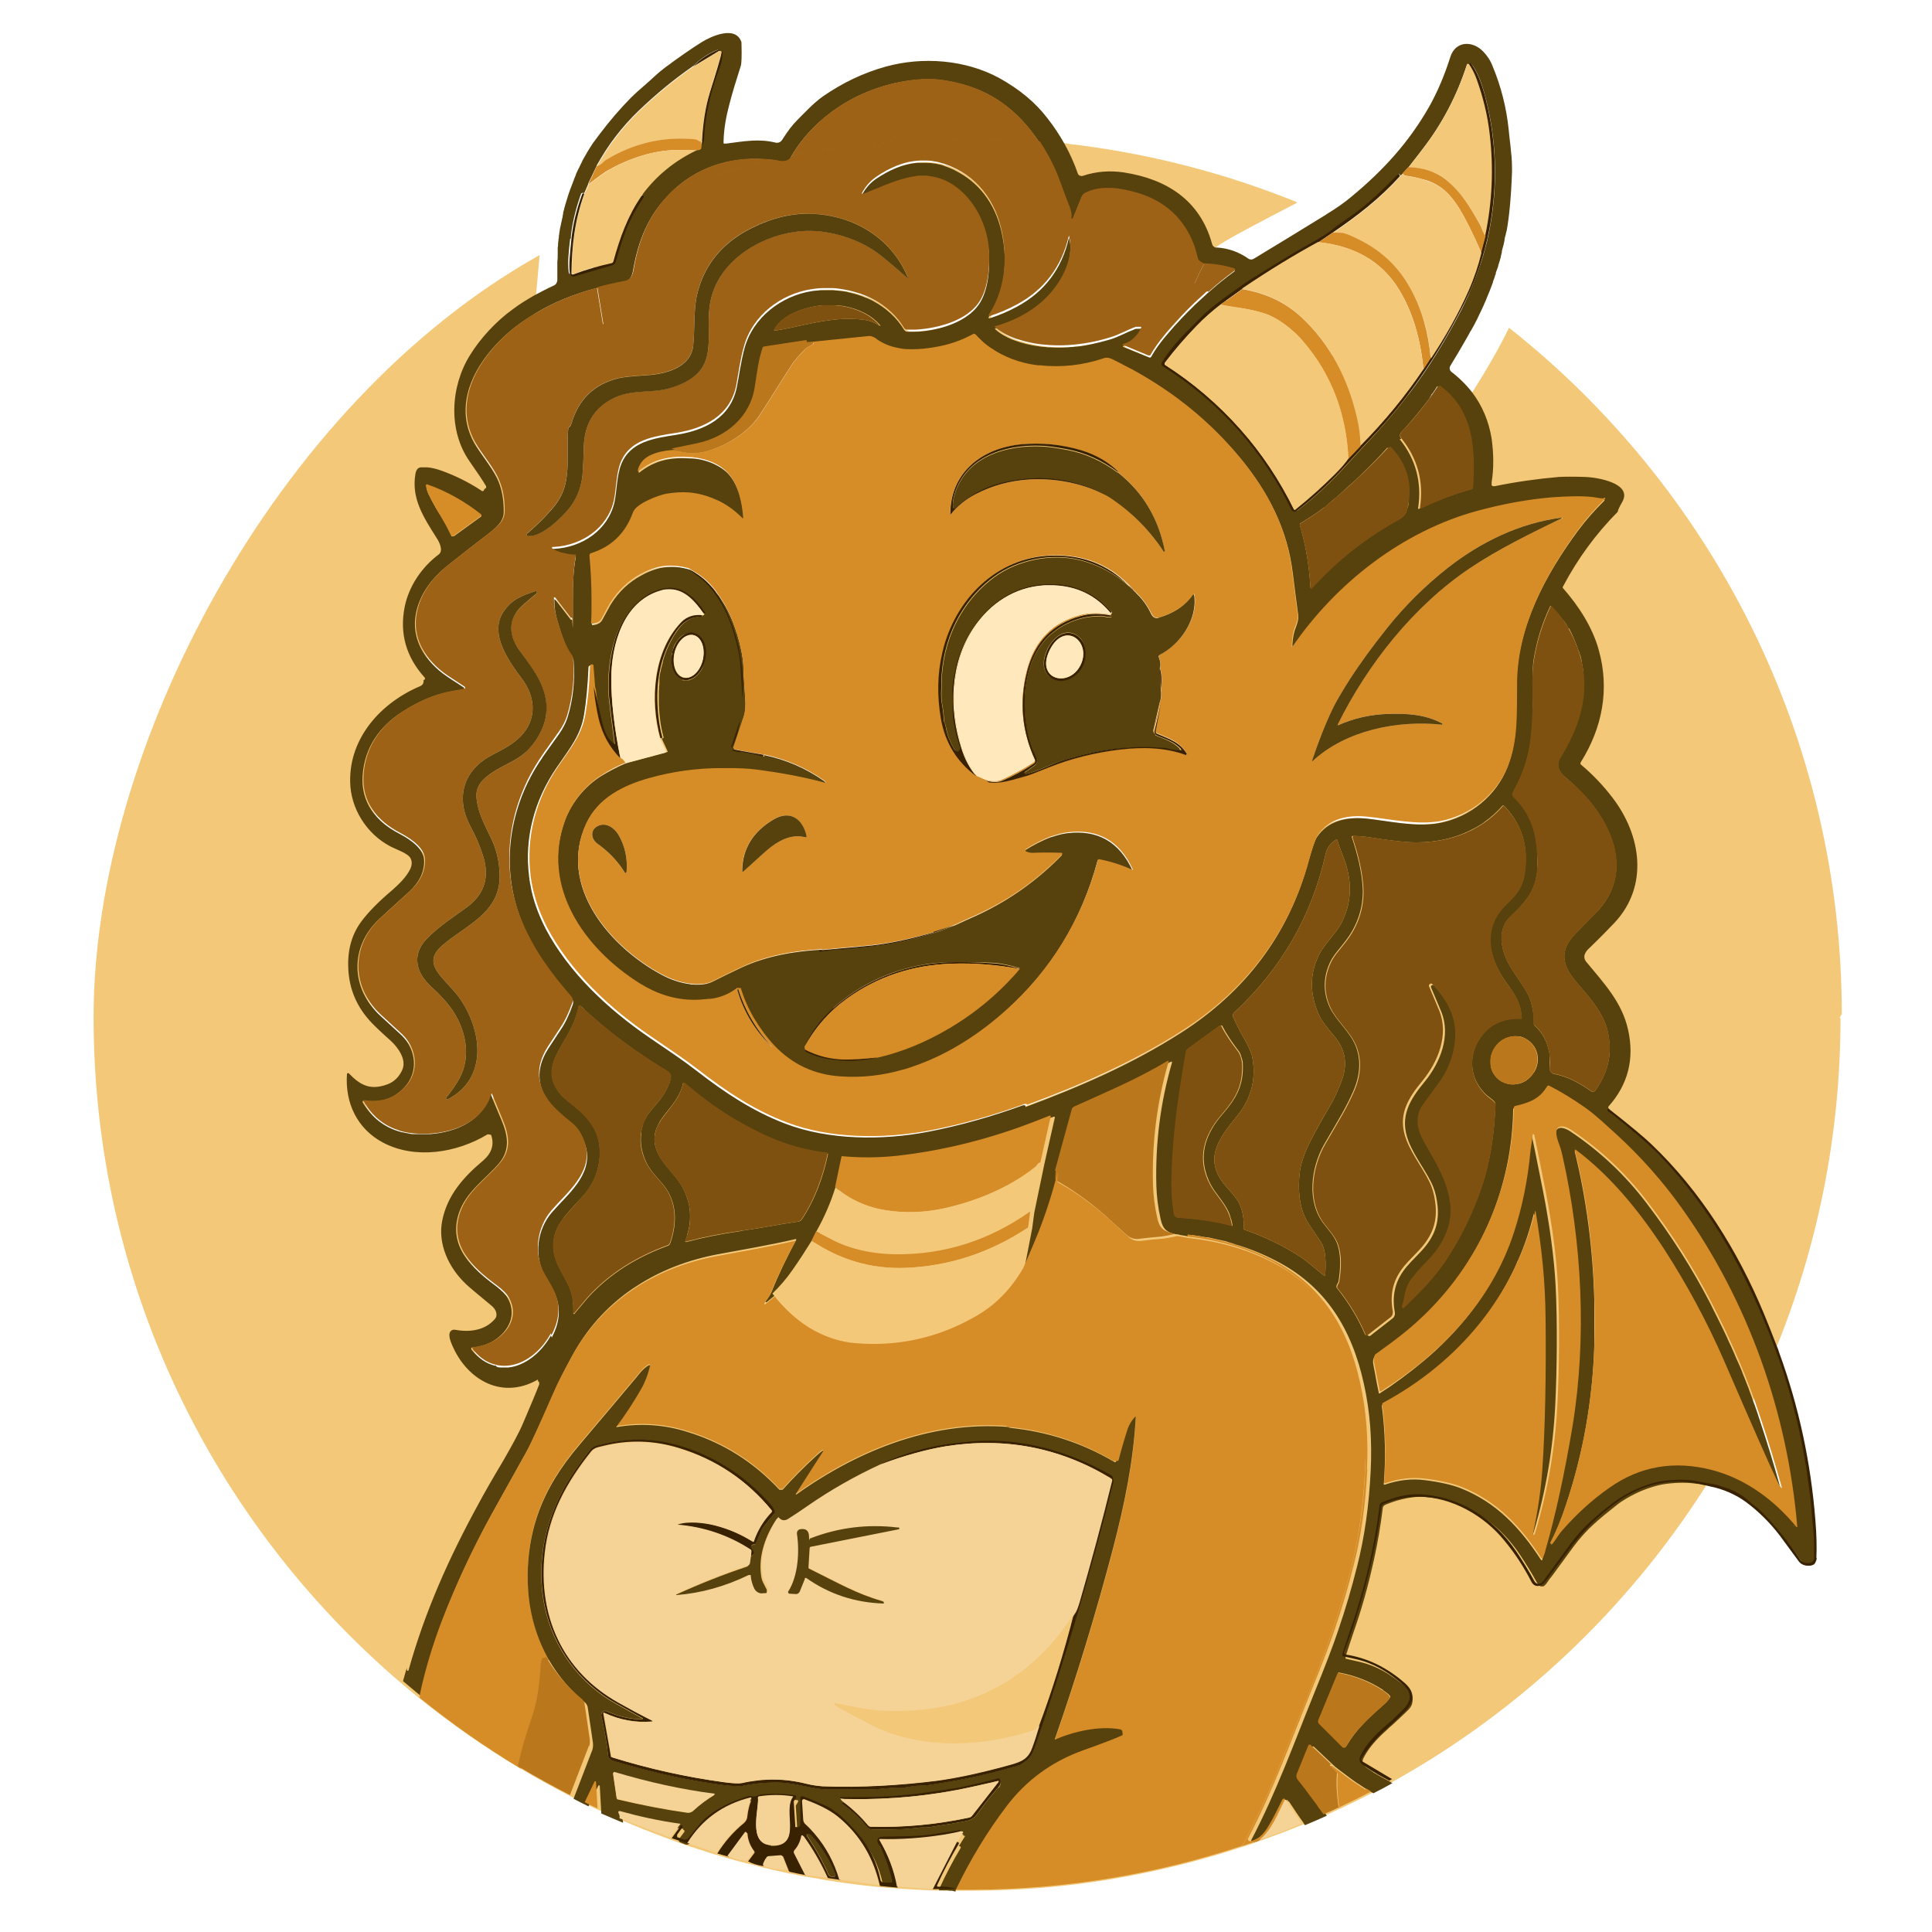 <svg xmlns="http://www.w3.org/2000/svg" id="Calque_1" viewBox="0 0 1024 1024"><defs><style> .st0 { fill: #382201; } .st1 { fill: #ffe8bb; } .st2 { fill: #bb771c; } .st3 { fill: #f3c879; } .st4 { fill: #f5d396; } .st5 { fill: #7f5110; } .st6 { fill: #57410d; } .st7 { fill: #9e6217; } .st8 { fill: #d68c27; } </style></defs><path class="st3" d="M252.5,422.1c.5,9.3,6,17.9,8.8,24.5,2.1,5,3.3,10.5,3.5,16.7.8,20.6-18.2,27.1-30.5,37.9-7.8,6.8-4.6,12.2,1.7,19,3.4,3.7,5.8,6.4,7,8,12.3,16.9,16.3,43-5.7,54.5-.3,0-.7,0-.8-.2-.1-.2,0-.5,0-.7,2.6-3.2,4.9-6.4,6.9-10,6.8-12.1,3.3-27-4.5-37.7-2.6-3.5-6-7.2-10.2-11-7.8-7-10.9-16.6-2.7-25.3,6.6-6.9,14.9-12.1,21.8-17.2,8.9-6.7,11.8-15.6,8.3-26.8-1.6-5.1-3.8-10.4-6.8-15.9-7.7-14.4-4.2-28.8,10.2-37,4.5-2.6,12.7-5.9,17.8-12.1,7.4-8.9,6.1-20-.5-28.8-7-9.4-17.6-24-10.1-35.5,4.4-6.8,10-8.9,17.2-11.2.2,0,.6,0,.7.3,0,.2,0,.5-.1.6v.2h0c-5.1,4.4-9.5,7.5-11.6,11.3-3.7,6.6-1.6,13.8,2.8,19.6,7.5,10,14.4,19.1,14,31.4-.2,7.9-5.2,16.4-10.7,21.6-6.2,5.8-14.1,7.4-21.4,13.6-3.5,2.9-5.2,6.3-5,10.1h-.1Z"></path><path class="st3" d="M291.5,707.1h0Z"></path><path class="st3" d="M314.6,141.7l-3.6-22.2c8.7-4.3,17.5-8.1,26.5-11.8h0c.6-.2,1.1-.5,1.7-.7h0c.2,0,.3-.1.6-.2,5.4-2.1,11.1-4.4,16.7-6.3.3,0,.8-.2,1.1-.5-.3.2-.7.6-.9.9-.3.2-.6.5-.8.7-10.9,10.6-16.7,22.8-19.8,38-1,5-.9,8.8-5.5,9.7-4.9.9-9.7,2-14.4,3.3l-1.5-9.2v-.3l-.2-1.2h0v-.2h.1Z"></path><path class="st3" d="M411.3,85.1c-.3,0-.7,0-1-.2.3,0,.7,0,.9-.2,2.6-.6,5.2-1.1,7.8-1.7h.5c-.1.2-.2.6-.3.6-1.9,2.7-4.9,2.3-7.8,1.7h0Z"></path><path class="st3" d="M279.8,282.6c4.5-3.8,8.9-8.1,13.1-12.9,8.9-10.1,8.4-19.3,8.4-33.6s.7-7.4,2-11.9c3.8-12.8,12-20.7,24.8-23.9,2.4-.6,7.5-1.1,15.2-1.6,10-.6,23.2-4.1,24.5-15.6.9-8.3.2-19.2,2-26.9,3.4-14.7,12-26,25.6-33.7,9.7-5.5,21.2-9.3,32.3-9.4,23.3-.2,44.7,11.8,53.8,33.6h0c0,.2,0,.3-.2.5h-.5c-4.9-4.4-9.8-8.6-14.9-12.6-10.2-7.8-25.3-12.7-38.6-12.3-21.5.7-46.4,14.6-50.8,37.6-3.3,17,5.2,33.8-14.4,43.1-5,2.4-10.1,3.7-15.4,4.1-9.3.7-15,.6-21.8,4-10,5-15.2,13.7-15.5,25.9,0,0,0,4.2-.5,11.9-.2,7.7-2.6,14.4-6.8,19.9-4,5.2-15.2,16.1-22.3,15.2-.3,0-.7-.3-.6-.8,0,0,0-.3.2-.5h.1Z"></path><path class="st3" d="M481.6,146.8h0Z"></path><path class="st3" d="M687.2,107.6c-16.6,8.6-38.9,20.2-42.6,23.4h0c-2,1.9-4.1,5.2-6,8.6-.7,0-1.6-.7-2.7-1.5-.2-.2-.6-.5-.6-.8-.8-2.4-1.1-4.3-1.9-6.7-5.2-14.5-15.4-24-30.5-28.5-4.4-1.2-9-2.3-13.6-2.5h-3.4c-3.5.1-7,.9-10.3,2.5-.9.5-1.6,1.1-2,2.1l-4.6,11.4c0,.2-.1.3-.3.3h-.5v-1.6c0-1.4-.2-2.5-.8-4.1-1.7-4.4-3.5-9.2-5.4-14.4-2.5-7-6-13.8-10.3-20.4h0c-.1-.2-.2-.3-.3-.6h.2c4.2.3,8.3.8,12.4,1.2h.8c.3,0,.8,0,1.1.2,42.5,4.9,83.4,15.5,121.6,31h-.2Z"></path><path class="st3" d="M327.6,442.3c3.5,5.9,5,12.6,4.4,19.9h0c0,.3-.2.6-.5.5,0,0-.2,0-.3-.2-3.7-6-8.6-11.1-14.5-15.3-3.3-2.3-4.1-7.2,0-9.3,4.3-2.3,8.7.7,11,4.4h-.1Z"></path><path class="st3" d="M409.5,555.3c-8.9-8.5-15.2-18.7-18.7-30.7,0,0,.1-.1.1-.2s0-.2.2-.2h.2c3.6,11.4,9.7,21.7,18.1,30.9h0v.2Z"></path><path class="st3" d="M427.5,443.2c0,.2,0,.5-.3.6h-.2c-7.8-2-14.6,1.8-20.7,7-.1.1-4.3,3.8-12.4,11.2h-.5v-.2c0-12.4,6.3-21.4,16.7-27.5,8.9-5.2,15.5,0,17.4,8.9Z"></path><path class="st3" d="M503.8,272.8h-.2v-.2c0-21.8,16.5-34.8,37.4-36.9,10.9-1,21.6,0,32.2,3.2,7.4,2.3,13.8,5.9,19.2,11.1v.3h0c13.3,10.5,21.6,24.5,24.9,41.8,0,.2,0,.3-.2.3h-.3c-7.5-11.5-17.2-21.2-29.1-29-1.1-.7-2.3-1.2-3.4-1.8-12.2-5.7-25.1-8.1-38.6-7.4-10.2.6-19.8,3.2-28.8,7.9-5.1,2.7-9.5,6.2-13,10.6h-.1Z"></path><path class="st3" d="M593.6,397.2c-13.5,1.6-26.1,4.8-37.9,9.5-6.3,2.6-10.3,4.1-11.8,4.5-6.7,1.8-12.8,4.1-19,3.5-.9,0-1.6-.5-2-.9,3.4.8,6,.8,8,0,5.9-2.5,11.5-5.5,17-9.2.7-.5.9-1.2.6-1.9-6.9-15-8.4-30.7-4.2-46.9,4-15.6,13.5-25.3,28.5-29.4,5-1.4,10.4-1.4,16.2-.2v-.2h-.3.3c.6-.2.6-.6.2-.9.3-.1.6-.3.6-.6s-.1-.5-.3-.7c-3.7-4.3-7.9-7.7-12.7-10.1,4.5,2.4,8.6,5.7,12.2,9.8.2.3.3.6.3.7,0,.2-.2.5-.5.6h0c.3.5.3.8-.2,1-5.8-1.1-11.2-1.1-16.2.2-15,4-24.5,13.8-28.5,29.4-4.2,16.3-2.7,31.9,4.2,46.9.3.7,0,1.5-.6,1.9-5.4,3.5-11.1,6.6-17,9.2-2,.8-4.6.9-8,0l-4.8-2.1c-3.4-4.1-6-9-7.9-14.9-6.6-20.7-5.9-44.9,6.3-63.5,8.8-13.3,21.8-21.7,37.4-22.7-15.6.9-28.7,9.4-37.6,22.7-12.3,18.5-13,42.8-6.3,63.5,1.8,5.9,4.5,10.9,7.9,14.9-10.2-7.6-16.4-17.6-18.7-30.4-2.1-12.1-1.9-23.9.8-35.3,6.4-27.6,28.6-50.6,58.1-51.2,17.5-.5,31.8,5.7,42.8,18.3.6.6,1,1,1.6,1.6.1,0,.2.2.3.3,2.9,2.9,5.5,6.4,7.6,10.7.8,1.6,1.9,2.3,3.3,2.3s1.4-.5,4-1.4c6.2-2.3,11.3-5.9,15-11.2h.5v.2c2,12.9-7.4,26.2-18.1,31.7-.6.2-.8.8-.6,1.4.8,2.3,1,4.1.5,5.5,1,3.3,1.2,7.1.5,11.4.5,2.5.3,4.9-.6,7.2l-3.3,14.3c-.2,1,.3,2.1,1.4,2.6h0c-.9-.5-1.4-1.6-1.1-2.5l3.3-14.3-2.8,14.7c0,.5.2,1,.7,1.2,7.2,3.1,12.4,4.6,16.1,11.1v.5h-.2c-11-4.1-23.2-4.3-34.9-2.9h0Z"></path><path class="st3" d="M695.6,403.4h-.3v-.2c3.4-10.2,7.1-19.6,11.1-27.9,1.7-3.5,4.8-8.8,9.2-15.7,5.2-8,11.8-17.1,19.8-27.1,9.2-11.5,19.7-21.9,31.7-31.4,17.6-13.8,38.1-23.8,60.3-26.7v-.2c.2,0,.5,0,.5.3s0,.3-.2.5c-16.2,7.9-33.3,16.2-48.5,26.4-29.7,20-54.1,50.7-70,82.9v.3h.2c8.3-3.7,17.1-5.7,26.5-6,10.7-.3,19.7.3,28.6,5,.2,0,.2.2.2.5s-.2.2-.3.2c-23.4-2.5-50.8,2.9-68.5,19.3h0Z"></path><path class="st3" d="M976.2,537.9c0-147.7-69-279.3-176.4-364.2-5,10.6-13.2,24.4-19.6,34.5h0c-2.1,3.4-4.1,6.4-5.5,8.7,0,.2-.2.3-.2.5h0c-1.8,2.7-2.8,4.3-2.8,4.3l-15.7-8h0c-1.2-.6-8.7-4.4-8.7-4.5h-.5l-1-.7h-.1c0-.1-39-20-39-20l-.3-.2h0l-15.7-8h-.5l-.2-.2-32.5-16.5h0l-.2-.2h0l-6.8-3.5h-.2c0-.1-.7-.6-.7-.6h-.2l-.3-.2h-.3c0-.1-7.4-3.8-7.4-3.8-8.4,7.4-16.2,15.4-23.4,24.2-2.6,3.2-4.9,6.4-6.8,9.8-.2.5-.8.7-1.4.5h0l-13.3-5.7h-.2v-.5c4.8-1.5,8.1-4.5,10.1-9.4h-3.1c-.5.2-.8.2-1.2.5-3.2,1.1-7.9,3.7-12,5-15.8,4.9-33.5,6.2-48.9,1.2-.3-.1-.8-.2-1.1-.3,0,0-.2,0-.3-.1-.3-.1-.7-.2-1-.3-1.1-.5-2.1-.8-3.2-1.4-.5-.2-.8-.3-1.1-.6h-.1c-2.1-1.1-4.1-2.5-5.8-4v-.3h0c12.6-3.4,24.2-10.3,31.8-20.5,5.5-7.5,9.8-18.3,7.5-27.4h-.2v.2c-3.8,16.3-13,28.3-27.4,36-4.8,2.6-9.5,4.6-14.5,6.2h-.6v-.6c8.4-12.6,10.2-28.7,7.2-43.4-2.9-14.7-10.9-26.7-23.4-33.5-.9-.5-1.7-.9-2.6-1.4-1.5-.7-2.9-1.2-4.5-1.8h-.2c-.3-.1-.8-.2-1.1-.3-12.6-3.7-24.4,0-34.9,7.2-3.3,2.3-5.5,5.1-7.4,8.4v.5h0c0,.1.3.1.3.1,7.9-2.8,16.7-7.5,26.4-9.2,4.4-.8,8.5-.6,12.3.5.6.1,1.1.2,1.7.5h.2c.2,0,.5.1.6.2.7.2,1.4.5,2,.8.2,0,.6.2.8.3.5.2.9.5,1.4.7,12.6,6.6,20.6,21.7,21.6,35.9.6,9.3-.3,22.4-6.7,29.6-8,9.4-24.5,13-36.4,12.8-.3,0-.6,0-.9-.2h-.2c-.3-.2-.7-.5-.9-.8-4.1-6.7-9.8-11.8-16.5-15.3-.8-.5-1.6-.8-2.5-1.2s-.9-.5-1.5-.6c-.3-.1-.7-.2-1-.3-.7-.2-1.4-.6-2-.8-.3-.1-.7-.2-1.1-.3-7.9-2.5-16.4-3.2-24.5-1.9-15.9,2.5-31.1,13.8-35.6,30.3-1.9,6.9-2.9,14.9-4.1,20.7-3.3,16.1-16.9,22.7-31.7,25.1-12.1,1.9-24.8,3.5-29.6,15.8-2.3,5.8-2.3,14.3-3.5,19.9-3.4,14.9-17.2,24-31.9,24.8h-.6c-.2.1-.5.3-.5.3v.5c.5.2.9.6,1.2.8.3.2.8.3,1.1.6.3.1.6.2.9.5.2,0,.5.2.7.2s.3,0,.6.1c.3.1.7.2,1.1.3,2,.6,4.3.9,6.7.9h.2v.2c-1.4,7.5-1.6,14.8-1.6,22.4s0-.9,0,10.1,0,5.4-.2,3.4h0v-1.2h0c0-.7-.1-1.1-.2-1.1h-.9l-8.3-10.6h-.5v.2c0,4.2.6,8,1.7,11.5,2.1,7,4,13.5,7.7,18.7.5.7.7,1.4.8,2.1.8,10.3-.2,20.4-3.2,30.1-.9,2.8-2.4,5.8-4.6,8.9-6,8.4-8.9,12.4-8.9,12.6-17.4,25.2-22.6,57.6-10.7,86.9,6.2,15.4,15.4,27.8,26.4,40.5.8.9,1,2,.6,3.2-1.8,5.1-3.8,9.5-6.3,13.2-4.5,6.9-6.9,10.5-6.9,10.5-6.6,10.5-5.9,20.5,2,30.1,2,2.5,5.7,5.8,10.7,9.8,3.6,2.8,6.1,6.9,7.5,12.3,3.6,14.5-10.1,25-18,34.2-7.9,9-9.8,23.1-3.8,33.6,2,3.6,3.5,6,4.1,7.2,4.5,8.1,4.3,16.7-.5,25.6v-.3h-.2l-.2-.6s0,.2-.1.3h0c-6.2,11.2-17.9,19.1-29,16.3h0c-.5,0-.8-.2-1.1-.3-.2,0-.6-.1-.8-.2-3.6-1.4-7.1-4-10.4-7.9v-.9h.3c4.4-.5,8.3-1.7,11.6-3.7,8-5,12.3-13.7,7.5-22.4-1.1-2-3.3-4.2-6.4-6.6-12.4-9.2-25.4-20.9-19.6-38.5,3.8-11.5,14-18,21.3-26.5,6.2-7.4,4.6-15.2,1.1-23.4-2.1-5-4-9.4-5.4-13.1,0-.2-.1-.2-.2-.2h-.1c-4.6,15.4-21,21.2-36,21.2s-3.1,0-4.5-.1h-1.4c-1.8-.2-3.6-.6-5.3-.9-.2,0-.3,0-.6-.1-.5-.1-.9-.2-1.4-.3-.6-.1-1-.3-1.6-.6-.3,0-.6-.2-.9-.3-6.8-2.7-12.1-7.6-16.1-14.5v-.7h.3c8.6,1.4,15.8-.9,21.5-6.9,7.9-8.1,6.6-20.4-1.4-28-.6-.6-4.2-3.8-11-10.1-15.9-14.5-16.4-36.5-.9-51.2,2-1.9,7.4-6.8,16.1-14.7,5.2-4.8,7.9-10.1,7.9-16.2s-6.3-10.9-13.1-14.5c-12.4-6.4-20.5-16.5-19.5-30.9,1-14.8,9-26,21-33.7,8.1-5.2,16.7-9.2,25.8-10.7,2.7-.5,4.9-.9,6.7-1.2,0,0,.3,0,.3-.2v-.3c0-.3-.1-.5-.3-.6-4.9-3.1-7.8-5.1-9-5.9-11.5-7.9-19.2-19.9-16.1-34,2.4-10.7,9.3-19,17.6-25.4,6.4-5.1,13.1-10.3,20-15.6,4.5-3.5,8.7-6.7,8.8-12,.1-7-1.1-13-3.7-18.2-3.2-6.3-8.6-12.6-11.9-18.3-13.9-24.8,6.1-51,25.8-64.6,1.7-1.1,3.4-2.3,5-3.3h-.8l1-10.2h0l2.1-23.3C144.8,214.2,49.6,397.7,49.6,539s63.2,267.8,162.8,352.9c3.2,2.7,6.3,5.3,9.5,7.9,16.9,13.6,34.7,26.1,53.4,37.3,0,0,.2.1.3.2h.1c.5.2.9.6,1.4.8,8.5,5,17.1,9.7,25.9,14.3,0,0,.2,0,.2.1h0c.6.2,1.1.6,1.7.8.1,0,.2.1.3.2,1.8.9,3.6,1.8,5.4,2.7.1,0,.2,0,.3.1.7.2,1.2.7,1.9.9.1,0,.2.1.3.2,1.4.6,2.7,1.4,4.1,1.9.1,0,.3.1.5.2.5.2.9.5,1.4.7.2,0,.3.1.6.2,3.1,1.4,6.2,2.7,9.3,4.2.1,0,.2,0,.3.1.2,0,.5.2.6.2.2,0,.3.2.6.3h.2c.1,0,.3.2.5.2,1.1.5,2.3,1,3.4,1.5,8.8,3.7,17.8,7.1,26.8,10.3,1.1.3,2.1.8,3.3,1.1,1.4.5,2.8.9,4.2,1.4,10.1,3.4,20.1,6.3,30.4,8.8.9.2,1.7.5,2.6.7.6.2,1.1.3,1.7.5.5,0,.9.2,1.5.3.7.1,1.4.3,2.1.5h0c.5,0,.9.2,1.4.3,1.1.2,2.4.6,3.5.8.3,0,.6.1.9.2,2.1.5,4.3.9,6.4,1.4q1.4.3,0,0c2.6.6,5.2,1,7.8,1.5.2,0,.6,0,.8.1.6.1,1.2.2,1.8.3h0c12.3,2.3,24.8,4,37.3,5.2.7,0,1.2.1,1.9.2h1.9c.7.2,1.5.2,2.1.2,1.1,0,2.3.2,3.4.3h.5c4.5.3,9.2.6,13.8.8h0c1.5,0,2.8.1,4.3.2h3.3c.7,0,1.4,0,2,.1h15.7c24.9-.1,49.3-2.1,73.1-6.1,23.8-4,46.9-9.7,69.3-17.1h.2c1.7-.6,3.3-1.1,5-1.7,1.4-.5,2.8-1,4.2-1.5.1,0,.2-.1.3-.2h.3c.2,0,.6-.2.9-.3h0c6.9-2.5,13.8-5.1,20.6-7.9,0,0,.2,0,.3-.1.2-.1.5-.2.7-.3.1,0,.2,0,.3-.1,3.4-1.4,6.8-2.8,10.2-4.4,0,0,.2,0,.2-.1h.2c.2,0,.3-.2.5-.2h.3c1.9-.8,2.5-1,7.1-3.3h.3c5.4-2.6,10.9-5.2,16.2-8,0,0,.2,0,.2-.1h.1c3.2-1.8,6.4-3.4,9.5-5.2.1,0,.2,0,.3-.1.6-.3,1-.7,1.6-.9,67.3-37.4,124.2-91.2,165.6-155.9h0c.2-.2.3-.3.5-.6,0,0,.1-.1.1-.2h0c.1-.1.2-.5.2-.5,1.4-2.1,2.7-4.3,4.1-6.4v-.2c.1-.1.2-.3.3-.5,0,0,0-.1.1-.2v-.2c5.7-9.4,11.1-19,16.2-29h0s0-.2.1-.2h0v-.3c1.1-2.1,2.1-4.3,3.3-6.4,0,0,0-.2.1-.2,0-.2.2-.5.3-.6,0,0,0-.2.1-.3,1.8-3.7,3.7-7.6,5.4-11.4,0-.2.2-.5.3-.7,0-.2.2-.5.3-.7,0-.1.1-.2.1-.3v-.3c1.8-3.8,3.4-7.8,5.1-11.8,0,0,0-.2.1-.2v-.2h0c.3-.6.5-1.1.7-1.5h0c22.3-54.4,34.6-113.7,34.6-176.1h-.5l.8-1.7ZM289,492.1c-3.8-7.5-6.7-15.3-8-23.1,0-.3-.1-.7-.2-1,0-.6-.2-1.1-.3-1.7h0c0-.7,0-1.1-.2-1.5h0v-.5c-2.5-19.9,2.6-40,14.7-57.6,7.2-10.5,12.7-17,14.5-28.2,1.1-6.9,1.9-15.2,2.3-24.8,0-.6.5-1,1-1h.1c.3,0,.7.2.8.6v.6l.8,10.4c0,.2,0,.5.1.7,0,.2.1.5.2.7,0,.2.1.6.2.8.5,4.9,1.2,9.7,2.4,14.5,1.9,8.1,5.8,15.2,11.5,21-3.3-16.5-4.8-30.5-4.8-42.1,0-17.8,6.3-40.8,26-46.6,1.5-.5,2.9-.7,4.3-.7-1.4,0-2.7.2-4.2.7-19.8,5.8-26,28.8-26,46.6s1.5,25.6,4.8,42.1c.9.3,1.7,1.1,2.6,2.4-5.4,2.3-10,4.8-13.6,7-8.5,5.3-15.5,13.7-19.2,23.4-13.3,35.7,10.1,68.5,39.4,87,9,5.7,18.7,8.6,28.7,8.7h.3c2.4,0,4.9-.1,7.4-.5h.7c.6,0,1.2-.1,1.8-.2,4.5-.8,8.7-2.6,12.4-5.4.1,0,.2-.1.3-.2h.2c.5,0,.9,0,1.4.2v-.2c0-.2,0-.2.2-.2,1.8,5.7,4.3,11.1,7.2,16.3,3.1,5.1,6.7,10,10.9,14.6,9.5,9.8,21.2,15.3,34.9,16.2,11.3.8,22.4-.6,33.1-3.6h.2c1.9-.6,3.7-1.1,5.5-1.8.8-.2,1.7-.6,2.5-.9,16.9-6.2,32.7-16.5,46.4-28.8,23.9-21.4,40.2-48,48.7-79.6v-.2h0c.1-.2.5-.3.7-.2,6.2,1.2,11.8,3.1,17.1,5.4h.2s.2.1.3.2h.2v-.2c-6.9-15-18.3-21.6-34.3-19.7-2.7.3-5.3,1-8,1.9-.2,0-.6.2-.8.2-4.9,1.8-9.5,4.3-13.7,6.9v1s.2.2.3.2c1.1.5,2.3.7,3.3.7,4.9-.2,10-.2,15.5,0,0,0,.2,0,.3.1v.7c-11.6,11.9-24.9,21.8-39.7,29.3-.9.5-1.9.9-2.8,1.4-1,.5-2.1,1-3.2,1.5-3.3,1.5-6.6,2.9-9.7,4.4-.3.1-.7.3-1.1.5-2.8,1.1-5.8,2.1-8.5,3.2-.8.2-1.7.6-2.5.8h-.1c-11.3,3.4-22.2,5.7-32.3,6.9-3.1.3-9,.9-18,1.7h-.7l-1.5.2c-2,.2-4.3.3-6.7.6h-.7c0-.2.3-.2.7-.5-14.9.8-29.5,3.3-42.9,9.4-5.1,2.4-10.3,4.9-15.4,7.5-3.1,1.6-6.8,1.9-10.7,1.6-.6,0-1,0-1.6-.2-2.5-.3-5-.9-7.4-1.7-2.8-.9-5.4-2.1-7.6-3.3-27.1-14.5-55.2-46.9-39.9-79.9,6.2-13.5,19.6-20.1,33.3-24,12.4-3.5,25.2-5.2,38.1-5.3h7.6c.7,0,1.5,0,2.1.1,3.6.2,7.2.6,10.9.9,11.1,1.5,22.4,3.5,34,6.6.2,0,.5,0,.7.2h.2v-.3c-.2-.3-.5-.7-.9-1-9.6-6.7-20.1-11.3-31.7-13.7h0c0,.1.1.2.1.2v.6h-.3v-.3c0-.1-.1-.2-.3-.5l-15.5-2.7h0c0-.6-.1-.9,0-1.1h-.3v-.2l.5-1.4,2.6-7.8,1.7-5.2c1.4-3.4,1.8-7.4,1.4-11.9-.2-4.1-.6-8.3-.8-12.3v-1.6.2c0-1.4-.2-2.6-.2-3.8-.3-4.8-1.5-10.3-3.4-16.7h-.1c-2-6.8-4.9-13-8.5-18.4-.2-.3-.3-.6-.6-.9-.2-.5-.6-.8-.9-1.2s-.6-.8-.9-1.2h0c-.2-.5-.6-.9-.9-1.2h0c-3.1-4.1-6.9-7.4-11.4-9.8-.6-.3-1.1-.8-1.7-1.1-.5-.1-.9-.3-1.5-.5h0c-2.9-.8-5.8-1.2-8.7-1.1-2.6,0-5.2.3-7.8,1.1s-5.2,1.8-7.8,3.3c-6.8,3.6-12.1,8.7-16.1,15-.5.7-2,3.6-4.8,8.7-.9,1.6-2.5,2.5-4.9,2.7h-.3c-.2,0-.3-.2-.3-.5h0c.2-4.2.2-8,.2-11.9,0-8.3-.5-16.2-1.1-23.8,0-.6.2-1,.8-1.2,10.9-3.4,18.3-10.6,22.3-21.7,1.7-4.8,13.6-9,17.5-9.8,4.2-.8,8.3-1,12.2-.7,5,.5,9.6,1.7,14,3.7h0c.2.1.6.2.8.3,4.5,2.1,8.8,5.2,12.8,8.9l.2.2c.2.2.5.3.6.6h.3v-.3c-.6-8.1-2.6-17.3-7.8-23.4-2.1-2.5-5.1-4.4-8.3-5.9-3.6-1.6-7.6-2.6-11.2-2.8h-.5c-10.6-.8-19.3.8-27.7,7.5h-.3v-.9c0-.2.1-.5.2-.7,1.2-3.4,3.6-5.9,7-7.2,3.2-1.4,6.8-2.1,11.2-2.5h1.5c6.1,2.3,12.3,2.1,18.9,0,9.6-3.3,19.9-9.7,25.6-18.2,6.9-10.4,10.9-17.3,18.1-28.3.7-.9,2.6-3.2,6-6.8.6-.6,1.6-1.2,2.6-1.8s1.9-1,2-1.2c0-.2-.1-.5-.3-.5-1.2-.3-2.1-.3-2.7-.3s-.2,0-.2-.1h1.1l31.3-3.3h.7c.8,0,1.5.1,2.1.6.2.1.6.3.9.5.3.2.6.5.9.7,3.4,2.3,6.9,3.7,10.6,4.4,2.6.6,5.3.8,8,.8s7.7-.5,11.8-1.1c7.5-1.2,14.4-3.6,20.7-7.1h.3c.2,0,.6.1.7.3,2.4,2.6,5,5,7.7,6.9,0,0,.1,0,.2.1,7.1,5,15.5,7.9,24.3,9.3.3,0,.6,0,.9.1h1.2c11.2,1.2,22.8,0,33-3.5.8-.2,1.6-.5,2.3-.5s1.8.2,2.6.6c3.3,1.6,6.6,3.3,9.7,5,.8.5,1.6.8,2.3,1.2.5.2.9.6,1.4.8,20.7,11.8,38.6,26.2,54.1,44.7,15.2,18.3,25.4,38.1,28.2,61.4.8,6.2,1.7,13.7,2.9,22.3.2,1.6-.2,3.5-1.1,5.9-1.1,2.6-1.8,5.8-2,9.4v2h.2c23.3-33.9,58.7-61.4,98.3-72.2,13.3-3.6,26.4-6,39.2-7.1,7.4-.6,14.5-.9,21.4-.2h.2c1.5.2,2.9.5,4.4.7h.6c.3,0,.6,0,.9.2h.2v.5c-5.2,5.1-9.8,10.3-13.9,15.8-17.4,23.5-32.2,51.1-32.8,80.9-.2,16.4.7,30.5-4.6,44.3-5.9,15.3-19.8,26.8-36.1,29.9-12.4,2.3-26.5-1-38.2-2.3-10.5-1.1-20.8.8-26.8,9.8-1.1,1.7-2.6,6-4.5,12.9-10.5,39-34,69.4-67.7,90.9-25.6,16.4-53.3,28.5-81.9,39.1l-.2-.5h-1c-16.5,6-33.1,10.7-50,14-24.7,4.8-53.2,4.5-76-4.2-17.3-6.6-32.2-16.5-46.9-27.9-8.3-6.4-14.3-10.3-25-17.6-22.2-15.2-42.9-34.5-55.3-58l.5.2Z"></path><path class="st6" d="M389.8,335.8c-2-7-4.8-13.2-8.4-18.7-.2-.3-.3-.6-.6-.9-.2-.5-.6-.8-.9-1.2s-.6-.8-.9-1.2c0,0-.1-.2-.2-.3,0,.1.1.2.2.3.1.2.3.5.5.7.2.3.5.7.7,1h0c1,1.7,2,3.4,2.9,5h0c.2.2.3.6.5.8h0c.1.2.2.5.5.7h0c0,.2.2.5.2.6h0c.2.6.5,1,.7,1.4.3.7.7,1.5,1,2.1.2.5.3.9.6,1.4,1.7,4,3.1,8,4.1,12.1.2.9.5,1.9.7,2.8,0,.2.1.6.2.8,0,.5.2,1,.3,1.5,0,.3.1.6.2.9,0,.3,0,.7.2,1v.9c.2,1.2.3,2.5.6,3.7-.5-4.5-1.5-9.6-3.3-15.5l.2.2ZM393.2,352c0-.2,0-.6-.1-.8,0,.5,0,.9.1,1.2h0v-.5ZM393.4,352.3l-.2.2c0,.3.1.8.2,1.1,0,.7,0,1.6.2,2.3v.2c0-1.4-.2-2.6-.2-3.8h0ZM393.4,352.3c-.3-4.8-1.5-10.3-3.4-16.7h-.1v.2c-2-7-4.8-13.2-8.4-18.7-.2-.3-.3-.6-.6-.9-.2-.5-.6-.8-.9-1.2s-.6-.8-.9-1.2c0,0-.1-.2-.2-.3,0,.1.1.2.2.3.1.2.3.5.5.7.2.3.5.7.7,1h0c1,1.7,2,3.4,2.9,5h0c.2.2.3.6.5.8h0c.1.2.2.5.5.7h0c0,.2.2.5.2.6h0c.2.6.5,1,.7,1.4.3.7.7,1.5,1,2.1.2.5.3.9.6,1.4,1.7,4,3.1,8,4.1,12.1.2.9.5,1.9.7,2.8,0,.2.1.6.2.8,0,.5.2,1,.3,1.5,0,.3.1.6.2.9,0,.3,0,.7.2,1v.9c.2,1.2.3,2.5.6,3.7,0,.2,0,.6.1.8v.5c0,.3.1.8.2,1.1,0,.7,0,1.6.2,2.3v.2c0-1.4-.2-2.6-.2-3.8v.2ZM443.9,502.6h-.2l-1.5.2c.7,0,1.5-.1,2.1-.2h-.5ZM389.9,335.6c-2-6.9-4.9-13.1-8.5-18.7,3.6,5.5,6.3,11.8,8.4,18.7,1.7,5.9,2.8,11,3.3,15.5,0,.2,0,.6.1.8v.5l.2-.2c-.3-4.8-1.5-10.3-3.4-16.7h-.1v.2ZM379.1,313.7h0c-.2-.6-.6-.9-.9-1.2.3.5.6.8.9,1.2ZM419.1,83.5c-.1.2-.2.3-.3.5.1-.1.3-.3.5-.6h-.1ZM961.9,811.1v-.6l-.3-.2-.2-.2c-.6-4.5-.8-10.4-1.5-16.1-.2-1.9-.5-3.7-.7-5.7-.2-1.6-.5-3.1-.7-4.6,0-.8-.2-1.6-.3-2.3,0-.8-.2-1.6-.3-2.3-.2-1.2-.3-2.4-.6-3.6-.2-1.4-.5-2.6-.7-4-.2-1.2-.5-2.6-.7-3.8-.3-1.5-.6-3.1-.9-4.5-.2-1.1-.5-2.3-.7-3.4-.3-1.4-.6-2.7-.9-4.1-.3-1.5-.7-3.1-1.1-4.5,0-.7-.3-1.4-.6-2v-.3c-.3-1.4-.7-2.6-1-4v-.2c-.5-1.7-.9-3.3-1.4-5-.3-1.1-.7-2.4-1-3.5-.2-.8-.5-1.6-.7-2.4-.3-1-.7-2.1-1-3.2-.2-.9-.6-1.8-.9-2.8-.2-.8-.5-1.6-.8-2.3-1-3.2-2.1-6.4-3.4-9.7,0,0,0-.2-.1-.3-1.4-3.7-2.7-7.5-4.3-11.2-6.1-15.3-13.1-29.9-21.2-43.9-10.3-17.9-22.5-34-36.5-48.6-2.8-2.8-6.2-5.9-10.2-9.3-6.2-5.1-10.4-9-16.4-13.2-.5-.3-.6-.9-.3-1.4h.7c-.3-.2-.7-.5-.8-.7,0-.2,0-.6.2-.8,10.3-11.6,13.8-25.2,10.3-40.7-3.2-14.4-12.6-24.4-22.3-36.1-.8-1-1.1-2.4-.7-3.6.3-1.1,1.2-2.4,2.7-3.7,5.7-5.5,10.1-10,13.2-13.3,18-19.3,14.3-46.1-1.2-66.3-4.9-6.4-10.4-12.2-16.5-17.3-.5-.3-.6-1-.2-1.5,11.4-18.2,15.3-38.6,9.5-59.3-3.3-12.1-10.7-23.5-19-32.9-.2-.2-.2-.6,0-.8,7.8-14.8,17.5-28,29-39.6.2-1.1,1-2.8,2.4-5.2,5.8-10.1-13.6-13.1-19.3-13.3-6.3-.2-11.1-.2-14.4,0-11.4,1-22.7,2.6-33.9,4.9h-.6c-.5,0-.8-.2-1-.6v-1.5c1.2-7.4,1.1-15,0-23.1-1.5-9.3-5-17.5-10.3-24.5h0c-3.1-4-6.7-7.6-11-10.9-1-.8-1.2-2.1-.6-3.2,2.8-4.5,5.7-9.5,8.8-14.9.6-1,1.1-2,1.7-3.1.2-.3.5-.8.7-1.1.5-.9,1-1.8,1.5-2.7.6-1.1,1.1-2.3,1.7-3.3,0-.2.2-.5.3-.7.5-1,.9-1.9,1.4-2.9.5-1,1-2.1,1.5-3.2.3-.8.7-1.7,1.1-2.5.3-.8.7-1.7,1-2.5.7-1.7,1.4-3.3,2-5,.3-.8.6-1.6.9-2.4v-.3c.2-.7.6-1.5.8-2.1,0-.2,0-.3.2-.6,0-.5.3-.9.5-1.4v-.6c.2-.7.5-1.2.7-1.9.2-.6.5-1.2.6-1.9,0-.3.2-.7.3-1,.2-.8.5-1.5.7-2.3,0-.2,0-.3.2-.6,0-.3.2-.6.2-.9s0-.6.2-.9c0-.5.2-.9.3-1.2v-.5c0-.5.2-.9.3-1.4.2-.9.5-1.7.7-2.6,0-.5.2-.9.3-1.2v-.3c0-.3.2-.8.2-1.2,0-.7.3-1.5.5-2.1.2-.8.3-1.7.6-2.5,1.2-6.6,2.3-16.9,2.8-31,0-3.1,0-6.9-.6-11.4,0-1.1-.6-5-1.2-11.3-1.2-11.4-4-22.5-8.4-33.1-1.2-3.2-2.9-5.7-4.9-7.8-5.5-6-14.8-6.1-17.6,2.7-3.2,10.1-7,18.9-11.3,26.5-10.7,18.7-24.1,33.5-41.3,47.7-3.7,3.1-7.9,6-12.6,8.9-.3.2-.6.3-.9.6-14.3,8.8-26.9,16.5-38,23.2-.9.6-2.1.6-2.9,0-5-3.5-10.5-5.5-16.6-5.9h-.8c-.9-.2-1.7-1-1.9-2-6.4-23.2-24.2-34.3-46.7-37.8-7.4-1.1-14.6-.6-21.8,1.8-1.1.3-2.4-.2-2.7-1.4-1.8-5.2-4.1-10.3-6.8-15.2,0,0,0-.1-.1-.2-2.7-4.8-5.7-9.4-9.2-13.8-6.3-8.3-14.8-15.3-25.4-21.2-18-9.8-40.7-11.5-60.2-6.1-11.9,3.3-23,8.6-33.5,15.9-4.8,3.4-9.7,8.7-13.1,12.1s-5.3,6.1-8.4,10.9c-.7,1.1-2,1.7-3.4,1.4-8.6-2.1-15.6-.9-26.2.5h-1.2l-.2-.2v-1.1c.2-7,1.4-13.2,3.1-19.6,1.6-6.3,3.7-12.9,6.1-20.5.3-1,.5-5,.3-11.8,0-.3,0-.7-.2-1-3.2-8.4-15.9-2.7-21,.5-5.7,3.6-12.2,8.1-19.7,13.7-3.6,2.7-6.9,6.1-10.2,8.9-3.2,2.7-5.7,5-7.5,6.8-5.9,6-11.4,12.4-16.5,19.2-.5.7-1,1.4-1.5,2-.5.7-.9,1.2-1.4,1.9,0,0,0,.2-.2.2-.5.6-.8,1.2-1.2,1.8-.9,1.4-1.7,2.6-2.5,4-.2.5-.5.9-.8,1.4-.2.5-.6.9-.8,1.4-.3.6-.6,1-.9,1.6v.2c-.5.8-.8,1.6-1.2,2.4-.3.7-.7,1.4-1,2-.5.9-.8,1.8-1.2,2.6v.2l-1,2.4v.2c-.2.5-.5,1-.6,1.5-.3.9-.7,1.7-1,2.6-.2.6-.5,1.1-.6,1.6-.2.8-.6,1.5-.8,2.3s-.5,1.5-.7,2.3c-.6,1.7-1,3.4-1.5,5.1,0,.6-.3,1.1-.5,1.7v.6c-.1.6-.2,1-.3,1.6,0,.3,0,.7-.2,1-.2.9-.3,1.8-.6,2.6v.2c-.2.9-.3,1.8-.6,2.7,0,.7-.2,1.2-.3,1.9,0,.7-.2,1.5-.3,2.1,0,.6,0,1.2-.2,1.8,0,.6,0,1.2-.2,1.8v.6c0,.8-.1,1.5-.2,2.1v3.4c0,1.2,0,2.6-.2,3.8v9.8c0,1.2-.7,2.4-1.8,2.9-3.5,1.6-6.9,3.4-10.3,5.2h0c-4,2.3-7.8,4.6-11.5,7.4-8.8,6.3-17.3,15.5-22.8,24.5-10.2,16.5-11.6,39.6-.2,56,4.1,5.9,7.1,10.3,8.8,13.2,0,0,.1.3.1.5,0,.5-.2.7-.6.8-.2.3-.3.6-.6.6v.3c0,.2-.3.5-.6.5h-.3c-.2,0-.5-.3-.8-.5-6.6-4.3-13.5-7.7-20.7-10.3-2.8-1-5.3-1.6-7.6-1.8h-3.2c-1.7,0-2.7,1.2-3.1,3.4-2.3,13.2,4.4,23.2,11.2,34,1.4,2.1,3.8,6.8,1.1,8.8-8.8,6.6-15.7,16.5-18,27.7-2.8,14,.7,26.5,10.4,37.3.3.3.5.7.3,1,0,.2-.3.5-.7.6v.7c0,1.1-.6,1.9-1.6,2.4-20.8,8.7-37.8,27.3-37.3,50.8.2,14.1,8.7,27.6,21.3,34.2,3.2,1.7,9.3,3.6,10.7,6.3.9,1.8.8,3.7-.2,5.8-2.1,4.2-5.8,7.8-9.4,11-7.5,6.3-12.9,11.9-16.4,16.6-5.1,6.8-7.5,15.2-7,25.1.5,11,4.6,20.5,12.3,28.6,1.7,1.8,5.1,5.1,10.4,9.8,3.6,3.4,8.4,9.8,5.9,15.3-1.7,3.7-4.3,6.3-7.8,7.6-8.9,3.3-14.3.7-20.5-5.8-.2-.2-.6-.2-.8,0,0,0-.2.2-.2.3-1.1,15.4,5.4,29.1,19.1,36.4,17.1,9,39,5.5,55.3-4.3.2-.2.9,0,2,.2,1.8,5.2.3,9.7-4.3,13.7-10.4,8.7-18.9,18.3-21.6,31.7-2.5,12.4,3.4,25.1,12.7,33.8,1.1,1.1,5.7,5,13.6,11.5,1.9,1.6,3.5,4.6,1.6,6.9-5.3,6.2-13.5,7.1-21.3,5.7-1.2-.2-2.4.6-2.7,1.8s0,2.7.5,4.2c7.2,19.6,26.4,31.7,46.1,20.5h0c.2,0,.3.2.3.3s0,.3-.2.5c.5,0,.7.2.8.8v.8c-2,5.3-5,12.2-8.6,20.7-2.1,5-5.7,11.5-10.4,19.7-5.8,9.7-10.2,17.4-13.2,23-15.7,28.7-28.4,57.1-37.1,88.3,0,0-.2.2-.3.2-.5,0-.7-.5-.6-1.6l-2,7c3.1,2.6,6,5.1,9.2,7.7.1,0,.2.2.3.2,0-1.2,0-2,.2-2.6,2.8-12.8,6.6-25.4,11.4-38,7.5-19.5,16.3-38.3,26.4-56.6,8.7-15.6,14.7-26.4,18-32.3,2.5-4.4,7.2-14.8,14.3-31,2.8-6.6,5.5-11.5,9.2-18.5,8-15.3,19.1-27.5,32.3-36.6.8-.5,1.5-1,2.3-1.5,12.8-8.4,27.4-14,43.2-17,12.7-2.4,27.4-4.8,41.4-8.1h.2v.5c-5,9.3-9.4,18.3-13,27.4-.9,2-1.9,3.4-3.2,5.1v.5h.5l4.2-3.4h.2c0-.1.5-.6.5-.6l.5-.3c4.1-4,7.6-8.1,10.5-12.3,3.6-5.2,6.9-10.2,9.8-14.9q2-3.2,0,0c-2.9,4.8,0,0,0,0,0-.2.2-.5.5-.7l2-4.3h0l.2-.6c4.1-7.1,7.4-14.5,9.8-22.5h0c0-.2.2-.6.2-.9l3.4-16.2s.2-.2.3-.2c.7,0,1.4.1,2.1.1,9.2.7,18.1.6,26.9-.3,20.6-2.3,40.8-6.8,60.8-13.7,6.1-2,12.6-4.4,18.8-7,.2,0,.3-.1.6-.2.3-.1.6-.2.9-.3.2,0,.6,0,.6.2v.2l-5.5,24.4-5.4,26-1.1,8.3-3.7,19.1-.2.8c4.2-9.7,6.8-15.9,7.9-18.7,3.4-8.7,6.3-17.6,8.7-26.6,0-.2.1-.5.2-.7.3-1.1.6-2.3.9-3.4,0-.2,0-.3.1-.6l8.9-32.5c.2-.8.7-1.4,1.5-1.7,19.5-8.8,32.9-14.6,48.1-23.4.2,0,.3-.2.6-.3s.5-.2.7-.3h.2s.2,0,.2.2v.3c-6.2,21.3-8.9,43-8.3,65.3.2,5.8.9,11.6,2.3,17.8,1.2,5.4,3.4,6.8,7.9,7.9h.6c.2,0,.5,0,.8.1.2,0,.5.1.6.2l4.6.8h.5l1,.2h.2v-.7s0-.2.2-.2c2,.2,4,.6,5.9.9l1.9.3h.8c3.1.7,6.1,1.4,9,2,.6.1,1.1.3,1.6.5l2,.6c.6.2,1.1.3,1.7.6,7.4,2.1,14.5,5,21.3,8.5,26.8,13.5,40.7,36.3,47.1,65.5,3.3,14.7,4.4,30.1,3.6,46-.9,18.7-3.3,35.5-7.2,50.7-2.8,11.2-6.1,22.5-10,33.9-2.4,7.2-6.6,18.3-12.6,33-10.7,26.4-20.1,52.6-33.4,78-.1.2-.2.5-.1.6h.1c0,.1,0,.3.1.3,0,0,.1.2.2.2s.2,0,.2.1h.9c1.7-.3,2.9-1,4.1-1.9h0c.2-.1.3-.2.5-.3h0l.2-.2c1.5-1.1,2.6-2.7,3.6-4.4,0,0,0-.2.2-.3.9-1.4,1.7-2.8,2.6-4.4.5-.8,1.7-3.3,3.6-7.1.5-.9.9-1.9,1.5-2.9,0-.2.2-.5.5-.6h.1c.2,0,.3-.1.7-.1.6,0,.3.2.3.7.5,0,.7,0,.7.2,2.4,3.6,4.9,7.5,7.5,11,.1.2.2.3.3.6s.3.5.6.8c3.8-1.6,7.7-3.3,11.5-5,0-.2-.3-.5-.5-.7,0-.1-.2-.2-.3-.5h-.1c-.1-.3-.2-.5-.3-.7-.7-.9-1.4-1.8-2-2.8-.3-.5-.7-.9-1-1.4-.2-.3-.5-.6-.7-.9-1.5-2-3.1-4.1-4.5-6.1-.5-.6-.9-1.2-1.4-1.8-.9-1.1-1.8-2.3-2.7-3.4-.7-.9-.9-2-.5-3.1l6.1-15c0-.2.1-.3.2-.3h.7s.2,0,.3.2l11,10.4c1.7,1.4,3.4,2.6,5,3.8.7.6,1.5,1.1,2.1,1.6,1.1.8,2.1,1.6,3.3,2.4.8.6,1.6,1.1,2.4,1.6.8.6,1.6,1,2.4,1.6.5.3.9.6,1.4.9.2,0,.3.2.5.3.2.2.5.3.8.5.3.2.8.5,1.1.7h0c.2,0,.3.2.6.3.2,0,.6.3.8.5,3.4-1.7,6.8-3.5,10.1-5.4-.3-.2-.7-.3-1-.6,0,0-.2,0-.3-.2-2.7-1.4-5.4-2.9-8.1-4.5-.3-.2-.7-.3-.9-.6-.3-.2-.7-.5-1-.7-.5-.3-.9-.6-1.4-.9-.6-.3-1-.7-1.4-1-1-.8-1.7-1.7-1.7-2.8v-.2c0-.3,0-.6.2-1,0-.2.2-.6.3-.8.5-1,1-1.9,1.6-2.8,2.7-4.4,7-8.8,11.3-12.6.1-.1.3-.2.5-.5,3.3-2.8,6.3-5.8,9.2-8.5s3.2-4,3.4-5.9c.2-1.4,0-2.6-.6-3.8-.9-1.8-3.4-4.2-7.6-7.2-.2-.2-.5-.3-.8-.6-1.5-1-2.7-1.9-4.1-2.8h0c-3.7-2.3-7.5-4-11.1-5.2-3.4-1.1-7.9-1.9-11-2.7h-.3v-1.1c0-.2.1-.5.2-.7,1.1-3.6,2.5-7.7,4-12.2,4.2-12,7.6-24,10.3-36.2.2-1,.5-2,.7-3.1,1.9-8.7,3.4-17.6,4.5-26.5,0-.9.7-1.6,1.5-1.9,2.8-1.1,5.5-2.1,8.5-2.8,3.6-.9,7.4-1.5,11.3-1.4,10.6.6,20.4,3.7,29,8.9.2,0,.6.3.8.6,1.5.9,2.9,1.9,4.3,2.9h0c6.6,4.9,12.3,10.9,17,17.9,3.3,4.9,6.6,10.2,9.8,16.1h0c0,.2.2.3.5.5.3.3.7.6,1.1.6s.7.1,1.1,0c.5,0,.8-.3,1.2-.8l.6-.6c.9-1.4,2-2.9,3.4-4.6,2.8-3.8,6.4-8.8,10.9-14.9,3.6-4.8,7.2-8.8,10.9-12.1.7-.6,1.4-1.2,2-1.8,3.8-3.3,7.4-6.1,10.4-8.5.3-.2.6-.5.9-.7,4.8-3.4,11.2-6.7,17.5-8.6,2.5-.8,5-1.4,7.4-1.7,6.4-.8,11.9-.8,16.5,0h.6l3.3.7h0c.3,0,.8,0,1.1.2h.2c.5,0,.9.2,1.2.3.5,0,.8,0,1.2.2h.2c.2,0,.6,0,.8.2h.6c.5,0,.9.2,1.4.3.8.2,1.5.3,2.1.6.2,0,.5,0,.7.2.8.2,1.5.5,2.1.7.5,0,.9.3,1.4.5h.5c.3,0,.8.2,1.1.5.3,0,.7.3,1.1.5.3,0,.8.3,1.1.5.3,0,.7.3,1,.5.3.2.7.3,1.1.6.8.3,1.5.9,2.1,1.2h0s.1,0,.2.1c.2,0,.6.3.8.6,0,0,.2,0,.3.2.2.2.5.3.7.6.5.3.9.8,1.4,1.1.9.9,2,1.8,3.5,2.9,1.7,1.4,2.9,2.4,3.5,3.1,3.7,3.7,7.4,7.7,10.6,11.9,3.4,4.2,6.6,8.6,9.5,13.1.1.2.2.3.3.6,0,0,.1.2.2.2.2.2.3.3.6.5,1.5.8,3.1,1,4.5.5.2,0,.6-.2.8-.3.7-.5,1-1.2,1-2.3,0-6.2,0-10.7-.5-15.6h0ZM812.9,568.5c-1.7,2.8-4.3,4.8-7.1,5.7h0c-.2,0-.6.1-.8.2-.2,0-.5.1-.7.1-2.6.6-5.4.2-7.9-1.1,0,0-.2,0-.3-.1,0,0-.1,0-.2-.1,0,0-.1,0-.2-.1,0-.1-.3-.2-.5-.3-.5-.3-.9-.7-1.4-1.1s-1-1.1-1.5-1.7c-.1-.2-.3-.5-.5-.7-.8-1.1-1.2-2.5-1.6-3.8v-.3c0-.3,0-.6-.1-.9v-3.3c.2-1.8.9-3.6,2-5.3.6-1,1.4-1.9,2.1-2.7l.6-.6c.2-.2.5-.3.7-.6.5-.3.9-.7,1.4-.9,2.7-1.5,5.8-2,8.8-1.5.2,0,.6.1.8.2,1,.3,2,.8,2.9,1.4,5.8,3.6,7.5,11.4,3.6,17.5h-.2ZM828.6,328.7c.3.5.6.8.9,1.2.7,1,1.2,2,1.8,3.2h.5v.2c1.6,3.2,2.9,6.2,4.1,9.3,0,.2.1.5.2.7.2.5.3,1,.6,1.5.2.6.5,1.2.6,1.8.5,1.2.8,2.5,1,3.7,0,.2,0,.6.1.9h0c.1.6.2,1.1.3,1.7,0,.3.1.7.2.9,0,.6.2,1.2.2,1.8s0,1.2.2,1.8v7.8c0,1.5-.2,3.1-.3,4.5-1.4,10.6-5.7,21-12.1,31.6-.7,1-1,2-1.1,3.1v1.4c.2,2.4,1.9,4.6,4.3,6.6.2.2.5.3.7.6,1.2,1,2.5,2.1,3.7,3.3,9.3,8.5,17.3,19.6,20.6,31.3.9,3.1,1.4,6.2,1.5,9.3v4.5c-.6,7.2-3.5,14.5-9.6,21.2-1.5,1.6-5.3,5.4-11.3,11.5-4.2,4.2-6.3,8-6.6,12.1v1.4c.2,3.5,1.8,7.1,5,11.2,5.9,7.6,15.4,16.3,18,27.9.6,2.7.9,5.4,1,8v3.8c-.6,6.9-3.1,13.3-7.6,19.6-.2.3-.6.5-1,.6-.3,0-.7,0-1-.2-6.3-4.4-12.2-7.8-19.9-9.3-1.2-.2-2.1-1.4-2.3-2.5v-7.7c0-.5,0-.9-.2-1.2-.9-5.3-3.4-10.3-7.6-14.1-.2-.2-.5-.6-.5-.9v-2.4c0-.9,0-1.7-.2-2.5,0-.6,0-1-.2-1.6-.7-4.5-2-8.5-4.2-11.9-1.1-1.8-3.5-5.3-7-10.6-2.9-4.4-5.3-10-5.5-15.4v-1.8c.1-4.1,1.6-8,5-11.1,3.7-3.4,6.7-6.7,9-10,2.9-4.1,4.4-8.9,4.9-14v-11.4c0-.9-.2-1.7-.2-2.6s0-.9-.2-1.4c-1.2-9.4-5.2-17.3-11.9-23.8-.3-.3-.6-.9-.6-1.4s0-.8.2-1.2c5.1-9,8.3-18.5,9.4-28.5.2-1.9.3-3.8.6-5.7,0-.9,0-1.9.2-2.8,0-.9.1-1.8.1-2.8v-25.2c0-.5,0-1,.1-1.5,0-1,.2-2,.3-3.1,1.5-9.7,4.3-19.2,8.8-28.7v-.2h.3c2.3,2.4,4.4,4.9,6.2,7.6h.5ZM742.7,232.5c-1-1.2-.9-2.5.2-3.7,0,0,.1-.2.2-.2.6-.6,1-1,1.6-1.7h0c3.8-4.2,7.5-8.6,11-13.2h0c.7-.9,1.4-1.7,2-2.6v-.2q.1,0,.1-.1h0c.3-.6.7-1,.9-1.5v-.2c.3-.2.6-.6.7-.8.7-1,1.5-2.1,2.1-3.2v-.2h.2c.3,0,.7,0,1,.2,4.9,3.6,8.4,7.8,11,12.3h0c5.1,9,6.4,19.2,6.4,30.1s-.1,7.6-.5,11.3l.2-.3c0,.5-.3.9-.9,1-8.7,2.4-17.6,5.8-26.8,10.2h-.5v-.2c2.1-13.7-1.1-26-9.8-36.8h.7ZM745.5,271.1c-.1.3-.3.8-.6,1.1-.7,1.1-1.9,2.1-3.1,2.8-17.4,9.5-33,21.7-46.7,36.6h-.5v-.2c0-.3-.2-1.6-.3-3.8-.8-10.3-2.6-19.9-5.3-29-.2-.5,0-.8.2-1.2h0s.2-.2.3-.2c4-2.5,8.1-5,11.8-7.9.1,0,.2-.2.5-.3.1-.1.2-.2.5-.3.2-.2.6-.5.9-.8.6-.5,1.1-.9,1.7-1.5,1-.9,2-1.7,3.1-2.6.2,0,.5-.3.7-.6,1-.9,2-1.7,2.9-2.6h.1c.6-.7,1.2-1.1,1.8-1.7l.3-.3c.3-.3.7-.6,1-.9l.3-.3c.8-.7,1.6-1.4,2.4-2.1l.3-.3c.7-.6,1.2-1.1,1.9-1.8.7-.6,1.4-1.2,2-1.9,0,0,0-.1.2-.2,4.6-4.4,9-8.9,13.3-13.7h.7s0,0,0,0h.1c.5,0,.8,0,1.1.3,6.3,6.9,9.6,14.7,9.6,23.2s0,3.3,0,4.3c-.1,2.3-.3,3.1-.7,4h0c-.2.6-.5,1.2-.8,2.4h.2l-.2-.2ZM741.8,92.5h.3-.2c.2.1.3.5.2.8l1.2-1.1,3.2-3.5c2.5-3.3,5-6.3,7.2-9.3,10.6-13.6,18.5-28.7,23.8-45.2h0c.1-.2.2-.3.5-.3h.3s.1,0,.2.1h1.1c.2,0,.3.2.6.3.2.2.3.6.6.8,3.3,5,5.4,11.8,6.8,17.5,5.7,22.7,6.3,45.6,2,68.4-.3,1.9-.8,3.8-1.2,5.8-.2.8-.3,1.7-.6,2.5-.5,1.8-.9,3.6-1.5,5.5-.2.9-.6,1.8-.8,2.7s-.6,1.8-.9,2.6c-.3.9-.6,1.8-.9,2.7-.3.9-.7,1.8-1,2.7-1.4,3.7-2.9,7.4-4.5,11.1-1.1,2.6-2.5,5.2-3.7,7.8-8.4,16.1-17.3,30.7-27.6,44.2h0c-5.9,7.8-12.2,15.2-18.9,22.5-4.9,5.1-9.6,10.3-14.4,15.5-7.9,8.7-16.6,16.9-25.9,24-.3.2-.8.3-1.1.3h-1.1s0-.2-.2-.2c0,0,0-.3-.2-.5-11.8-23.9-27.6-44.2-47.5-61-3.2-2.6-6.4-5.2-9.7-7.7-3.5-2.6-7.1-5.1-10.9-7.5,0,0-.2-.1-.2-.2-.5-.5-.6-1.2-.2-1.8,5.7-9.2,11.3-14.4,20.8-24,3.1-3.1,6.8-6.2,11.4-9.5h0c.2,0,.3-.2.6-.5,8.6-6.2,14-10,16.1-11.2h-.2c13.9-8.8,23.5-14.7,28.8-17.6,6.8-3.8,11.1-6.4,12.9-8,1-.9,2.6-2,4.6-3.5,1.4-1,3.1-2.1,4.9-3.4,8.9-6.1,17.1-14.1,24.8-21.9.2-.2.3-.2.6-.2s.2,0,0,0v.2ZM302.5,126.6c0-1.1.2-2.3.3-3.4.9-6.6,2.7-13.6,5.3-20.9l.3.2c0-.1.2-.2.3-.3.5,0,.7,0,.9.3h0l2.1-4.8v-.3l4.5-9.4h0v-.2c3.1-5.5,6.4-10.7,10.2-15.6s7.8-9.4,12.2-13.6c9-8.6,18.4-16.4,28.5-23.4h0c0-.1.1-.2.2-.2h.2c3.6-3.7,7.9-6.7,12.9-8.6h.3v.6h.7c.2,0,.5.2.5.5h0v.5c0-.2,0-.5.2-.6h.2v1.2c-.1,2.9-.7,5.3-1.4,7.1-5.1,13.3-7.8,25.8-8.4,37.4v.3c0,1.2-.2,2.3-.8,3.2,0,0,0,.1-.1.2,0,0-.2,0-.2-.2v-2.5c0,.2-.2.3-.3.7h0v.2c.2.9.1,1.8,0,2.8,0,.3-.2.7-.6.9-.7.3-1.2.5-1.7.2-.2,0-.5.2-.7.3-11.8,5.7-21.3,13.6-28.7,23.6.1-.1.3-.2.5-.2h.2s.2,0,.2.2c.2.2.2.3.2.5h0c0,.3,0,.6-.2.7-.6.8-1,1.6-1.6,2.4,0,0,0,.1-.1.2,0,0-.1.2-.2.3-1.6,2.6-3.2,5.2-4.4,7.9-1.5,2.9-2.8,6-4,9.4-1.1,3.2-2.6,7.7-4.4,13.8-.2.9-.9,1.6-1.8,1.8l-9.6,2.8h0l-10.4,3.1h-.3c-.7,0-1.4-.2-1.8-.7h0c-.2-.3-.3-.6-.3-1-.6-4.9,0-10.4.8-17.5h.1ZM233.2,273v-.2c-1.7-2.6-3.2-5.3-4.5-7.8-.5-.9-.9-1.7-1.2-2.5v.2c-.9-1.8-1.5-3.6-1.6-5.3v-.2h.6c10.6,3.7,20.1,9,28.6,15.9v.6l-14.5,10.5h-1.4v-.5c-.7-1.5-1.4-2.8-2.1-4.3l-.3-.7c-.8-1.5-1.7-3.1-2.6-4.5-.2-.5-.6-.9-.8-1.4h-.1ZM262.6,723.9c-4.5-1-8.9-3.7-12.8-8.7v-.9h.3c4.4-.5,8.3-1.7,11.6-3.7,8-5,12.3-13.7,7.5-22.4-1.1-2-3.3-4.2-6.4-6.6-12.4-9.2-25.4-20.9-19.6-38.5,3.8-11.5,14-18,21.3-26.5,6.2-7.4,4.6-15.2,1.1-23.4-2.1-5-4-9.4-5.4-13.1h0s0-.2-.1-.2h0s0,0-.2.2c-4.2,13.9-18.2,20-31.9,21h-8.1c-7.1,0-2,0-1.4-.1h-.1c-1.8-.2-3.5-.5-5.2-.9-.2,0-.3,0-.6-.1-8.7-2.3-15.6-7.6-20.4-15.8,0-.2,0-.6.1-.7h.3c1.2.2,2.5.3,3.6.3h2.3c.8,0,1.5,0,2.3-.2,5.1-.7,9.6-3.1,13.3-7,7.9-8.1,6.6-20.4-1.4-28-.6-.6-4.2-3.8-11-10.1-15.9-14.5-16.4-36.5-.9-51.2,2-1.9,7.4-6.8,16.1-14.7,5.2-4.8,7.9-10.1,7.9-16.2s-6.3-10.9-13.1-14.5c-12.4-6.4-20.5-16.5-19.5-30.9,1-14.8,9-26,21-33.7,8.1-5.2,16.7-9.2,25.8-10.7,2.7-.5,4.9-.9,6.7-1.2,0,0,.2,0,.3-.2v-.3c0-.3,0-.5-.3-.6-4.9-3.1-7.8-5.1-9-5.9-11.5-7.9-19.2-19.9-16.1-34,2.4-10.7,9.3-19,17.6-25.4,6.4-5.1,13.1-10.3,20-15.6,4.5-3.5,8.7-6.7,8.8-12,0-7-1.1-13-3.7-18.2-3.2-6.3-8.6-12.6-11.9-18.3-13.9-24.8,6.1-51,25.8-64.6,1.7-1.1,3.4-2.3,5.1-3.3,10.5-6.6,21.8-11.1,33.8-14.3h.2c4.6-1.2,9.5-2.4,14.4-3.3.6,0,1.1-.2,1.5-.5h0c3.1-1.5,3.1-4.9,4-9.2,3.1-15.2,8.9-27.4,19.8-38,.2-.2.5-.5.8-.7l.9-.9c13.6-12.4,32-17.5,50.4-15.4.7,0,1.4.1,2.1.3h0c.3,0,.7.1,1,.2.9.2,1.7.3,2.6.5h1.9c.9-.1,1.7-.5,2.5-1.1.1,0,.2-.2.3-.3.1-.1.3-.3.5-.6h0c.1,0,.2-.3.3-.6h0c6.9-12,17.1-21.6,28.8-28.6,11.8-7,25.2-11.2,38.9-12.3.8,0,1.6-.1,2.3-.1h5.8c3.6.2,7.4.8,11.3,1.7,19.3,4.3,33.1,14.9,44.2,31.3,0,0,.1.2.2.3,0,.2.2.3.3.6,4.3,6.6,7.8,13.3,10.3,20.4,1.9,5.2,3.7,10,5.4,14.4.6,1.4.8,2.4.8,3.6v2h.7c.1,0,.2,0,.3-.3l4.6-11.4c.5-1,1.1-1.7,2-2.1,2.5-1.1,5-1.9,7.7-2.3h0c.9,0,1.8-.2,2.6-.2h3.4c4.5.2,9.2,1.2,13.6,2.5,15.2,4.5,25.3,14,30.5,28.5.8,2.4,1.1,4.3,1.9,6.7,0,.3.3.6.6.8,1.1.8,2,1.4,2.7,1.5h.3c5.5.2,10.7,1.1,15.4,2.6.2,0,.5.3.5.7v.2c0,.1,0,.2-.2.3-4.8,3.5-9.4,7.2-13.8,11.2h-.1c-1,1-2,1.9-3.1,2.9-5.1,4.6-10,9.6-14.7,14.8-1.9,2.1-3.7,4.3-5.5,6.4-2.6,3.2-4.9,6.4-6.8,9.8,0,0-.1.2-.2.3-.2.2-.7.3-1.1.1l-13.5-5.5h-.2v-.5c.6-.2,1.1-.3,1.6-.6.2-.1.6-.2.8-.3.2,0,.5-.2.6-.3,0,0,.2,0,.2-.1.2-.1.5-.3.8-.5.7-.5,1.4-.9,1.9-1.5h0c1.7-1.6,2.9-3.4,4-5.8h-3.1c-.5.2-.8.2-1.2.5-3.2,1.1-7.9,3.7-12,5-4.1,1.2-8.4,2.3-12.7,3.1-.9.2-1.9.3-2.8.5-.9.1-1.7.2-2.6.3-.7,0-1.2.1-1.9.2-.9,0-1.8.1-2.7.2-3.3.2-6.6.2-9.7,0-.8,0-1.6,0-2.4-.2h-.2c-.8,0-1.5-.1-2.3-.2-4.9-.6-9.6-1.7-14.1-3.4-1-.3-1.9-.8-2.8-1.2-.5-.2-.8-.3-1.1-.6h-.1c-2.3-1.1-4.3-2.5-6-4.1v-.3h0c12.6-3.4,24.2-10.3,31.8-20.5,5.5-7.5,9.8-18.2,7.5-27.3h-.2c-3.8,16.4-13,28.4-27.4,36.2-4.8,2.6-9.5,4.6-14.5,6.2h-.6v-.6c8.4-12.6,10.2-28.7,7.2-43.4-2.8-14.6-10.7-26.6-23.2-33.4-.9-.5-1.7-.9-2.6-1.4-1.6-.7-3.2-1.4-4.8-1.9-1.1-.5-2.4-.8-3.5-1-.2,0-.6-.1-.8-.2-.5,0-.9-.2-1.5-.2h-.1c-.7-.1-1.4-.2-2-.2s-1.5-.1-2.3-.1h-4.5c-7.7.7-14.9,4-21.7,8.6-3.3,2.3-5.5,5.1-7.4,8.4v.6h.3c7.9-2.8,16.7-7.5,26.4-9.2.7,0,1.4-.2,2-.2s1.4-.1,2-.1h3.1c.7,0,1.4,0,2,.2,2.8.3,5.4,1.1,7.9,2.3.2,0,.6.2.8.3.5.2.9.5,1.4.7,12.4,6.7,20.4,21.7,21.4,35.7.6,9.3-.3,22.4-6.7,29.6-6.2,7.2-17.4,11.1-27.7,12.3h0c-1.5.2-2.9.3-4.3.3s-2.9.1-4.4,0h0c-.2,0-.5,0-.7-.1h0c-.5-.2-.9-.6-1.1-.9-4-6.6-9.7-11.6-16.3-15.2-.8-.5-1.6-.8-2.5-1.2s-.9-.5-1.5-.6c-2.5-1.1-5.2-1.9-7.9-2.6-.9-.2-1.7-.3-2.5-.6-.7-.1-1.4-.2-2-.3-.6,0-1.1-.2-1.7-.2h-.1c-1.1-.1-2.3-.2-3.4-.3h-5c-1,0-2,0-3.2.2-1,0-2,.2-2.9.3-15.9,2.5-31.1,13.8-35.6,30.3-1.9,6.9-2.9,14.9-4.1,20.7-3.3,16.1-16.9,22.7-31.7,25.1-12.1,1.9-24.8,3.5-29.6,15.8-2.3,5.8-2.3,14.3-3.5,19.9-3.4,14.9-17.2,24-31.9,24.8h-.9s-.1.1-.1.2v.5c.5.3,1,.6,1.5.9.3.2.8.3,1.1.6.9.5,1.9.8,2.9,1,.8.2,1.6.3,2.5.6.9.1,1.7.2,2.6.3h1.8c-1.4,7.6-1.6,14.9-1.6,22.5v13.5h0c0,2,0,1.9-.1,1.1h0c0-1-.2-3.1-.3-3.6h-.6s-.2,0-.2-.2h0c0-.1-8.1-10.5-8.1-10.5h0c0-.1-.5-.1-.5-.1v.2c0,4.2.6,8,1.7,11.5,2.1,7,4,13.5,7.7,18.7.5.7.7,1.4.8,2.1.8,10.3-.2,20.4-3.2,30.1-.9,2.8-2.4,5.8-4.6,8.9-6,8.4-8.9,12.4-8.9,12.6-17.4,25.2-22.6,57.6-10.7,86.9,6.2,15.4,15.4,27.8,26.4,40.5.8.9,1,2,.6,3.2-1.8,5.1-3.8,9.5-6.3,13.2-4.5,6.9-6.9,10.4-6.9,10.5-6.6,10.5-5.9,20.5,2,30.1,2,2.5,5.7,5.8,10.7,9.8,3.6,2.8,6.1,6.9,7.5,12.3,3.6,14.5-10.1,25-18,34.2-7.9,9-9.8,23.1-3.8,33.6,2,3.6,3.5,6,4.1,7.2,4.5,8.1,4.3,16.6-.3,25.3v.2h-.2l-.2-.5-.2-.5h0c-5,9-13.7,16.2-22.8,17h-3.8c-.3,0-.6,0-.9-.1-.3,0-.8-.1-1.1-.2h0l-.7-.8ZM466.2,172.8c-4.4-3.5-10.3-3.7-16.5-3.8-7.1-.1-16.5,1.6-25.1,3.5-8.1,1.8-12.8,2.7-14,2.7h-.1c-.2,0-.2-.3,0-.6,4.3-8,16.2-11.8,24.7-12.7.7,0,1.5-.1,2.1-.1h5.9c.7,0,1.4.1,2.1.2.2,0,.5,0,.8.1.7,0,1.2.2,1.9.3,7.2,1.4,14,4.6,18.7,10.2h-.5ZM355.3,658.8c-.2.8-.8,1.4-1.6,1.6-15.8,5.8-30.1,14.4-41.6,26.9-1.4,1.5-3.8,4.5-7.6,9,0,.2-.3.2-.6,0h0v-.2h0v-2c0-1.1,0-2.3-.2-3.3,0-2-.3-3.7-.7-5.1-1.5-5.3-5.5-11.4-7.5-15.7-3.6-8.4-2.8-16.2,2.6-23.6.3-.5.7-.9,1-1.4.2-.3.6-.7.8-1,.2-.2.5-.6.7-.8s.5-.5.7-.8c0-.2.3-.3.5-.6.3-.3.7-.7.9-1,.8-.8,1.5-1.7,2.3-2.5.8-.9,1.6-1.7,2.3-2.5l.6-.6c.9-1,1.7-2,2.5-2.9,1.1-1.4,2.1-2.8,2.9-4.2,4.8-8.1,6.2-18.9,2.8-27.5-3.1-7.6-9-12.2-15.5-17.4-2.1-1.7-4.1-3.7-5.5-6.1-4.8-7.5-2.3-14.5,1.7-21.5,4.9-8.5,8.4-14,10-22.4v-.2h.7c.7.6,1.4,1.1,2,1.8h0c.2.2.3.5.6.7,7.9,7.2,16.3,14,25.1,20.2,1,.7,1.9,1.4,2.9,2,1.2.8,2.5,1.7,3.6,2.5,3.8,2.5,7.7,5,11.6,7.4,2.7,1.6,2.6,3.3,1.6,6.1-1.4,3.8-3.6,7.6-6.8,11.2-3.1,3.6-5,6-5.5,7.1-.1.3-.3.7-.5.9,0,.3-.3.7-.5.9-.3.7-.6,1.2-.8,1.9-.1.3-.2.8-.3,1.1v.2c0,.1,0,.3-.1.5,0,.1-.1.3-.2.5,0,.6-.2,1-.3,1.6v1.1c-.1.8-.2,1.6-.2,2.3-.2,4.3.8,8.6,2.8,13,1.8,3.8,5.1,7.4,8.7,11.5,7.6,9,7.9,20.2,4.2,31.1v.2h.1-.1ZM393.3,652.4h0c-11.5,1.7-19.7,3.3-29.6,5.9-.2,0-.3,0-.5-.1h0v-.5c.5-1.1.8-2.1,1.1-3.3v-.2c1.5-4.8,1.8-9.5,1.1-14.3,0-.6-.2-1.1-.3-1.7-.7-2.9-1.7-5.8-3.2-8.7-1-2-2.8-4.4-5.3-7.4-5.1-5.8-9.5-11.4-9.7-17.8v-1c0-2.4.7-4.9,2.1-7.5,0-.2.2-.3.3-.6h0c.3-.7.8-1.4,1.2-2,2.8-4.1,6.7-8,9.2-12.8.2-.3.3-.7.5-1,.8-1.6,1.4-3.3,1.8-5.1v-.2h.7c13.2,11.6,28,21.2,44.3,28.5,10,4.5,20.4,7.4,31,8.5h.2v.2l.5.2h.2c-2.6,12.4-6.9,24.3-13.9,34.8-.5.7-1.2,1.1-2,1.2-10.1,1.4-18.8,3.3-29.7,4.8h0ZM543.5,586.3l-.2-.5h-1c-16.5,6-33.1,10.7-50,14-24.7,4.8-53.2,4.5-76-4.2-17.3-6.6-32.2-16.5-46.9-27.9-8.3-6.4-14.3-10.3-25-17.6-22.2-15.2-42.9-34.5-55.3-58-3.8-7.5-6.7-15.3-8-23.1,0-.3-.1-.7-.2-1,0-.6-.2-1.1-.3-1.7h0c0-.7,0-1.1-.2-1.5h0v-.5c-2.5-19.9,2.6-40,14.7-57.6,7.2-10.5,12.7-17,14.5-28.2,1.1-6.9,1.9-15.2,2.3-24.8,0-.6.5-1,1-1h.1c.3,0,.7.2.8.6v.6l.8,10.4c0,.2,0,.5.1.7,0,.2.1.5.2.7,0,.2.1.6.2.8,1.2,4.9,2.5,9.6,3.4,14.6.9,4.2,2.1,7.6,3.6,10.1.7,1.2,1.8,2.5,3.3,3.5h.3v-.2c-1.9-14.5-2.9-22.8-3.1-25.1-.7-10.9.3-21,3.3-30.5,2.5-8.3,7.7-16.5,14.8-21.7.2-.2.5-.3.7-.5,3.4-2.3,7.2-4,11.4-4.5.5,0,.9-.1,1.4-.1h1.7c7.6.5,13.7,6.9,17.6,13v.2h-.2v.2c0,.3-.3.6-.8.7h0c0,.3-.5.6-.9.6-5.8.2-9.6,2.9-13,8-.2.5-.6.8-.8,1.2-.2.3-.5.8-.7,1.1-2.4,4-4.2,8.1-5.5,12.4-.1.5-.2.9-.3,1.4,0,.1,0,.3-.1.5-.3,1.1-.6,2.3-.9,3.4,0,.8-.3,1.5-.5,2.3,0,.8-.2,1.5-.3,2.3v2.3c0,.8,0,1.5-.2,2.3,0,.8,0,1.6-.1,2.3v7.5c.3,6.2,1.1,11.9,2.5,16.9h0v.2c0,.3-.3.5-1,.3h0c.1.6.9,2,1.6,3.6.8,1.8,1.6,3.5,1.6,3.5v.2c-.5.1-1.8.6-3.7,1-1.9.6-4.3,1.1-6.7,1.8-5.3,1.5-10.6,2.8-10.6,2.8-.2,0-.3.1-.6.2h0c-5.4,2.3-10,4.8-13.6,7-8.5,5.3-15.5,13.7-19.2,23.4-13.3,35.7,10.1,68.5,39.4,87,9,5.7,18.7,8.6,28.7,8.7h.3c2.4,0,4.9-.1,7.4-.5h.7c.6,0,1.2-.1,1.8-.2,4.5-.8,8.7-2.6,12.4-5.4.1,0,.2-.1.3-.2h.2c.5,0,.9,0,1.4.2v-.2c0-.2,0-.2.2-.2,1.8,5.7,4.3,11.1,7.2,16.3,3.1,5.1,6.7,10,10.9,14.6,9.5,9.8,21.2,15.3,34.9,16.2,11.3.8,22.4-.6,33.1-3.6h.2c1.9-.6,3.7-1.1,5.5-1.8.8-.2,1.7-.6,2.5-.9,16.9-6.2,32.7-16.5,46.4-28.8,23.9-21.4,40.2-48,48.7-79.6v-.2h0c.1-.2.5-.3.7-.2,6.2,1.2,11.8,3.1,17.1,5.4h.2s.2.1.3.2h.2v-.2c-6.9-15-18.3-21.6-34.3-19.7-2.7.3-5.3,1-8,1.9-.2,0-.6.2-.8.2-4.9,1.8-9.5,4.3-13.7,6.9v1s.2.2.3.2c1.1.5,2.3.7,3.3.7,4.9-.2,10-.2,15.5,0,0,0,.2,0,.3.1v.7c-11.6,11.9-24.9,21.8-39.7,29.3-.9.5-1.9.9-2.8,1.4-1,.5-2.1,1-3.2,1.5-3.3,1.5-6.6,2.9-9.7,4.4-.3.1-.7.3-1.1.5-2.8,1.1-5.8,2.1-8.5,3.2-.8.2-1.7.6-2.5.8h-.1c-5.8,1.8-11.5,3.4-17.4,4.6-6.8,1.4-13.6,2.4-20.5,2.9-4.3.3-8,1.2-12.4,1h-.7l-1.5.2-7.2.9h0v-.2h0c0-.2.3-.2.7-.5-14.9.8-29.5,3.3-42.9,9.4-5.1,2.4-10.3,4.9-15.4,7.5-3.1,1.6-6.8,1.9-10.7,1.6-.6,0-1,0-1.6-.2-2.5-.3-5-.9-7.4-1.7-2.8-.9-5.4-2.1-7.6-3.3-27.1-14.5-55.2-46.9-39.9-79.9,6.2-13.5,19.6-20.1,33.3-24,12.4-3.5,25.2-5.2,38.1-5.3h7.6c.7,0,1.5,0,2.1.1,3.6.2,7.2.6,10.9.9,11.1,1.5,22.4,3.5,34,6.6.2,0,.5,0,.7.2h.2v-.3c-.2-.3-.5-.7-.9-1-9.6-6.7-20.1-11.3-31.7-13.7h0c0,.1.1.2.1.2v.6h-.3c-3.7-1.1-7.4-1.9-11.2-2.3-1.7-.2-3.2-.6-4.3-1h-.2v-.2h0c0-.6-.1-.9,0-1.1h-.3v-.2l.5-1.4,2.6-7.8,1.7-5.2c1.4-3.4,1.8-7.4,1.4-11.9-.2-4.1-.6-8.3-.8-12.3v-1.6.2c0-1.4-.2-2.6-.2-3.8-.3-4.8-1.5-10.3-3.4-16.7h-.1c-2-6.8-4.9-13-8.5-18.4-.2-.3-.3-.6-.6-.9-.2-.5-.6-.8-.9-1.2s-.6-.8-.9-1.2h0c-.2-.5-.6-.9-.9-1.2h0c-.3-.5-.7-.8-1-1.1h0c-.2-.1-.3-.5-.6-.7l-.2-.2h0s0-.1-.1-.1c-1.7-1.8-4.1-3.8-6.9-5.9,0,0-.2,0-.3-.2h-.1c-.6-.5-1.2-.9-1.9-1.4h0c-.6-.3-1.1-.8-1.7-1.1-.5-.1-.9-.3-1.5-.5h0c-2.9-.8-5.8-1.2-8.7-1.1-2.6,0-5.2.3-7.8,1.1s-5.2,1.8-7.8,3.3c-6.8,3.6-12.1,8.7-16.1,15-.5.7-2,3.6-4.8,8.7-.9,1.6-2.5,2.5-4.9,2.7h-.3c-.2,0-.3-.2-.3-.5h0c.2-4.2.2-8,.2-11.9,0-8.3-.5-16.2-1.1-23.8,0-.6.2-1,.8-1.2,10.9-3.4,18.3-10.6,22.3-21.7,1.7-4.8,13.6-9,17.5-9.8,4.2-.8,8.3-1,12.2-.7,5,.5,9.6,1.7,14,3.7h0c.2.1.6.2.8.3,4.5,2.1,8.8,5.2,12.8,8.9l.2.2c.2.2.5.3.6.6h.3v-.3c-.6-8.1-2.6-17.3-7.8-23.4-2.1-2.5-5.1-4.4-8.3-5.9-3.6-1.6-7.6-2.6-11.2-2.8h-.5c-10.6-.8-19.3.8-27.7,7.5h-.3v-.9c0-.2.1-.5.2-.7,1.2-3.4,3.6-5.9,7-7.2,3.2-1.4,6.8-2.1,11.2-2.5h1.5c4.5-.9,8.8-1.8,12.9-2.7,15.4-3.3,28-14,30.4-29.7,1.4-8.9,1.9-13.9,4.1-20.7,0-.5.6-.9,1.1-.9l21.3-3.3h1.1l31.3-3.3h.7c.8,0,1.5.1,2.1.6.2.1.6.3.9.5.3.2.6.5.9.7,3.4,2.3,6.9,3.7,10.6,4.4,2.6.6,5.3.8,8,.8s7.7-.5,11.8-1.1c7.5-1.2,14.4-3.6,20.7-7.1h.3c.2,0,.6.1.7.3,2.4,2.6,5,5,7.7,6.9,0,0,.1,0,.2.1,7.1,5,15.5,7.9,24.3,9.3.3,0,.6,0,.9.1h1.2c11.2,1.2,22.8,0,33-3.5.8-.2,1.6-.5,2.3-.5s1.8.2,2.6.6c3.3,1.6,6.6,3.3,9.7,5,.8.5,1.6.8,2.3,1.2.5.2.9.6,1.4.8,20.7,11.8,38.6,26.2,54.1,44.7,15.2,18.3,25.4,38.1,28.2,61.4.8,6.2,1.7,13.7,2.9,22.3.2,1.6-.2,3.5-1.1,5.9-1.1,2.6-1.8,5.8-2,9.4v2h.2c23.3-33.9,58.7-61.4,98.3-72.2,13.3-3.6,26.4-6,39.2-7.1,7.4-.6,14.5-.9,21.4-.2h.2c1.5.2,2.9.5,4.4.7h.6c.3,0,.6,0,.9.2h.2v.5c-5.2,5.1-9.8,10.3-13.9,15.8-17.4,23.5-32.2,51.1-32.8,80.9-.2,16.4.7,30.5-4.6,44.3-5.9,15.3-19.8,26.8-36.1,29.9-12.4,2.3-26.5-1-38.2-2.3-10.5-1.1-20.8.8-26.8,9.8-1.1,1.7-2.6,6-4.5,12.9-10.5,39-34,69.4-67.7,90.9-25.6,16.4-53.3,28.5-81.9,39.1l-.3.2ZM362.1,360.3c-3.8-.9-6.2-5.2-6.2-10.4s0-2.7.5-4.2c0-.2.1-.6.2-.8q0-.2,0,0v-.2h0c0-.3,0-.5.2-.7h0v-.2h0c0-.5.2-.7.3-1,0-.2.2-.5.3-.7s.2-.5.3-.7c.7-1.1,1.5-2.1,2.3-3.1,0-.1.2-.2.3-.3l.3-.3c.2-.2.6-.5.8-.7s.6-.3.8-.5.5-.2.7-.3c.1,0,.2-.1.5-.2h0c.5-.2.9-.2,1.4-.3h2.8c1.6,0,.3,0,0,.1,0,0-.1,0,0,0,1.5.3,2.7,1.1,3.6,2.4.1.2.3.5.5.6,1.7,2.6,2.6,6.3,1.9,10.3h0c0,.3-.1.8-.2,1.1,0,.5-.2.9-.3,1.2,0,.3-.2.7-.3,1h0c0,.5-.2.7-.3,1,0,.2-.2.5-.3.7,0,.2-.2.5-.3.7-1.4,2.4-3.3,4.3-5.3,5.2-.6.2-1,.5-1.6.6h-1.6c-4.3,0-1,0-1.5-.2h.3ZM441.2,534.4v.2c13.7-12.2,29.7-20,48-23.3,3.1-.6,6.3-.9,9.6-1.1h2.4c1.9,0,3.7-.1,5.7-.2h9c1.1,0,2.4,0,3.5.1h2.5c1.5,0,2.9.2,4.4.2,4.1.2,8.8,1.2,14.3,2.9h-.1q0,.1-.1.2h0c-5.3,6.2-11,11.9-17.2,17-6.2,5.3-13,10.1-20.2,14.3-12.2,7.2-24.7,12.3-37.6,15.3-.3,0-.7,0-1,.2-1.2.2-2.5.5-3.7.7h0c-3.4.6-6.8.8-10.2.8s-5.3-.1-7.9-.6h-.9c-5-.6-9.4-1.9-13.3-3.8-.6-.2-.9-.6-1-.9v-.3h0v-.2l-.2-1.5h0v-.2c3.6-7.7,8.5-14.4,14.6-19.8h-.3ZM653.5,649.7h-.3c-8.7-2.4-18.1-3.8-28.4-4.4-1.2,0-2.3-1-2.4-2.1-.5-2.8-.8-5.9-1-9v-11.6c.6-21.7,3.5-41.7,7.5-65,0-.8.6-1.5,1.2-2l16.5-12h.2c0-.1.9-.1.9-.1,2.1,4.2,5.1,8.7,9,13.8.5.6.9,1.6,1.2,2.7,0,.2,0,.3.2.6.3,1,.6,2,.6,2.8.6,12.1-3.5,18.8-11.1,27.6-8.3,9.6-11.9,20.4-8.1,31.6,0,.2,0,.3.2.6.6,1.5,1.1,2.9,1.9,4.4,2.5,4.8,7,9.3,9.4,14.3.3.8.7,1.5.9,2.3,0,.3.2.6.3.9,0,.2,0,.5.2.7.5,1.4.7,2.6.9,4v.3h0ZM702.5,676.1h0s-.2.2-.3.2h-.2c-4.5-3.5-8.9-7.7-13.3-10.5-9.2-5.9-18.9-10.5-29.1-14-.3,0-.5-.5-.5-.7.3-4.6-.3-8.9-2.1-12.9-1.9-4.1-6.9-8.6-9.2-11.9-10-13.9,0-24.9,8.5-35.6,7.1-9,9.8-19.9,7.2-31.3-.5-2-2-5.4-4.8-10.2-1.5-2.6-3.2-5.9-5.1-10.1-.3-.8-.2-1.8.5-2.4,25-23.2,41.2-51.3,48.6-84.5.7-2.8,2.4-5.2,5.3-7.1h.8v.3c.6,1.9,1.5,4.5,2.9,8.1,4.9,11.9,5.3,23.8-.5,35.3-2.4,4.9-8.6,11.1-11.3,15.8-5.8,10.5-6.1,21.6-.8,33.4,2.5,5.5,8.8,11.1,11.3,15.8,3.1,5.9,3.3,12.2.7,19.1-1.5,3.8-3.7,9.2-6.3,13.5-3.6,6-7.2,12.4-10.7,19.3-2.8,5.8-4.6,11-5.2,15.6-1,8.6-.5,18.2,3.8,25.8,1.1,1.9,3.5,5.5,7.2,10.9,3.2,4.5,2.8,12.7,2.5,18h0ZM725.5,708h-.3l-.7-.5h-.9c-1.9-4.4-4.1-8.7-6.6-12.8-2.5-4.2-5.3-8.1-8.4-12-.5-.6-.3-1.4.3-2.4.2-.2.3-.6.5-.9,1.1-7,1.6-14.5-.9-20.8-1.4-3.4-4.1-6.4-6.6-9.6-9.6-11.9-7.1-30.2,0-42.6,7.7-13.2,11.6-19.5,15.3-27.9,3.8-8.7,4.3-16.9,1.2-24.4-3.1-7.5-10.2-13.1-13.5-20-3.6-7.7-3.7-15.6-.2-23.5,1.9-4.4,5.7-8.1,8.7-12.2,6.1-8.1,9-17,8.9-26.4-.2-9-2.8-19.3-5.8-28.2v-.2c0-.2,0-.3.2-.5h.5c2.7,0,5.5.2,8.6.7,8.8,1.4,15.4,2.1,19.7,2.5,12.2.8,24.2-1.2,34.6-6.6,1.7-.8,3.3-1.7,4.9-2.8.2,0,.6-.3.8-.5.2-.2.6-.3.8-.6,3.4-2.4,6.7-5.3,9.6-8.6,0,0,.1-.2.3-.2h.6c7.2,7.4,11.1,16.1,11.5,26v3.6c0,1.7-.2,3.5-.5,5.3-1.1,8.1-4.1,11.9-9.7,17.2-5.4,5.1-8.3,11-8.6,17.6v2.8c0,1.7.3,3.4.8,5.2,1.2,5.4,4.2,11.1,7.2,15.3,5.4,7.5,8.1,11.4,8.6,19.2h0c0,.3,0,.6-.3.6h-3.8c-5.7.5-10.5,2.5-14.3,6-9.4,9.2-10.9,23.5-1.1,33.6,1.8,1.9,3.8,2.9,5.2,4.5.3.3.6.9.5,1.4-.6,16.2-2.9,30.4-7.1,43-4.4,13.1-10.3,25.6-17.8,37.3-6.6,10.4-14.5,18.5-24,27.5h-.3v-.2h0c1.5-4.5,1.2-8.6,4-13.1,1.6-2.7,4.9-6.4,9.6-11.3,7.5-7.5,13.2-18.2,12.1-29.3-.3-3.4-1-6.6-2-9.5,0-.3-.2-.7-.3-1.1,0-.2-.1-.5-.2-.7-1.4-3.8-3.2-7.6-5.2-11.4-2-3.8-4.4-7.7-6.8-12.1-.5-.9-.9-1.8-1.2-2.7,0-.2,0-.5-.2-.6,0-.3-.2-.6-.3-.9-1.5-4.9-1.2-10.2,1.8-14.4.5-.7,3.3-4.5,8.4-11.5,4.8-6.6,7.7-13.9,8.6-21.9.6-4.9,0-9.3-1.2-13.3,0-.5-.2-.9-.5-1.4-2-5.7-5.7-10.7-10.1-15.6h-.8s-.2,0-.3.2l-.2.2c-.2.3-.2.8,0,1.1,2,4.8,3.8,8.9,5.3,12.6,5.2,12.7-.5,26.9-8.6,36.9-8.1,9.8-13.8,18.8-8.7,31.9,3.2,8.3,10.1,16.7,13.1,24.2,1.1,2.8,1.9,6.3,2.3,10.4.9,10.1-2.7,17.4-9.6,24.5-2.9,3.1-6.4,6.3-8.9,10-4.3,6.2-5.7,13.3-4.2,21.5.2,1.1-.2,2.4-1.1,3.1l-12.3,9.6v-.2ZM733.1,895.8h-.1c0,.1.1.1.1.1,1.5.9,2.7,1.9,3.6,2.9.2.3.3.7,0,1h0c-.9,1.1-1.5,1.9-2,2.5-9.8,8.7-15.8,14.1-21.2,23.3l-.3.3h-1.2l-12.4-12.4c-.6-.6-.8-1.5-.5-2.1l10.1-24.5v-.2h0c.1-.2.5-.3.7-.2,8.4,1.6,16.2,4.6,23.3,9.3h0ZM951,808.8l-.6.2.3-.2v-1.5c-.1-.2-.3-.3-.5-.6,0-.2,0-.5-.1-.7-.5-.5-.9-1-1.4-1.6s-1-1.1-1.6-1.7c-.7-.8-1.4-1.5-2.1-2.1-.7-.7-1.5-1.4-2.1-2-.2-.2-.6-.5-.8-.8-.7-.7-1.4-1.2-2.1-1.9-.5-.3-.9-.8-1.4-1.1-2.1-1.8-4.5-3.6-6.8-5.2-.6-.3-1.1-.8-1.7-1.1s-1.1-.7-1.7-1.1-1.1-.7-1.7-1-1.1-.7-1.6-.9c-1.1-.6-2.1-1.2-3.3-1.7s-1.1-.6-1.7-.8c-.3-.2-.7-.3-1-.5-.5-.2-.8-.3-1.2-.6-.8-.3-1.6-.7-2.4-.9-.7-.2-1.2-.5-1.9-.7-.6-.2-1-.3-1.6-.6-.9-.3-1.8-.6-2.6-.8h-.2c-.7-.2-1.4-.3-2.1-.6-19.9-5.1-37.9-2-54.1,9.4-9.2,6.4-17.5,14-25.1,22.7-2.4,2.7-3.7,5.7-5.8,7.7h-.3v-.3h0c3.1-6,5.9-12.8,8.3-20.4,9-27,14-55.2,14.9-84.5v-24.3c-.8-26.5-4.1-52.9-10.4-78.4v-.2h.2c18.8,14.1,33.9,32.8,47.1,53,12.1,18.8,22.6,38.5,31.6,58.9,2.1,5,4.2,9.7,6.2,14.1.7,1.5,1.2,2.9,1.9,4.4.8,1.7,1.5,3.4,2.1,5,.7,1.4,1.4,2.8,1.8,4.1h0v.2c.6,1.1,1,2.3,1.5,3.4.5,1.1,1,2.3,1.5,3.3.6,1.1,1,2.3,1.5,3.4,3.4,7.7,6.2,14,8.4,18.8.2.5.5.9.6,1.2,0,.2.2.6.3.8.2.5.5,1,.7,1.5.8,1.7,1.4,3.1,1.9,4.2.3.8,1,1.8,1.8,2.9v-.2c0-.3-.2-.6-.2-.9s0,0,0,0c-1.6-5.7-3.3-11.5-5.2-17.8-1.9-6.2-4-12.8-6.3-19.7-.3-1.1-.8-2.4-1.2-3.6-.5-1.5-1-2.9-1.6-4.4h0c0-.2-.1-.2-.2-.5-.3-1-.7-2-1.1-3.1-.3-1-.8-2-1.1-3.1-.8-2-1.6-4.1-2.4-6.1-.5-1-.8-2-1.2-3.1-.7-1.8-1.5-3.5-2.3-5.3-.6-1.2-1.1-2.5-1.6-3.7-.5-1.1-1-2.3-1.5-3.4-.5-1-.9-2.1-1.5-3.2-.3-.7-.7-1.5-1-2.3-.7-1.5-1.4-2.9-2.1-4.4-1.1-2.3-2.3-4.6-3.4-6.9s-2.4-4.6-3.5-7c-9.3-18-20.5-35.6-33.6-52.8-11.4-15-24.9-27.7-40.5-38.1-1.6-1-3.2-1.7-4.6-1.8-.8,0-1.6.1-2.1.6-.1.1-.3.2-.5.5h0c-.1.1-.2.3-.3.5-1,2.5.6,6.3,1.5,8.9.6,1.9,1.1,3.7,1.5,5.4,10.3,45.8,12.9,96.5,5.3,143-4.1,24.4-8.8,46.6-14.5,66.3,0,.6-.6,1.5-1,3.1v.6c0,.2-.3.3-.6.2l-.2-.2c-11-16.9-23.6-30.4-42.5-37.9-4.6-1.8-11.1-3.3-19.2-4.3-6.9-.9-14,0-21,2.4h-.6v-.2c1.1-13.8.8-27.6-1-41.3,0-.2,0-.6.2-.7h0c12-6.6,23.1-14.3,33-23.1,10-8.8,18.7-18.8,26-29.7.2-.5.6-.8.8-1.2,4.3-6.6,8.1-13.5,11.3-20.7.1-.2.2-.6.3-.8.2-.5.3-.8.6-1.2,3.5-7.9,6.3-16.3,8.4-25v.6h0c1.5,9.5,2.7,18.2,3.6,27.3.9,9.3,1.5,18.7,1.6,29.3.3,30.1-.2,56.6-1.7,79.2-.7,10.9-2.4,22.4-5,34.6,0,.2,0,.3.2.5.2,0,.5,0,.6-.2v-.5h0c.2-.6.3-1.2.6-1.8,6.6-22.3,10.3-44.8,11.4-67.5.9-18.1,1.2-43.3.2-62.9-.8-15.2-3.2-32.5-6.7-50.4-3.3-16.5-5.2-26.1-5.8-28.7,0,0,0-.2-.1-.2h-.3c-.2,0-.3.2-.3.5-.2,3.1-1,6.6-1.2,9.2-1.4,14.6-4.3,28.7-8.7,42.4-7.8,24.3-22.2,44.4-40.3,61.2-.5.5-.8.8-1.2,1.1-7.1,6.4-14.7,12.3-22.7,17.9-.8.6-1.6,1.1-2.4,1.6-1.2.8-2.5,1.6-3.6,2.4h-.2s-.2,0-.2-.2c-.9-4.3-1.6-7.8-2-10.4-.5-2.6-.9-4.4-1-5.3-.2-1.2,0-2.4.5-3.4,0-.2.2-.5.5-.7,0,0,.1,0,.2-.1,5.2-3.7,9.8-7.1,13.7-10.2,4.2-3.4,8.3-6.9,12.1-10.6.9-.9,1.8-1.7,2.6-2.6,28-28.5,44-66.6,44.6-107.1,0-.3.2-.7.6-.8h0c3.3-.8,6.2-1.6,8.8-2.9.2,0,.5-.2.7-.3,1.1-.6,2.1-1.4,3.2-2.1s.7-.5,0,0c1.5-1.2,2.8-2.8,4.1-4.9,0-.2.2-.3.5-.5h.7c6.1,3.1,12.3,6.8,18.9,11.5,6,4.3,9.7,8,16.4,14,13.2,12,25,25.2,35.3,39.9.9,1.2,1.8,2.6,2.7,4,.2.3.5.7.7,1.1,1.1,1.7,2.3,3.3,3.4,5s1.4,2,1.9,3.1c.3.6.7,1,1,1.6.7,1.1,1.5,2.3,2.1,3.5.6,1,1.1,1.9,1.8,2.9.2.5.6.8.8,1.2,2,3.4,4,6.9,5.9,10.4.2.5.5.9.8,1.4.8,1.5,1.5,2.8,2.3,4.3,0,.3.3.7.5.9,1.5,2.8,2.8,5.7,4.3,8.5.2.5.5.9.7,1.4,1.2,2.5,2.4,5.1,3.5,7.6.3.8.7,1.5,1,2.3.7,1.5,1.4,3.1,1.9,4.5.2.6.5,1.2.8,1.8v.5c.2.6.5,1,.7,1.6,0,.2.2.5.2.7.2.7.6,1.4.8,1.9.5,1.1.9,2.1,1.2,3.2.3.9.7,1.7,1,2.5.5,1.1.8,2.1,1.2,3.3.5,1.1.3,1,.6,1.6s.3,1.1.6,1.7c.3,1,.6,1.9.9,2.8.2.8.6,1.6.8,2.4v.8c0,.1,0,.2.1.5v.2c.7,2,1.2,4,1.9,6,.2.8.5,1.6.7,2.5.3,1,.6,2,.9,2.9,0,.2,0,.6.2.8,0,.3.2.7.3,1.1.5,1.7.9,3.3,1.4,5,.3,1.1.7,2.4.9,3.6.2.9.3,1.7.6,2.4.3,1.2.6,2.4.9,3.5.2,1.1.5,2.1.7,3.2v.6c.2.8.3,1.5.6,2.3v.6c.3,1.5.7,2.9.9,4.5,0,.3,0,.8.2,1.1.3,1.7.7,3.3.9,5,.2,1.4.6,2.8.8,4.2v.8c0,.6.2,1,.2,1.6v.6c.2,1,.3,2,.5,3.2,0,.5,0,.9.2,1.4v.5c0,1.1.3,2.3.5,3.4,0,.8.2,1.5.3,2.3.2,1.5.5,3.1.6,4.5.2,1.7.5,3.4.6,5.1v3.5l.2.2c.1,0,.2.2.2.2v.8c.3.3.7.8,1,1.2h-.3l-.5.2,1-.2ZM379.1,313.7h0c.3.5.6.8.9,1.2-.3-.5-.6-.8-.9-1.2ZM393.4,352.3c-.3-4.8-1.5-10.3-3.4-16.7h-.1c-2-6.8-4.9-13-8.5-18.4,3.6,5.5,6.3,11.8,8.4,18.7,1.7,5.9,2.8,11,3.3,15.5,0,.2,0,.6.1.8v.5h.1v.3c0,1,.1,2,.2,3.1v.2c0-1.4-.2-2.6-.2-3.8h.1ZM389.8,335.8c-2-7-4.8-13.2-8.4-18.7-.2-.3-.3-.6-.6-.9-.2-.5-.6-.8-.9-1.2s-.6-.8-.9-1.2c0,0-.1-.2-.2-.3,0,.1.1.2.2.3.1.2.3.5.5.7.2.3.5.7.7,1h0c1,1.7,2,3.4,2.9,5h0c.2.2.3.6.5.8h0c.1.2.2.5.5.7h0c0,.2.2.5.2.6h0c.2.6.5,1,.7,1.4.3.7.7,1.5,1,2.1.2.5.3.9.6,1.4,1.7,4,3.1,8,4.1,12.1.2.9.5,1.9.7,2.8,0,.2.1.6.2.8,0,.5.2,1,.3,1.5,0,.3.1.6.2.9,0,.3,0,.7.2,1v.9c.2,1.2.3,2.5.6,3.7-.5-4.5-1.5-9.6-3.3-15.5l.2.2ZM393.2,352c0-.2,0-.6-.1-.8,0,.5,0,.9.1,1.2h0v-.5ZM393.4,352.3l-.2.2c0,.3.1.8.2,1.1,0,.7,0,1.6.2,2.3v.2c0-1.4-.2-2.6-.2-3.8h0ZM389.8,335.8c-2-7-4.8-13.2-8.4-18.7-.2-.3-.3-.6-.6-.9-.2-.5-.6-.8-.9-1.2s-.6-.8-.9-1.2c0,0-.1-.2-.2-.3,0,.1.1.2.2.3.1.2.3.5.5.7.2.3.5.7.7,1h0c1,1.7,2,3.4,2.9,5h0c.2.2.3.6.5.8h0c.1.2.2.5.5.7h0c0,.2.2.5.2.6h0c.2.6.5,1,.7,1.4.3.7.7,1.5,1,2.1.2.5.3.9.6,1.4,1.7,4,3.1,8,4.1,12.1.2.9.5,1.9.7,2.8,0,.2.1.6.2.8,0,.5.2,1,.3,1.5,0,.3.1.6.2.9,0,.3,0,.7.2,1v.9c.2,1.2.3,2.5.6,3.7-.5-4.5-1.5-9.6-3.3-15.5l.2.2ZM393.2,352c0-.2,0-.6-.1-.8,0,.5,0,.9.1,1.2h0v-.5ZM393.4,352.3l-.2.2c0,.3.1.8.2,1.1,0,.7,0,1.6.2,2.3v.2c0-1.4-.2-2.6-.2-3.8h0Z"></path><path class="st8" d="M849.9,264.3c-.3-.2-.6-.2-.9-.2h-.6c-1.5-.2-2.9-.5-4.4-.7h-.2c-6.9-.7-14-.3-21.4.2-12.9,1.1-25.9,3.5-39.2,7.1-39.6,10.7-75,38.2-98.3,72.2h-.2v-2c.2-3.6.8-6.8,2-9.4.9-2.4,1.4-4.3,1.1-5.9-1.2-8.6-2.1-16.1-2.9-22.3-2.7-23.3-13-43.1-28.2-61.4-15.4-18.4-33.3-33-54.1-44.7-.5-.2-.9-.6-1.4-.8-.8-.5-1.6-.9-2.3-1.2-3.2-1.7-6.4-3.4-9.7-5-.8-.3-1.7-.6-2.6-.6s-1.5.2-2.3.5c-10.2,3.4-21.8,4.8-33,3.5h-1.2c-.3-.1-.6-.1-.9-.1-8.8-1.2-17.2-4.3-24.3-9.3,0,0-.1,0-.2-.1-2.8-1.9-5.4-4.3-7.7-6.9-.1-.1-.5-.3-.7-.3h-.3c-6.3,3.5-13.2,5.9-20.7,7.1-4,.7-7.9,1.1-11.8,1.1s-5.4-.2-8-.8c-3.7-.7-7.2-2.1-10.6-4.4-.3-.2-.6-.5-.9-.7-.3-.2-.6-.3-.9-.5-.7-.3-1.4-.6-2.1-.6h-.7l-31.3,3.2h-1s.1.1.2.1c.6,0,1.5,0,2.7.3.2,0,.3.2.3.5-.2.2-1.1.8-2,1.2-1,.6-2,1.1-2.6,1.8-3.4,3.6-5.3,5.9-6,6.8-7.2,11-11.2,17.9-18.1,28.3-5.7,8.5-15.9,14.9-25.6,18.2-6.6,2.3-12.8,2.3-18.9,0h-1.5c-4.4.3-8,1.1-11.2,2.5-3.4,1.4-5.8,3.8-7,7.2,0,.2-.1.5-.2.7v.9h.3c8.4-6.7,17.1-8.3,27.7-7.5h.5c3.6.3,7.6,1.2,11.2,2.8,3.2,1.4,6.1,3.4,8.3,5.9,5.2,6.1,7.2,15.3,7.8,23.4v.3h-.3c-.1-.2-.3-.3-.6-.6l-.2-.2c-3.8-3.7-8.1-6.8-12.8-8.9-.2-.1-.5-.2-.8-.3h0c-4.4-2-9.2-3.3-14-3.7-4-.3-8,0-12.2.7-4,.8-15.8,5.1-17.5,9.8-4,11.1-11.4,18.3-22.3,21.7-.6.2-.8.7-.8,1.2.7,7.6,1.1,15.5,1.1,23.8s0,7.7-.2,11.8h0c0,.3,0,.6.3.6h.3c2.4-.2,4-1.1,4.9-2.7,2.7-5.1,4.3-8,4.8-8.7,4-6.3,9.3-11.4,16.1-15,2.6-1.4,5.2-2.5,7.8-3.3,2.6-.8,5.2-1.1,7.8-1.1s5.8.3,8.7,1.1h0c.5.1,1,.2,1.5.5.6.5,1.1.8,1.7,1.1,4.5,2.5,8.4,5.8,11.4,9.7h0c.3.3.7.8.9,1.1h0c.3.5.6.9.9,1.4.3.5.6.8.9,1.2.2.3.5.6.6.9,3.6,5.4,6.4,11.6,8.5,18.7h.1c1.9,6.3,3.1,11.9,3.4,16.6,0,1.2.2,2.5.2,3.8v-.2,1.6c.2,4.1.6,8.3.8,12.3.5,4.5,0,8.5-1.4,11.9l-1.7,5.2-2.6,7.8-.5,1.4v.2h.3c-.1.2,0,.6,0,1h0c0,.1,15.5,2.8,15.5,2.8.2.2.3.3.3.5v.3h.3v-.6h-.1v-.2c11.5,2.4,22.1,7,31.7,13.7.5.3.7.7.9,1v.3h-.2c-.2,0-.5-.2-.7-.2-11.6-3.1-23-5.1-34-6.6-3.6-.5-7.2-.8-10.9-.9-.7,0-1.5,0-2.1-.1h-7.6c-12.9,0-25.7,1.8-38.1,5.3-13.7,3.8-27,10.5-33.3,24-15.3,32.9,12.8,65.4,39.9,79.9,2.1,1.1,4.8,2.4,7.6,3.3,2.4.8,4.9,1.4,7.4,1.7.6,0,1,.1,1.6.2,4,.3,7.7,0,10.7-1.6,5.1-2.6,10.3-5.1,15.4-7.5,13.3-6.1,27.9-8.6,42.9-9.4-.3.1-.6.2-.7.3h.7c2.4-.2,4.6-.5,6.7-.6l1.5-.2h.7c8.9-.8,14.9-1.4,18-1.7,10.2-1.2,21-3.6,32.3-6.9h.1c.8-.2,1.7-.6,2.5-.8,2.8-1,5.7-2,8.5-3.2.3-.1.7-.2,1.1-.5,3.2-1.5,6.4-2.9,9.7-4.4,1.1-.5,2.1-1,3.2-1.5.9-.5,1.9-.9,2.8-1.4,14.7-7.4,28-17.4,39.7-29.3v-.7c-.1-.1-.3-.1-.3-.1-5.5-.2-10.6-.2-15.5,0-1,0-2.1-.2-3.3-.7l-.3-.2v-1c4.2-2.6,8.8-5.1,13.7-6.9.2,0,.6-.2.8-.2,2.7-.9,5.3-1.6,8-1.9,15.9-1.9,27.4,4.6,34.3,19.7v.2h-.2c-.1,0-.2-.1-.3-.2h-.2c-5.3-2.4-10.9-4.2-17.1-5.4-.2,0-.6,0-.7.2h0v.2c-8.6,31.7-24.9,58.2-48.7,79.6-13.7,12.3-29.5,22.6-46.4,28.8-.8.3-1.7.6-2.5.9-1.8.7-3.7,1.2-5.5,1.8h-.2c-10.7,3.1-21.8,4.4-33.1,3.6-13.8-.9-25.4-6.3-34.9-16.2-4.2-4.5-7.8-9.4-10.9-14.6-3.1-5.2-5.4-10.6-7.2-16.3-.2,0-.2,0-.2.2v.2c-.5-.2-.9-.2-1.4-.2h-.2c-.1,0-.2.1-.3.2-3.7,2.8-7.9,4.6-12.4,5.4-.6,0-1.2.2-1.8.2h-.7c-2.5.3-5,.5-7.4.5h-.3c-10.1,0-19.7-3.1-28.7-8.7-29.3-18.4-52.7-51.2-39.4-87,3.7-9.7,10.7-18.1,19.2-23.4,3.6-2.3,8.1-4.8,13.6-7-.8-1.2-1.7-2.1-2.6-2.4-3.3-16.5-4.9-30.5-4.8-42.1,0-17.8,6.2-40.8,26-46.6,1.5-.5,2.8-.7,4.2-.7-1.4,0-2.8.2-4.3.7-19.7,5.8-25.9,28.8-26,46.6,0,11.5,1.5,25.6,4.8,42.1-5.8-5.9-9.6-12.9-11.5-21-1.1-4.8-1.9-9.6-2.4-14.5,0-.2-.1-.6-.2-.8,0-.2-.1-.5-.2-.7,0-.2-.1-.5-.1-.7l-.8-10.4v-.6c-.1-.3-.5-.6-.8-.6h-.1c-.6,0-1,.5-1,1-.3,9.6-1.1,17.9-2.3,24.8-1.8,11.2-7.2,17.6-14.5,28.2-12,17.5-17.1,37.7-14.7,57.6v.5h0c0,.3.2.8.2,1.2h0v.2c.1.6.3,1.1.3,1.7s.1.7.2,1c1.4,7.8,4.2,15.6,8,23.1,12.4,23.5,33.1,42.9,55.3,58,10.7,7.4,16.7,11.2,25,17.6,14.7,11.4,29.6,21.4,46.9,27.9,22.8,8.7,51.3,8.9,76,4.2,16.9-3.3,33.5-8,50-14h1l.2.5c28.6-10.6,56.3-22.7,81.9-39.1,33.7-21.5,57.2-51.9,67.7-90.9,1.9-6.9,3.4-11.2,4.5-12.9,6-9,16.3-11,26.8-9.8,11.8,1.2,25.8,4.5,38.2,2.3,16.3-3.1,30.2-14.6,36.1-29.9,5.3-13.8,4.4-27.9,4.6-44.3.6-29.7,15.4-57.3,32.8-80.9,4.1-5.5,8.7-10.7,13.9-15.8v-.5h-.8ZM332,462.2h0c0,.3-.2.6-.5.5,0,0-.2,0-.3-.2-3.7-6-8.6-11.1-14.5-15.3-3.3-2.3-4.1-7.2,0-9.3,4.3-2.3,8.7.7,11,4.4,3.5,5.9,5,12.6,4.4,19.9h-.1ZM427.1,443.8h-.2c-7.8-2-14.6,1.8-20.7,7-.1.1-4.3,3.8-12.4,11.2h-.5v-.2c0-12.4,6.3-21.4,16.7-27.5,8.9-5.2,15.5,0,17.4,8.9,0,.2,0,.5-.3.6ZM409.5,555.3c-8.9-8.5-15.2-18.7-18.7-30.7,0,0,.1-.1.1-.2s0-.2.2-.2h.2c3.6,11.4,9.7,21.7,18.1,30.9h0v.2ZM503.6,272.5c0-21.8,16.5-34.8,37.4-36.9,10.9-1,21.6,0,32.2,3.2,7.4,2.3,13.8,5.9,19.2,11.1v.3h0c13.3,10.5,21.6,24.5,24.9,41.8,0,.2,0,.3-.2.3h-.3c-7.5-11.5-17.2-21.2-29.1-29-1.1-.7-2.3-1.2-3.4-1.8-12.2-5.7-25.1-8.1-38.6-7.4-10.2.6-19.8,3.2-28.8,7.9-5.1,2.7-9.5,6.2-13,10.6h-.2v-.2h-.1ZM614.3,348.3c.8,2.3,1,4.1.5,5.5,1,3.3,1.2,7.1.5,11.4.5,2.5.3,4.9-.6,7.2l-3.3,14.3c-.2,1,.3,2.1,1.4,2.6h0c-.9-.5-1.4-1.6-1.1-2.5l3.3-14.3-2.8,14.7c0,.5.2,1,.7,1.2,7.2,3.1,12.4,4.6,16.1,11.1v.5h-.2c-11-4.1-23.2-4.3-34.9-2.9-13.5,1.6-26.1,4.8-37.9,9.5-6.3,2.6-10.3,4.1-11.8,4.5-6.7,1.8-12.8,4.1-19,3.5-.9,0-1.6-.5-2-.9,3.4.8,6,.8,8,0,5.9-2.5,11.5-5.5,17-9.2.7-.5.9-1.2.6-1.9-6.9-15-8.4-30.7-4.2-46.9,4-15.6,13.5-25.3,28.5-29.4,5-1.4,10.4-1.4,16.2-.2v-.2h-.3.3c.6-.2.6-.6.2-.9.3-.1.6-.3.6-.6s-.1-.5-.3-.7c-3.7-4.3-7.9-7.7-12.7-10.1,4.5,2.4,8.6,5.7,12.2,9.8.2.3.3.6.3.7,0,.2-.2.5-.5.6h0c.3.5.3.8-.2,1-5.8-1.1-11.2-1.1-16.2.2-15,4-24.5,13.8-28.5,29.4-4.2,16.3-2.7,31.9,4.2,46.9.3.7,0,1.5-.6,1.9-5.4,3.5-11.1,6.6-17,9.2-2,.8-4.6.9-8,0l-4.8-2.1c-3.4-4.1-6-9-7.9-14.9-6.6-20.7-5.9-44.9,6.3-63.5,8.8-13.3,21.8-21.7,37.4-22.7-15.6.9-28.7,9.4-37.6,22.7-12.3,18.5-13,42.8-6.3,63.5,1.8,5.9,4.5,10.9,7.9,14.9-10.2-7.6-16.4-17.6-18.7-30.4-2.1-12.1-1.9-23.9.8-35.3,6.4-27.6,28.6-50.6,58.1-51.2,17.5-.5,31.8,5.7,42.8,18.3.6.6,1,1,1.6,1.6.1,0,.2.2.3.3,2.9,2.9,5.5,6.4,7.6,10.7.8,1.6,1.9,2.3,3.3,2.3s1.4-.5,4-1.4c6.2-2.3,11.3-5.9,15-11.2h.5v.2c2,12.9-7.4,26.2-18.1,31.7-.6.2-.8.8-.6,1.4h0ZM827.5,274.8c-16.2,7.9-33.3,16.2-48.5,26.4-29.7,20-54.1,50.7-70,82.9v.3h.2c8.3-3.7,17.1-5.7,26.5-6,10.7-.3,19.7.3,28.6,5,.2,0,.2.2.2.5s-.2.2-.3.2c-23.4-2.5-50.8,2.9-68.5,19.3h-.3v-.2c3.4-10.2,7.1-19.6,11.1-27.9,1.7-3.5,4.8-8.8,9.2-15.7,5.2-8,11.8-17.1,19.8-27.1,9.2-11.5,19.7-21.9,31.7-31.4,17.6-13.8,38.1-23.8,60.3-26.7v-.2c.2,0,.5,0,.5.3s0,.3-.2.5h0Z"></path><path class="st7" d="M654.6,142.9v.2c0,.1,0,.2-.2.3-4.8,3.5-9.4,7.2-13.8,11.2h-.1c0,.1-7.6-3.7-7.6-3.7,0,0,2.4-5.8,5.4-11.3-.7,0-1.6-.7-2.7-1.5-.2-.2-.6-.5-.6-.8-.8-2.4-1.1-4.3-1.9-6.7-5.2-14.5-15.4-24-30.5-28.5-4.4-1.2-8.9-2.3-13.5-2.5,4.5.2,9.2,1.2,13.6,2.5,15.2,4.5,25.3,14,30.5,28.5.8,2.4,1.1,4.3,1.9,6.7,0,.3.3.6.6.8,1.1.8,2,1.4,2.7,1.5h.3c5.5.2,10.7,1.1,15.4,2.6.2,0,.5.3.5.7h0Z"></path><path class="st7" d="M410.3,84.9c-17.9,4.1-35.4,9-52.5,15,13.6-12.4,32-17.5,50.4-15.4.7,0,1.4,0,2.1.3,0,0-.1,0-.1,0Z"></path><path class="st7" d="M319.5,172.1l-37.1-5.2c10.6-6.6,21.9-11.1,34-14.4l3.2,19.6h-.1Z"></path><path class="st7" d="M551,75.2c-12.4-1-6.8-1.6-38.6-1.6s-62.9,3.2-93,9.3h0c13.9-24,40.5-38.7,67.7-40.9,6-.6,12.4,0,19.3,1.6,19.3,4.3,33.1,14.9,44.2,31.3,0,0,0,.2.2.3Z"></path><path class="st7" d="M632.9,150.9s2.4-5.8,5.4-11.3c-.7,0-1.6-.7-2.7-1.5-.2-.2-.6-.5-.6-.8-.8-2.4-1.1-4.3-1.9-6.7-5.2-14.5-15.4-24-30.5-28.5-4.4-1.2-8.9-2.3-13.5-2.5h-3.4c-3.6.1-7.1.9-10.4,2.5-.9.5-1.6,1.1-2,2.1l-4.6,11.4c0,.2-.2.3-.3.3h-.5v-.2c.2-1.9,0-3.4-.7-5.4-1.7-4.4-3.5-9.2-5.4-14.4-2.5-7-6-13.8-10.3-20.4-.1-.2-.2-.3-.3-.6-12.4-1-6.8-1.6-38.6-1.6s-62.8,3.2-92.9,9.3h-.1c0,.2-.2.6-.3.6-1,1.5-2.4,2-3.7,2.1h-1.4c-.9,0-1.8-.2-2.7-.5-.3,0-.7,0-1-.2-17.9,4.1-35.4,9-52.5,15-.3.2-.7.6-.9.9-.3.2-.6.5-.8.7-10.9,10.6-16.7,22.8-19.8,38-1,5-.9,8.8-5.5,9.7-4.9.9-9.7,2-14.4,3.3l3.2,19.6-36.8-5.2h-.2c-1.7,1-3.4,2.1-5.1,3.3-19.7,13.6-39.7,39.8-25.8,64.6,3.3,5.8,8.7,12,11.9,18.3,2.6,5.2,3.8,11.2,3.7,18.2,0,5.3-4.3,8.5-8.8,12-6.9,5.3-13.6,10.5-20,15.6-8.4,6.4-15.3,14.7-17.6,25.4-3.2,14.1,4.5,26.1,16.1,34,1.2.8,4.2,2.8,9,5.9.2.1.3.2.3.6v.3c0,.2-.2.2-.3.2-1.8.3-4,.8-6.7,1.2-9,1.6-17.6,5.5-25.8,10.7-12,7.7-20,18.9-21,33.7-1,14.4,7,24.4,19.5,30.9,6.8,3.6,13.1,8.4,13.1,14.5s-2.7,11.4-7.9,16.2c-8.7,7.9-14,12.8-16.1,14.7-15.5,14.7-15,36.8.9,51.2,6.8,6.2,10.4,9.5,11,10.1,7.9,7.7,9.3,19.9,1.4,28-4.3,4.6-9.6,7-15.7,7.2h-2.3c-1.1,0-2.4-.2-3.5-.3h-.3s-.2.5,0,.7c4.2,7.4,10.1,12.3,17.4,14.9.6.2,1,.3,1.6.6,2.3.7,4.6,1.1,7.1,1.4,1.8.2,3.5.2,5.4.2h2.8c14.1-.7,29-6.7,33.3-21,0,0,0-.2.2-.2h0s.2,0,.2.1h0c1.5,3.7,3.3,8.1,5.4,13.1,3.5,8.3,5.1,16.1-1.1,23.4-7.2,8.5-17.4,14.9-21.3,26.5-5.9,17.5,7.1,29.3,19.6,38.5,3.2,2.4,5.3,4.5,6.4,6.6,4.9,8.7.6,17.4-7.5,22.4-3.4,2-7.2,3.3-11.6,3.7h-.3v.9c3.3,4.2,7,6.8,10.7,8,.2,0,.6.2.8.2,1.5.5,2.9.7,4.4.8h1.8c9.5-.3,18.7-7.6,23.8-17.1h0c0-.1.2.3.2.3l.2.6s0-.2.1-.3c4.6-8.7,4.8-17.2.3-25.2-.6-1.2-2-3.6-4.1-7.2-6-10.5-4.1-24.5,3.8-33.6,7.9-9.2,21.6-19.7,18-34.2-1.4-5.4-3.8-9.5-7.5-12.3-5.1-4.1-8.7-7.4-10.7-9.8-7.9-9.6-8.6-19.6-2-30.1,0,0,2.4-3.6,6.9-10.5,2.5-3.7,4.5-8.1,6.3-13.2.5-1.1.2-2.3-.6-3.2-11-12.7-20.1-25.1-26.4-40.5-11.9-29.3-6.7-61.6,10.7-86.9,0-.1,2.9-4.2,8.9-12.6,2.3-3.2,3.7-6.1,4.6-8.9,2.9-9.7,4-19.8,3.2-30.1,0-.8-.3-1.5-.8-2.1-3.7-5.2-5.5-11.6-7.7-18.7-1.1-3.5-1.7-7.4-1.7-11.5v-.2h.6c0,.1,8.1,10.5,8.1,10.5h0c0,.3.2.3.3.3h.6c.2.8.5,5.7.5,3.6h0v-2.4h0v-2.1c0-11,0-6.7,0-10.1,0-7.6.2-14.9,1.6-22.4h0c-.6-.1-1.1-.1-1.7-.1-1.8-.1-3.5-.5-5.2-.9-.2,0-.6-.1-.8-.2-.2,0-.3,0-.6-.1-1.6-.6-3.1-1.2-4.4-2.1v-.5l.2-.2h.7c14.7-.8,28.5-9.8,31.9-24.8,1.2-5.7,1.2-14.1,3.5-19.9,4.9-12.3,17.5-13.9,29.6-15.8,14.8-2.4,28.4-9,31.7-25.1,1.1-5.8,2.1-13.8,4.1-20.7,4.5-16.5,19.7-27.8,35.6-30.3,2-.3,4.2-.6,6.2-.6h5c1.1,0,2.3.1,3.4.3h.1c3.4.5,6.8,1.1,10.2,2.3.3,0,.7.2,1.1.3,9.5,3.3,17.9,9.4,23.2,18.1.3.6.9.9,1.5,1h5c11.3-.7,24.9-4.4,31.9-12.7,6.3-7.2,7.2-20.4,6.7-29.6-1-15.5-10.6-32.2-25.3-37.6-.2,0-.5-.1-.6-.2-2.3-.8-4.8-1.2-7.4-1.5h-3.1c-1.4,0-2.7.2-4.1.5-9.6,1.7-18.4,6.3-26.4,9.2h-.3c-.1,0-.1-.3-.1-.6,1.8-3.3,4.1-6.1,7.4-8.4,7.2-5,15.2-8.4,23.4-8.7h2.9c.8,0,1.5,0,2.3.1.7,0,1.4.1,2,.3h.2c1.5.2,2.9.6,4.5,1.1.3,0,.8.2,1.1.3h0c16.9,5.8,27.1,19.3,30.5,36.6,2.9,14.7,1.1,30.9-7.2,43.4v.6h.6c5-1.6,9.7-3.6,14.5-6.2,14.4-7.8,23.5-19.8,27.4-36.2h.2v.3c2.3,9-2,19.7-7.6,27-7.6,10.2-19.2,17.1-31.8,20.5h-.1v.3c2.7,2.4,6.2,4.4,10.2,5.9.6.2,1.1.5,1.7.6.3.1.8.2,1.1.3,5.2,1.7,10.7,2.6,16.3,2.9,3.2.2,6.4.2,9.7,0,7.7-.5,15.3-1.9,22.5-4.2,4.1-1.2,8.8-3.8,12-5,.5-.2.8-.2,1.2-.5h3.1c-.9,2.4-2.3,4.3-4,5.9-.6.6-1.2,1-1.9,1.5-.2.1-.5.3-.8.5,0,0-.2,0-.2.1-.2,0-.5.2-.6.3-.2.1-.6.2-.8.3-.6.2-1.1.5-1.7.6v.5h.5l13.2,5.5h.2c.3,0,.8,0,1-.3v-.2c2-3.4,4.3-6.7,6.9-9.8,1.8-2.3,3.7-4.4,5.7-6.6,4.6-5.2,9.5-10.2,14.7-14.8,1-.9,2-1.9,3.1-2.8l-7.6-3.8v.3ZM279,398.4h-.1c-6.2,5.8-14.1,7.4-21.4,13.6-3.5,2.9-5.2,6.3-5,10.1.5,9.3,6,17.9,8.8,24.5,2.1,5,3.3,10.5,3.5,16.7.8,20.6-18.2,27.1-30.5,37.9-7.8,6.8-4.6,12.2,1.7,19,3.4,3.7,5.8,6.4,7,8,12.3,16.9,16.3,43-5.7,54.5-.3,0-.7,0-.8-.2-.1-.2,0-.5,0-.7,2.6-3.2,4.9-6.4,6.9-10,6.8-12.1,3.3-27-4.5-37.7-2.6-3.5-6-7.2-10.2-11-7.8-7-10.9-16.6-2.7-25.3,6.6-6.9,14.9-12.1,21.8-17.2,8.9-6.7,11.8-15.6,8.3-26.8-1.6-5.1-3.8-10.4-6.8-15.9-7.7-14.4-4.2-28.8,10.2-37,4.5-2.6,12.7-5.9,17.8-12.1,7.4-8.9,6.1-20-.5-28.8-7-9.4-17.6-24-10.1-35.5,4.4-6.8,10-8.9,17.2-11.2.2,0,.6,0,.7.3,0,.2,0,.5-.1.6v.2c-2.5,2.3-4.9,4.1-6.9,5.9-2,1.8-3.6,3.5-4.8,5.4-3.7,6.6-1.6,13.8,2.8,19.6,7.5,10,14.4,19.1,14,31.4-.2,7.9-5.2,16.4-10.7,21.6h0ZM481.3,147.2h-.5c-4.9-4.4-9.8-8.6-14.9-12.6-10.2-7.8-25.3-12.7-38.6-12.3-21.5.7-46.4,14.6-50.8,37.6-3.3,17,5.2,33.8-14.4,43.1-5,2.4-10.1,3.7-15.4,4.1-9.3.7-15,.6-21.8,4-10,5-15.2,13.7-15.5,25.9,0,0,0,4.2-.5,11.9-.2,7.7-2.6,14.4-6.8,19.9-4,5.2-15.2,16.1-22.3,15.2-.3,0-.7-.3-.6-.8,0,0,0-.3.2-.5,4.5-3.8,8.9-8.1,13.1-12.9,8.9-10.1,8.4-19.3,8.4-33.6s.7-7.4,2-11.9c3.8-12.8,12-20.7,24.8-23.9,2.4-.6,7.5-1.1,15.2-1.6,10-.6,23.2-4.1,24.5-15.6.9-8.3.2-19.2,2-26.9,3.4-14.7,12-26,25.6-33.7,9.2-5.2,19.8-8.8,30.3-9.3h2c1.7,0,3.3,0,5,.1,21.4,1.4,40.4,13.2,48.9,33.5h0c0,.2,0,.3-.2.5h.1Z"></path><path class="st0" d="M381.1,27l-13.7,8.3c3.7-4,8.3-7,13.5-9h.3c0,.2,0,.3-.1.6v.2h0Z"></path><path class="st3" d="M381.1,27h.7c.3,0,.6.3.6.6v.5c-.9,3.5-3.1,10.5-6.2,20.9-2.4,7.6-3.7,16.2-4.2,25.6-.1.2-.2.5-.3.7-.5,0-1-.3-1.6-.8-.5-.3-1-.6-1.7-.6-17.1-1.6-32.9,2.1-47.5,11.2-.2,0-.6.3-.7.6-1.2,1.4-2.5,2.1-3.8,2.5,6.1-11.1,13.7-20.9,22.5-29.4,9-8.6,18.4-16.4,28.5-23.4l13.7-8.3h.1Z"></path><path class="st0" d="M372.1,74.5c.5-9.4,1.8-17.9,4.2-25.6,3.3-10.4,5.3-17.4,6.2-20.9,0-.2,0-.5.2-.6h.3c0,3.4-.6,6.1-1.4,8.1-5.1,13.3-7.8,25.8-8.4,37.4,0,1.5-.3,2.7-.9,3.7h-.2v-2.7.3h-.1Z"></path><path class="st3" d="M778.7,33.9c1.8,2.6,3.3,5.3,4.3,8.4,3.4,9.5,5.8,19.1,6.9,29.2,2.1,18,1.4,35.9-2.4,53.6-.7-.7-1.2-1.6-1.6-2.6-.6-1.6-1-2.5-1.1-2.8-5.3-9.4-10-17.6-18.4-24.4-5.2-4.2-11.8-6.3-19.8-6.6,2.5-3.3,5-6.3,7.2-9.3,10.6-13.6,18.5-28.7,23.8-45.2h0c.2-.5.7-.5,1.1,0h0v-.2Z"></path><path class="st0" d="M742.1,93.3c-11,12.1-22.4,20.9-35.9,30.1l-7.5,5.1c-12.9,7-26.4,15.3-40.5,24.8l-11.3,8.1c-4.4,3.4-8.8,7.2-12.9,11.5-5.7,5.9-11.3,12.3-16.6,19.3-.2.3-.2.9,0,1.1h0c14.9,9.5,28.3,20.9,40,34.2,11.3,12.7,20.7,26.9,28.4,42.5,0,.1.2.2.5.1h0c7.9-6.4,14.9-12.8,21.3-19.1,2.9-2.9,5.2-5.7,6.9-8l6.4-6.7c12.7-12.9,23.8-26.4,33.4-40.6l3.8-5.9c8-11.8,14.7-23.8,20-36,3.2-7,5.4-13.8,6.8-20.1l2.3-8.8c3.7-17.8,4.5-35.6,2.4-53.6-1.1-10-3.5-19.7-6.9-29.2-1.1-3.1-2.5-5.8-4.3-8.4h.9c.3,0,.6.2.8.5,3.6,5.1,5.9,12.2,7.4,18.3,5.7,22.7,6.3,45.6,2,68.5-2.8,14.8-7.8,29.4-15.3,43.5-13.1,25.3-27.9,46.9-46.6,66.8-4.9,5.1-9.6,10.3-14.4,15.5-7.9,8.7-16.6,16.9-25.9,24-.8.7-2,.5-2.6-.3,0,0,0-.2-.2-.3-15.5-31.7-38.2-57-68.2-76.1-.7-.5-.9-1.4-.5-2,5.7-9.2,11.3-14.4,20.8-24,3.2-3.2,7.1-6.4,12-10,8.6-6.2,14-10,16.1-11.2,13.9-8.7,23.5-14.6,28.8-17.5,6.8-3.8,11.1-6.4,12.9-8,1.8-1.6,5-3.8,9.5-6.9,8.9-6.1,17.1-14.1,24.8-21.9.2-.2.6-.3.8-.2.3,0,.5.3.3.7v.2h.2,0Z"></path><path class="st8" d="M371.7,75.3c.2,1,.2,2,0,3.1,0,.3-.2.7-.6.9-.7.3-1.2.5-1.8.2h-10.5c-12.8.2-25.4,4.5-36.5,10.7-1.9,1.1-5.4,3.6-10.5,7.6l4.5-9.7c1.2-.3,2.5-1.1,3.8-2.5.2-.2.5-.5.7-.6,14.6-9,30.4-12.8,47.5-11.2.6,0,1.1.2,1.7.6s1,.7,1.6.8h.1Z"></path><path class="st3" d="M369.6,79.5c-12.1,5.7-21.8,13.7-29.4,24-7.5,11-11.5,22.4-15,34.9-.1.5-.6.8-1,.9-6.8,1.5-13.6,3.4-20.4,6-.2,0-.6,0-.7-.3v-.2c.1-14.6,1.5-27.8,6.8-42.2l2.1-4.8c5.1-4,8.6-6.4,10.5-7.6,11.1-6.3,23.8-10.6,36.5-10.7h10.5Z"></path><path class="st8" d="M746.5,88.6c8,.2,14.6,2.5,19.8,6.6,8.5,6.8,13.1,15,18.4,24.4,0,.2.6,1.2,1.1,2.8.5,1,.9,1.9,1.6,2.6l-2.3,8.8c-4.6-10.5-8.6-18.2-11.5-23.1-4.5-7.2-9.6-12.8-18.1-15.3-3.2-.9-7-1.9-10.7-2.3-.3,0-.7-.2-.8-.6-.2-.3-.5-.6-.7-.6l3.2-3.5h0Z"></path><path class="st3" d="M743.4,92.1c.3,0,.6.2.7.6s.5.6.8.6c3.6.2,7.6,1.2,10.7,2.3,8.5,2.5,13.6,8,18.1,15.3,3.1,4.9,6.9,12.6,11.5,23.1-1.5,6.3-3.7,13-6.8,20.1-5.4,12.2-12.1,24.1-20,36-1.1-13.6-4.6-25.8-10.4-36.4-6.4-12-15.9-21-28.6-27-4.2-2-7-2.9-8.4-3.1-1.4,0-2.8,0-4.6-.1,13.5-9.2,24.9-18,35.9-30.1l1.2-1.1h-.1Z"></path><path class="st0" d="M309.7,102.7c-5.2,14.4-6.6,27.6-6.8,42.2,0,.3.2.6.6.6h.2c6.8-2.6,13.6-4.5,20.4-6,.5,0,.9-.5,1-.9,3.5-12.7,7.6-24.1,15-34.9.5-.2.7-.2.9,0,.3.3.3.8,0,1.2-4.2,6.2-7.7,12.6-10.3,20.1-1.1,3.2-2.6,7.7-4.4,13.8-.2.9-.9,1.6-1.8,1.8l-20,5.9c-1,.3-2.1-.3-2.5-1.4v-.3c-.6-4.9.1-10.4.8-17.5.7-7.6,2.6-15.8,5.8-24.5,0-.1.2-.2.3-.3.5,0,.7,0,.9.5h-.1Z"></path><path class="st6" d="M481.5,146.8h0c0,.2,0,.3-.2.5h-.5c-4.9-4.4-9.8-8.6-14.9-12.6-10.2-7.8-25.3-12.7-38.6-12.3-21.5.7-46.4,14.6-50.8,37.6-3.3,17,5.2,33.8-14.4,43.1-5,2.4-10.1,3.7-15.4,4.1-9.3.7-15,.6-21.8,4-10,5-15.2,13.7-15.5,25.9,0,0,0,4.2-.5,11.9-.2,7.7-2.6,14.4-6.8,19.9-4,5.2-15.2,16.1-22.3,15.2-.3,0-.7-.3-.6-.8,0,0,0-.3.2-.5,4.5-3.8,8.9-8.1,13.1-12.9,8.9-10.1,8.4-19.3,8.4-33.6s.7-7.4,2-11.9c3.8-12.8,12-20.7,24.8-23.9,2.4-.6,7.5-1.1,15.2-1.6,10-.6,23.2-4.1,24.5-15.6.9-8.3.2-19.2,2-26.9,3.4-14.7,12-26,25.6-33.7,9.7-5.5,21.2-9.3,32.3-9.4,23.3-.2,44.7,11.8,53.8,33.6h.1Z"></path><path class="st6" d="M481.6,146.6h0Z"></path><path class="st8" d="M706.3,123.3c1.7,0,3.3,0,4.6.1,1.4,0,4.2,1,8.4,3.1,12.7,6,22.2,15,28.6,27,5.8,10.6,9.2,22.8,10.4,36.4l-3.8,5.9c-1.7-16.9-6-31-13.1-42.5-9-14.6-23.2-22.8-42.5-24.9l7.5-5.1Z"></path><path class="st3" d="M698.8,128.3c19.3,2,33.5,10.3,42.5,24.9,7.1,11.5,11.5,25.7,13.1,42.5-9.6,14.3-20.7,27.8-33.4,40.6,0-5.1-.8-10-1.8-14.7-4.6-20.5-14.1-39.5-29.9-54-8.4-7.6-18.7-12.4-31.1-14.6,14.1-9.5,27.6-17.8,40.5-24.8h0Z"></path><path class="st8" d="M658.3,153.2c12.4,2.1,22.8,7,31.1,14.6,15.7,14.4,25.2,33.4,29.9,54,1.1,4.8,1.7,9.6,1.8,14.7l-6.4,6.7c-1.1-24.1-9-44.7-23.8-62-5.1-5.9-13.2-12.7-21.3-15.2-7.9-2.5-14.9-2.9-22.6-4.5l11.3-8.1h0Z"></path><path class="st3" d="M647,161.4c7.7,1.6,14.7,2,22.6,4.5,8.1,2.5,16.3,9.3,21.3,15.2,14.7,17.3,22.6,38,23.8,62-1.7,2.4-4,5.1-6.9,8-6.3,6.3-13.3,12.7-21.3,19.1,0,.1-.3,0-.5,0h0c-7.7-15.7-17.2-29.9-28.4-42.5-11.8-13.2-25.1-24.7-40-34.2-.3-.2-.5-.8-.2-1.1h0c5.4-7,11-13.5,16.6-19.3,4.2-4.3,8.5-8.1,12.9-11.5h.1Z"></path><path class="st5" d="M410.2,174.6c4.3-8,16.2-11.8,24.7-12.7,11.2-1.1,24,2,31.4,10.7v.2h-.1c-4.4-3.5-10.3-3.7-16.6-3.8-7.1-.1-16.4,1.6-25.1,3.5-8.1,1.8-12.8,2.7-14,2.7s-.3-.2-.3-.5v-.2h.1Z"></path><path class="st2" d="M427.6,180.2h0Z"></path><path class="st2" d="M431.1,182.2c-.2.2-1.1.8-2,1.2-1,.6-2,1.1-2.6,1.8-3.4,3.6-5.3,5.9-6,6.8-7.2,11-11.2,17.9-18.1,28.3-5.7,8.5-15.9,14.9-25.6,18.2-6.6,2.3-12.8,2.3-18.9,0-.7-.2-1.2-.5-1.9-.8,4.8-1,9.3-1.9,13.6-2.8,15.4-3.3,28-14,30.4-29.7,1.4-8.9,1.9-13.9,4.1-20.7,0-.5.6-.9,1.1-.9l22.3-3.4c0,.6,0,.9.2,1,0,0,.1.1.2.1.6,0,1.5,0,2.7.3.2,0,.3.2.3.5h.1Z"></path><path class="st5" d="M753.1,269.5c-.2,0-.3,0-.5-.1v-.2c2.1-13.7-1.1-26-9.8-36.8-1-1.2-.9-2.6.3-3.8,6.9-7.2,13.1-15,18.8-23.6.3-.6,1.2-.8,1.8-.3h0c17.6,13.3,18.3,33.4,17.1,53.7,0,.5-.3.9-.9,1-8.7,2.4-17.6,5.8-26.8,10.2h0Z"></path><path class="st0" d="M592.5,249.9v.3h0c-8.3-6.2-17.3-10.3-26.9-12.1-5.3-1-9.6-1.6-12.7-1.8-19.8-1.1-42.5,5.8-47.5,27.7-.2.9-.3,1.9-.3,2.9v1.9c0,.3.3.7.7.6.1,0,.2,0,.3-.2,7.8-7.2,16.7-12,26.9-14.1,19.7-4.3,37.9-1.6,54.6,8-1.1-.6-2.1-1.1-3.3-1.6-12.2-5.7-25.1-8.1-38.6-7.4-10.2.6-19.8,3.2-28.8,7.9-5.1,2.7-9.5,6.2-13,10.6h-.2v-.2c0-21.8,16.5-34.8,37.4-36.9,10.9-1,21.6,0,32.2,3.2,7.4,2.3,13.8,5.9,19.2,11.1h-.1Z"></path><path class="st6" d="M617.3,292.1c0,.2,0,.3-.2.3h-.3c-7.5-11.5-17.2-21.2-29.1-29-1.1-.7-2.3-1.2-3.4-1.8-15.9-8.1-33-10.3-51.2-6.2-10.2,2.1-19.2,6.9-26.9,14.1-.2.2-.7.2-.9,0,0,0-.1-.2-.2-.3v-2.1c0-.9.2-1.8.3-2.7,5-22.1,27.7-28.8,47.5-27.7,3.2.2,7.4.8,12.7,1.8,9.6,1.8,18.5,5.9,26.9,12.1v-.2c13.3,10.5,21.6,24.5,24.9,41.8h0Z"></path><path class="st5" d="M694.6,311.6c0-.3-.2-1.6-.3-3.8-.8-10.3-2.6-19.9-5.3-29-.2-.6,0-1.2.6-1.6,4-2.5,8.1-5,11.8-7.9,12.3-10.1,23.8-20.7,34.3-32,.6-.6,1.4-.6,1.9,0h0c8.9,9.6,11.6,20.9,8,33.8-.5,1.6-2,3.2-3.6,4.1-17.4,9.5-33,21.7-46.7,36.8,0,.1-.5.2-.6,0v-.2h0Z"></path><path class="st8" d="M225.7,257.3c0-.3.2-.6.5-.6h.2c10.6,3.7,20.1,9.2,28.6,15.9.2.2.3.6,0,.8s0,0,0,0l-14.5,10.5c-.5.3-1.1.2-1.5-.2h0c-3.5-7.6-8.5-14.7-11.6-21.3-.9-1.8-1.5-3.6-1.6-5.3h-.1Z"></path><path class="st6" d="M827.7,274.3c0,.2,0,.4-.2.5-16.2,7.9-33.3,16.2-48.5,26.4-29.7,20-54.1,50.7-70,82.9v.3h.2c8.3-3.7,17.1-5.7,26.5-6,10.7-.3,19.7.3,28.6,5,.2,0,.2.2.2.5s-.2.2-.3.2c-23.4-2.5-50.8,2.9-68.5,19.3h-.3v-.2c3.4-10.2,7.1-19.6,11.1-27.9,1.7-3.5,4.8-8.8,9.2-15.7,5.2-8,11.8-17.1,19.8-27.1,9.2-11.5,19.7-21.9,31.7-31.4,17.6-13.8,38.1-23.8,60.3-26.7v-.2c.2,0,.5,0,.5.3h0Z"></path><path class="st0" d="M600.7,312.7c.2.2.5.6.7.8-2.9-3.1-6.1-5.8-9.5-8-.5-.3-1-.7-1.6-1-5.7-3.7-11.8-6.3-18.3-7.9-15.2-3.6-32.8,0-45.1,9-17.9,13.1-27.6,34-28,56,0,2.4,0,4.3-.1,6,0,1.6,0,3.6.5,5.9.5,2.8.8,5.7,1,8.5,0,.3,0,.6.2.9.5.9.8,2.3,1.1,4.1.6,2.9,1.9,6.2,4.1,10,0,.2.5.6.7.7h0c.8.3,1.4.1,1.9-.7.2-.3.3-.8.1-1.2-1.5-4.3-2.6-8.9-3.4-13.9-.7-4.5-.3-9-.6-13.1-.3-5.5.8-11.3,2.1-16.6,4.3-16.6,15.9-33.1,32.2-39.6,5.9-2.4,12-3.5,18.1-3.4,7,0,13.3,1.5,19,4.4.2,0,.5.2.7.3,4.5,2.4,8.6,5.7,12.2,9.8.2.3.3.6.3.7,0,.2-.2.5-.5.6h0c-7.7-9.3-17.6-14.1-29.9-14.7h-5.2c-15.6.9-28.7,9.4-37.6,22.7-12.3,18.5-13,42.8-6.3,63.5,1.8,5.9,4.5,10.9,7.9,14.9-10.2-7.6-16.4-17.6-18.7-30.4-2.1-12.1-1.9-23.9.8-35.3,6.4-27.6,28.6-50.6,58.1-51.2,17.5-.5,31.8,5.7,42.8,18.3h.1Z"></path><path class="st0" d="M601.4,313.5l.8.8h-.1c-.2-.2-.5-.6-.7-.8h0Z"></path><path class="st0" d="M602.3,314.3h0Z"></path><path class="st6" d="M612.7,389.4c-1-.5-1.6-1.6-1.4-2.6l3.3-14.3c.9-2.4,1-4.8.6-7.2l-.5-11.4c.6-1.5.3-3.3-.5-5.5-.2-.6,0-1.1.6-1.4,10.7-5.4,20.1-18.8,18.1-31.7v-.2h-.5c-3.7,5.3-8.8,8.9-15,11.2-2.6.9-3.8,1.4-4,1.4-1.4,0-2.5-.7-3.3-2.3-2-4.3-4.6-7.8-7.6-10.7,0-.1-.2-.2-.3-.3-.6-.6-1-1.1-1.6-1.6-2.8-2.7-5.7-5.1-8.8-7.2-.5-.3-1-.7-1.6-1-5.5-3.5-11.5-6.1-18-7.7-15.2-3.6-32.8,0-45.1,9-17.9,13.1-27.6,34-28,56,0,2.4,0,4.3-.1,6,0,1.6,0,3.6.5,5.9.5,2.8.8,5.7,1,8.5,0,.3,0,.6.2.9.5.9.8,2.3,1.1,4.1.6,2.9,1.9,6.2,4.1,10,0,.1.2.3.5.6l.2.2c.8.5,1.5.2,2-.7.2-.3.3-.8.2-1.2-1.5-4.3-2.6-8.9-3.4-13.9-.7-4.5-.3-9-.6-13.1-.3-5.5.8-11.3,2.1-16.6,4.3-16.6,15.9-33.1,32.2-39.6,5.9-2.4,12-3.5,18.1-3.4,6.8,0,13,1.5,18.5,4.2.2,0,.5.2.7.3,4.8,2.4,8.9,5.8,12.7,10.1.2.2.3.6.3.7,0,.2-.2.5-.6.6.3.3.3.7-.2.9.3,0,.5,0,.5.3s-.2.6-.7.6-.2,0-.3,0c-1.4,0-2.5-.3-3.6-.6h-1.4c-9.3,0-17.4,2.8-24.7,8.4-16.9,13.1-18,40.8-12.3,59.3.6,1.9,1.1,3.4,1.6,4.2,1,1.8,1.6,3.3,1.8,4.3.2,1,0,2.1-1,2.8l-5.4,3.8c-.2.2-.3.6,0,.8,0,.1.2.1.2.1,6.2-1.4,13.6-5.4,20.4-7.5,5.2-1.5,8.4-2.4,9.4-2.6,14.4-3.7,29-5,43.7-3.7.5,0,.9,0,1.2.2,2.1.7,4.4.9,6.8.9h.2c.1,0,.2-.1.3-.2v-.6c-3.4-3.6-7.6-5-12.6-7h-.3v-.2ZM556.4,358.8c-4.5-3.5-3.7-10.1-1-15.3,3.2-6,9.3-11,15.6-6.6.8.6,1.6,1.2,2.1,1.9,0,.1.2.2.2.3,2.7,4,2.5,9.7.3,13.8-2.6,5-8.9,9.3-14.8,7-.8-.3-1.5-.7-2-1-.1,0-.3-.2-.5-.3h0Z"></path><path class="st0" d="M363.9,301.1s.2.1.2.2c-.1,0-.2-.1-.3-.2h.1Z"></path><path class="st0" d="M393.5,369.7c-.3-5.7-.8-11.4-1.1-17.1-.3-4.8-1.5-10.3-3.4-16.7-2.8-9.7-7.1-18-12.9-24.8-2.5-2.9-6.4-6.2-11.9-9.7.9.5,1.7.8,2.6,1.2,4.5,2.5,8.4,5.8,11.4,9.7h0c.3.5.6.9.9,1.4.1.2.3.5.5.7.2.3.5.7.7,1,1,1.6,2,3.3,2.9,5h0c.1.2.3.6.5.8h0c.2.5.5.9.7,1.4h0c7.1,14.5,10.2,31.3,9.2,47.1h0Z"></path><path class="st1" d="M588.6,325.8c-5.8-1.1-11.2-1.1-16.2.2-15,4-24.5,13.8-28.5,29.4-4.2,16.3-2.7,31.9,4.2,46.9.3.7,0,1.5-.6,1.9-5.4,3.5-11.1,6.6-17,9.2-2,.8-4.6.9-8,0l-4.8-2.1c-3.4-4.1-6-9-7.9-14.9-6.6-20.7-5.9-44.9,6.3-63.5,8.8-13.3,21.8-21.7,37.4-22.7,1.4,0,2.7-.1,4.2,0h1c12.2.5,22.1,5.3,29.9,14.6h0c.3.5.3.8-.2,1h.1Z"></path><path class="st0" d="M373.4,325.2h-.5c-4.5-6.2-10-12.3-17.5-12.7h-1.1c-1.4,0-2.8.2-4.3.7-19.7,5.8-25.9,28.8-26,46.6,0,11.5,1.5,25.6,4.8,42.1-5.8-5.9-9.6-12.9-11.5-21-1.1-4.8-1.9-9.6-2.4-14.5,0-.8-.1-1.6-.2-2.4,1.5,5.5,2.8,11.2,4,16.7.9,4.2,2.1,7.6,3.6,10.1.7,1.2,1.8,2.5,3.3,3.5h.3v-.2c-1.9-14.5-2.9-22.8-3.1-25.1-.7-10.9.5-21,3.3-30.5,2.5-8.3,7.6-16.3,14.5-21.5.2-.2.5-.3.7-.5,3.5-2.5,7.5-4.2,11.8-4.8,8.9-1.4,16.2,6,20.6,12.9v.6h-.1Z"></path><path class="st1" d="M373.1,325.2h0c0,.5-.2.7-.8.9-4.2-.5-7.7.6-10.4,2.8-.3.2-.6.5-.8.8-.7.7-1.2,1.4-1.8,2-.3.3-.6.7-.9,1-.6.7-1.1,1.4-1.6,2.1-.6.8-1,1.5-1.5,2.3-.2.3-.5.8-.7,1.1-8.9,15.5-9.5,36.4-4.9,52.9l3.3,7.1c0,.2,0,.6-.2.7l-21.2,5.7c0-.1-.2-.3-.2-.5-.8-1.2-1.7-2.1-2.6-2.4-3.3-16.5-4.9-30.5-4.8-42.1,0-17.8,6.2-40.8,26-46.6,1.5-.5,2.8-.7,4.2-.7h1.1c7.7.2,13.1,6.3,17.5,12.7h.1Z"></path><path class="st6" d="M289.6,376.8c-.2,7.9-5.2,16.4-10.7,21.6-6.2,5.8-14.1,7.4-21.4,13.6-3.5,2.9-5.2,6.3-5,10.1.5,9.3,6,17.9,8.8,24.5,2.1,5,3.3,10.5,3.5,16.7.8,20.6-18.2,27.1-30.5,37.9-7.8,6.8-4.6,12.2,1.7,19,3.4,3.7,5.8,6.4,7,8,12.3,16.9,16.3,43-5.7,54.5-.3,0-.7,0-.8-.2-.1-.2,0-.5,0-.7,2.6-3.2,4.9-6.4,6.9-10,6.8-12.1,3.3-27-4.5-37.7-2.6-3.5-6-7.2-10.2-11-7.8-7-10.9-16.6-2.7-25.3,6.6-6.9,14.9-12.1,21.8-17.2,8.9-6.7,11.8-15.6,8.3-26.8-1.6-5.1-3.8-10.4-6.8-15.9-7.7-14.4-4.2-28.8,10.2-37,4.5-2.6,12.7-5.9,17.8-12.1,7.4-8.9,6.1-20-.5-28.8-7-9.4-17.6-24-10.1-35.5,4.4-6.8,10-8.9,17.2-11.2.2,0,.6,0,.7.3,0,.2,0,.5-.1.6v.2h0c-5.1,4.4-9.5,7.5-11.6,11.3-3.7,6.6-1.6,13.8,2.8,19.6,7.5,10,14.4,19.1,14,31.4h-.1Z"></path><path class="st5" d="M822.7,321.5c3.5,3.6,6.6,7.6,8.9,12,13.2,24,9.3,45.8-4.4,68.1-2.8,4.5-.3,8.1,3.7,11.4,20.1,16.3,37.6,46.1,16.2,69.6-1.5,1.6-5.3,5.4-11.3,11.5-8.3,8.3-8.7,15.4-1.6,24.7,5.9,7.6,15.4,16.4,18,27.9,2.6,11.4.3,21.9-6.7,31.4-.5.7-1.4.8-2,.3-6.3-4.4-12.2-7.8-19.9-9.3-1.4-.2-2.4-1.6-2.3-2.9.8-8.6-1.5-16.9-7.9-22.7-.2-.2-.5-.6-.5-.9,0-7.4-1.5-13.3-4.6-18.2-1.1-1.8-3.5-5.3-7-10.6-5.5-8.3-8.9-20.7-.6-28.3,3.7-3.4,6.7-6.7,9-10,5.9-8,5.7-19.2,4.3-29.2-1.2-9.4-5.2-17.3-11.9-23.8-.7-.7-.8-1.7-.3-2.6,5.1-9,8.3-18.5,9.4-28.5.7-6.1,1-12.1,1.1-17.9,0-6.7-.5-15.9.6-23,1.5-9.8,4.4-19.5,8.9-29,0-.2.3-.3.6-.2h.2Z"></path><path class="st0" d="M589,325.9h-.3.3Z"></path><path class="st0" d="M628.8,399.7v.5h-.2c-11-4.1-23.2-4.3-34.9-2.9-13.5,1.6-26.1,4.8-37.9,9.5-6.3,2.6-10.3,4.1-11.8,4.5-6.7,1.8-12.8,4.1-19,3.5-.9,0-1.6-.5-2-.9,3.4.8,6,.8,8,0,5.9-2.5,11.5-5.5,17-9.2.7-.5.9-1.2.6-1.9-6.9-15-8.4-30.7-4.2-46.9,4-15.6,13.5-25.3,28.5-29.4,5-1.4,10.4-1.4,16.2-.2v-.2.3c0,.3-.2.6-.7.6h0c-1.5,0-2.7-.3-4-.6h-1c-9.4,0-17.6,2.8-24.9,8.4-16.9,13.1-18,40.8-12.3,59.3.6,1.9,1.1,3.4,1.6,4.2.9,1.8,1.6,3.3,1.8,4.3.2,1,0,2.1-1,2.8l-5.4,3.8c-.2.2-.3.6,0,.8,0,.2.3.2.6.2,6.2-1.2,13.6-5.4,20.4-7.5,5.2-1.5,8.4-2.4,9.4-2.6,14.4-3.7,29-5,43.7-3.7.5,0,.9.1,1.2.2,2.1.7,4.4.9,6.8.9s.9-.1.6-.3h0v-.3c-3.4-3.6-7.6-5-12.6-7,0,0-.1,0-.2-.1-.9-.5-1.4-1.6-1.1-2.5l3.3-14.3-2.8,14.7c0,.5.2,1,.7,1.2,7.2,3.1,12.4,4.6,16.1,11.1v-.2Z"></path><path class="st0" d="M372.2,326.1c0,.6-.3.8-.9.8-5.8.2-9.6,2.9-13,7.9-7.8,11.5-10.5,24.9-9.8,38.9.3,6.2,1.1,11.9,2.5,16.9.1.5-.2.7-1,.6-5.5-19.8-3.8-45.8,11.1-61.4,2.8-2.9,6.7-4.3,11.3-3.7h-.1Z"></path><path class="st0" d="M368,335.4c-.5-.1-1-.2-1.5-.2-4.4,0-8.7,4.4-10.2,10.5-.3,1.4-.5,2.8-.5,4.2,0,5.2,2.4,9.5,6.2,10.4.5.1,1,.2,1.5.2,4.4,0,8.7-4.4,10.2-10.5,1.7-6.9-.9-13.3-5.8-14.5h0ZM372.5,349.6c-1.4,6.2-5.9,10.5-10.1,9.6-4.2-.9-6.3-6.7-5-13,1.4-6.2,5.9-10.5,10.1-9.6,4.2.9,6.3,6.8,5,13Z"></path><path class="st0" d="M571.1,337.1c-6.3-4.4-12.6.6-15.6,6.6-3.1,6-3.7,13.8,3.5,16.6,5.9,2.3,12.2-2,14.8-7,2.6-5,2.5-12.6-2.7-16.2h0ZM572.7,352.5c-6.1,12.3-24.1,7.8-16.3-8,7.9-15.8,22.4-4.3,16.3,8Z"></path><ellipse class="st1" cx="365" cy="347.9" rx="11.5" ry="7.7" transform="translate(-53.6 628.9) rotate(-77.5)"></ellipse><path class="st1" d="M572.7,352.5c-6.1,12.3-24.1,7.8-16.3-8,7.9-15.8,22.4-4.3,16.3,8Z"></path><path class="st0" d="M615.2,365.3l-.5-11.4c1,3.3,1.2,7.1.5,11.4Z"></path><path class="st0" d="M392.2,381.5c-.7,5.4-2.1,10.3-4.3,14.7h-.3s-.2-.1-.1-.2l4.8-14.5h0Z"></path><path class="st0" d="M404.5,400.6v.3s-.1.1-.2.1h-.2c-3.7-1.1-7.6-1.9-11.4-2.3-1.7,0-3.2-.5-4.3-1-.3-.1-.3-.3-.2-.5h.7c0,.1,15.5,2.8,15.5,2.8.2.2.3.3.3.5h-.1Z"></path><path class="st5" d="M743,692.5c1.6-4.5,1.2-8.6,4-13.1,1.6-2.7,4.9-6.4,9.6-11.3,7.5-7.5,13.2-18.2,12.1-29.3-1.4-13.1-7.6-22.3-14.6-34.8-3.3-5.9-4-13.1,0-18.5.5-.7,3.3-4.5,8.4-11.5,4.8-6.6,7.7-13.9,8.6-21.9,1.4-12.3-3.8-21.6-11.8-30.4-.5-.5-1.1-.6-1.6,0,0,0,0,.1-.2.2-.2.3-.2.8,0,1.1,2,4.8,3.8,8.9,5.3,12.6,5.2,12.7-.5,26.9-8.6,36.9-8.1,9.8-13.8,18.8-8.7,31.9,3.2,8.3,10.1,16.7,13.1,24.2,1.1,2.8,1.9,6.3,2.3,10.4.9,10.1-2.7,17.4-9.6,24.5-2.9,3.1-6.4,6.3-8.9,10-4.3,6.2-5.7,13.3-4.2,21.5.2,1.1-.2,2.4-1.1,3.1l-12.3,9.6c-.3.2-.7.2-.9,0h0c-3.7-8.8-8.7-17.1-14.9-24.8-.5-.6-.3-1.4.3-2.4.2-.2.3-.6.5-.9,1.1-7,1.6-14.5-.9-20.8-1.4-3.4-4.1-6.4-6.6-9.6-9.6-11.9-7.1-30.2,0-42.6,7.7-13.2,11.6-19.5,15.3-27.9,3.8-8.7,4.3-16.9,1.2-24.4-3.1-7.5-10.2-13.1-13.5-20-3.6-7.7-3.7-15.6-.2-23.5,1.9-4.4,5.7-8.1,8.7-12.2,6.1-8.1,9-17,8.9-26.4-.2-9-2.8-19.3-5.8-28.2,0-.3,0-.8.5-.9h.2c2.7,0,5.5.2,8.6.7,8.8,1.4,15.4,2.1,19.7,2.5,19.2,1.2,37.8-4.4,50.6-19,.2-.2.6-.2.8,0h0c9.3,9.5,13,21,11.1,34.8-1.1,8.1-4.1,11.9-9.7,17.2-7.5,7.1-10.1,15.7-7.8,25.7,1.2,5.4,4.2,11.1,7.2,15.3,5.4,7.5,8.1,11.4,8.6,19.3,0,.2-.2.5-.5.5h0c-7.5-.3-13.5,1.7-18.1,6.1-9.4,9.2-10.9,23.5-1.1,33.6,1.8,1.9,3.8,2.9,5.2,4.5.3.3.6.9.5,1.4-.6,16.2-2.9,30.4-7.1,43-4.4,13.1-10.3,25.6-17.8,37.3-6.6,10.4-14.5,18.5-24,27.5h-.3v-.2l-.2-.2h-.1Z"></path><path class="st6" d="M427.5,443.2c0,.2,0,.5-.3.6h-.2c-7.8-2-14.6,1.8-20.7,7-.1.1-4.3,3.8-12.4,11.2h-.5v-.2c0-12.4,6.3-21.4,16.7-27.5,8.9-5.2,15.5,0,17.4,8.9Z"></path><path class="st6" d="M332,462.2h0c0,.3-.2.6-.5.5,0,0-.2,0-.3-.2-3.7-6-8.6-11.1-14.5-15.3-3.3-2.3-4.1-7.2,0-9.3,4.3-2.3,8.7.7,11,4.4,3.5,5.9,5,12.6,4.4,19.9h-.1Z"></path><path class="st5" d="M702.5,676c0,.2,0,.3-.3.3h-.2c-4.5-3.5-8.9-7.7-13.3-10.5-9.2-5.9-18.9-10.5-29.1-14-.3,0-.5-.5-.5-.7.3-4.6-.3-8.9-2.1-12.9-1.9-4.1-6.9-8.6-9.2-11.9-10-13.9,0-24.9,8.5-35.6,7.1-9,9.8-19.9,7.2-31.3-.5-2-2-5.4-4.8-10.2-1.5-2.6-3.2-5.9-5.1-10.1-.3-.8-.2-1.8.5-2.4,25-23.2,41.2-51.3,48.6-84.5.7-2.8,2.4-5.2,5.3-7.1.2-.2.6-.1.8.1v.2c.6,1.9,1.5,4.5,2.9,8.1,4.9,11.9,5.3,23.8-.5,35.3-2.4,4.9-8.6,11.1-11.3,15.8-5.8,10.5-6.1,21.6-.8,33.4,2.5,5.5,8.8,11.1,11.3,15.8,3.1,5.9,3.3,12.2.7,19.1-1.5,3.8-3.7,9.2-6.3,13.5-3.7,6-7.2,12.4-10.7,19.3-2.8,5.8-4.6,11-5.2,15.6-1,8.6-.5,18.2,3.8,25.8,1.1,1.9,3.5,5.5,7.2,10.9,3.2,4.5,2.8,12.7,2.5,18h0Z"></path><path class="st0" d="M494.8,493.9c3.6-1.1,7.4-2.3,11.2-3.6-15.9,6.6-32.5,10.5-49.5,11.9-4.4.3-8.3,1.2-12.8,1l-9,1.2c-.2,0-.5,0-.5-.3s0-.2.1-.3c.1-.1.3-.2.6-.2h.7c2.4-.2,4.6-.5,6.7-.6.7,0,1.5-.1,2.1-.2,8.9-.8,14.9-1.4,18-1.7,10.2-1.2,21-3.6,32.3-6.9h.1v-.2Z"></path><path class="st0" d="M506.8,490c-.2,0-.6.2-.8.2.2,0,.5-.2.7-.2h.1Z"></path><path class="st0" d="M540.5,513.6c-12-2.3-24.1-3.2-36.3-2.8-20.6.7-38.9,6.8-55,18.3-9.4,6.7-17,15.3-22.7,25.6,3.5-7.8,8.5-14.5,14.7-20,13.8-12.2,29.9-20,48.1-23.3,11.5-2,24.7-1.6,37.1-.8,4.1.2,8.8,1.2,14.3,2.9h-.1Z"></path><path class="st8" d="M540.5,513.6c-10.7,12.6-23.3,23.2-37.8,31.7-12.2,7.2-24.7,12.3-37.6,15.3-6.9.8-12.8,1.1-17.5,1.1-7.2,0-14.3-1.8-21-5.3l-.2-1.7c5.8-10.3,13.3-18.8,22.7-25.6,16.1-11.5,34.4-17.6,55-18.3,12.2-.5,24.3.6,36.3,2.8h.1Z"></path><path class="st0" d="M409.5,555.2h0c-8.9-8.4-15.2-18.5-18.7-30.5,0,0,.1-.1.1-.2s0-.2.2-.2h.2c3.6,11.4,9.7,21.7,18.1,30.9h0Z"></path><path class="st5" d="M303.8,696.1c0-4.5-.3-8-1-10.3-1.5-5.3-5.5-11.4-7.5-15.7-3.6-8.4-2.8-16.2,2.6-23.6,4-5.4,11.5-12.2,15.2-18.3,4.8-8.1,6.3-18.9,2.8-27.5-3.1-7.6-9-12.2-15.5-17.4-2.1-1.7-4.1-3.7-5.5-6.1-4.8-7.5-2.3-14.5,1.7-21.5,4.9-8.5,8.4-14,10-22.4,0-.3.3-.5.7-.5,0,0,.2,0,.2.1,13.9,13,29.2,24.5,46,34.5,2.7,1.6,2.6,3.3,1.6,6.1-1.4,3.8-3.6,7.6-6.8,11.2-3.1,3.6-5,6-5.5,7.1-4.2,7.8-4.4,15.9-.5,24.1,1.8,3.8,5.1,7.4,8.7,11.5,7.6,9,7.9,20.2,4.2,31.1-.2.8-.8,1.4-1.6,1.6-15.8,5.8-30.1,14.4-41.6,26.9-1.4,1.5-3.8,4.5-7.6,9-.1,0-.3.2-.6,0,0,0-.1-.2-.1-.3v.3h.1Z"></path><path class="st5" d="M653.1,649.6s0,.2-.2.3h0c-8.6-2.4-18.1-3.8-28.4-4.4-1.2,0-2.3-1-2.4-2.1-1-6.1-1.5-13-1.2-20.7.6-21.7,3.5-41.7,7.5-65,0-.8.6-1.5,1.2-2l16.7-12.1c.3-.2.8,0,1,.2h0c2,4.1,5.1,8.6,9,13.7.9,1.1,1.9,4.3,2,6,.6,12.1-3.5,18.8-11.1,27.6-9.5,11-12.8,23.5-6,36.5,2.5,4.8,7,9.3,9.4,14.3,1.2,2.6,2,5.2,2.4,7.9h0Z"></path><ellipse class="st2" cx="802.4" cy="562" rx="13" ry="12.3" transform="translate(-98.1 947.8) rotate(-58.2)"></ellipse><path class="st0" d="M426.6,556.3c6.8,3.5,13.7,5.2,21,5.3,4.8,0,10.5-.3,17.5-1.1-7.7,1.8-15.6,2.3-24,1.1-5-.6-9.4-1.9-13.3-3.8-1-.5-1.4-1-1.1-1.6h-.1Z"></path><path class="st2" d="M622.9,654c-2.8.6-5.5,1.2-8.5,1.5-3.1.2-6.3.6-9.8,1-2.9.5-4.9,0-7-1.6-2-1.7-4.5-4-7.6-6.8-9.4-8.9-19.5-16.4-30.1-22.4-.3-.2-.6-.6-.6-1l.2-4s0-.3-.2-.3h0s-.2,0-.2.2l8.9-32.5c.2-.8.8-1.4,1.5-1.7,20-9,33.7-14.8,49.3-24.1h.6v.3c-6.2,21.3-8.9,43-8.3,65.3.2,5.8.9,11.6,2.3,17.8,1.4,6.2,4.1,7.1,9.8,8.4l-.2-.2h-.1Z"></path><path class="st5" d="M363,657.9c4.1-9.6,3.7-19-1.1-28.2-1-2-2.8-4.4-5.3-7.4-7.8-8.8-14-17.5-6-29,4-5.7,9.7-11.1,11.4-18.9,0-.3.5-.6.8-.5h.3c13.2,11.6,27.9,21.2,44.3,28.5,10,4.5,20.4,7.2,31,8.5.2,0,.5.2.3.5h0c-2.6,12.4-6.9,24.4-13.9,34.9-.5.7-1.2,1.1-2,1.2-10.1,1.4-18.8,3.3-29.7,4.8-11.5,1.6-19.7,3.2-29.6,5.8-.2,0-.5,0-.6-.3v-.2h0v.2h.1Z"></path><path class="st8" d="M822.1,817.7h-.3v-.3h0c3.1-6,5.9-12.9,8.4-20.5,9-27,14-55.2,14.9-84.5,1-34.4-2-69.4-10.4-102.8,0,0,0-.3.2-.3h.2c18.8,14.1,33.9,32.8,47.1,53,12.1,18.8,22.6,38.3,31.6,58.9,15,34.7,24.5,56.2,28.5,64.5.3.8,1,1.8,1.8,2.9h.3v-.2c-3.2-11.5-7-24.3-11.8-38.5-6.2-18.9-14.8-39-25.8-60.2-9.3-18-20.5-35.6-33.6-52.8-11.4-15-24.9-27.7-40.5-38.1-1.6-1-3.2-1.7-4.6-1.8-1.4,0-2.6.5-2.9,1.5-1,2.5.6,6.3,1.5,8.9.7,1.9,1.1,3.7,1.5,5.4,10.3,45.8,12.9,96.5,5.3,143-4.1,24.4-8.8,46.6-14.5,66.3,0,.6-.6,1.7-1.2,3.6,0,.2-.3.3-.6.2h-.2c-11-16.9-23.6-30.4-42.5-37.9-4.6-1.8-11.1-3.3-19.2-4.3-7-.9-14,0-21,2.4-.3,0-.6,0-.7-.3v-.2c1.1-13.9.8-27.6-1-41.3,0-.2,0-.6.3-.7,40.3-21.7,69.8-57,80.8-101.8,0,0,0-.2.2,0v.2c3.2,19.3,5.1,36.1,5.3,57.2.3,30.1-.2,56.6-1.7,79.2-.7,10.9-2.4,22.4-5,34.6,0,.2,0,.3.2.5h0c.2,0,.5,0,.6-.2.3-.7.6-1.5.8-2.3,6.6-22.3,10.3-44.8,11.4-67.5.9-18.1,1.2-43.3.2-62.9-.8-15.2-3.2-32.5-6.7-50.4-3.3-16.5-5.2-26.1-5.8-28.7,0-.2-.3-.5-.6-.3-.2,0-.3.2-.3.5-.2,3.1-1,6.6-1.2,9.2-1.4,14.6-4.2,28.7-8.7,42.4-11.9,36.6-38.5,63.9-70.4,84.1h-.7c-1.7-8.7-2.7-13.9-3.1-15.7-.2-1.2,0-2.4.5-3.4,0-.3.3-.6.7-.8,5.2-3.7,9.8-7.1,13.7-10.2,37.1-29.4,58.6-73.2,59.3-120.3,0-.3.2-.7.6-.8,7.4-1.7,13-3.7,17-10.4.2-.5.8-.6,1.2-.3,6.1,3.1,12.3,6.9,18.9,11.5,6,4.3,9.7,8,16.4,14,13.1,12,24.9,25.2,35.3,39.9,35.1,49.5,55.6,107.8,60.8,168.2,0,0,0,.3-.2.3h-.2c-11.8-14.4-27.1-25.7-45-30.3-19.9-5.1-37.9-2-54.1,9.4-9.2,6.4-17.5,14-25.1,22.7-2.4,2.7-3.7,5.7-5.8,7.7v-1.1h0Z"></path><path class="st0" d="M962.9,825.7c-.2,5.2-7.1,5.1-9.4,2-3.3-4.5-6.6-8.9-10-13.6-5.4-7.1-11.4-13-18.1-18-5.5-4-11.9-6.8-19-8.3-.9-.2-1.7-.5-2.6-.7-17.2-4.2-32.9-1-47.2,9.4-9.7,7-18.1,15.4-25.1,25-4.1,5.5-8.3,11.1-12.4,16.7-2,2.6-5.5,3.7-7.4.2-4-7.8-8.8-15.2-14.4-21.9-10.6-13.1-27.7-23-45-23.2-6.4,0-12.7,1.1-18.8,3.7-.7.3-1.2,1-1.4,1.8-3.4,26.4-10.4,51.9-19.7,77,0,.5,0,.9.6,1.1h0c11.4,1.7,22.1,6.8,31.6,15.2,4.9,4.3,5.3,8.9,1.1,13.8-1.6,1.9-5.7,5.8-12,11.5-4.9,4.4-8.8,9.3-12.1,14.6-.3.6,0,1.2.5,1.6l15.6,9.3h.3c-.6.2-1,.6-1.6.9-3.7-1.9-7.6-4.1-11.4-6.6-3.3-2.1-5.5-3.2-3.8-6.8,2.5-5.4,7.6-10.9,12.9-15.4,3.5-2.9,6.7-6,9.6-8.9,3.4-3.4,4.3-6.7,2.8-9.7-.9-1.8-3.5-4.3-7.9-7.5-5.3-4-10.6-6.7-15.8-8.4-3.4-1.1-7.9-1.9-11-2.7h-.3v-1.1h0c1.1-3.8,2.6-8.1,4.2-12.9,7.5-21.5,12.7-43.3,15.5-65.7,0-.9.7-1.6,1.5-1.9,6.2-2.5,12.6-4.5,19.8-4.2,21.3,1,39.4,12.9,51.1,30.2,3.3,4.9,6.6,10.2,9.8,16.1.6.9,1.6,1.4,2.6,1.1.5,0,.9-.3,1.4-.8l.6-.6c3.1-4.3,7.8-10.7,14.3-19.6,3.6-4.8,7.2-8.8,10.9-12.1,4.6-4.2,8.8-7.6,12.6-10.4,6.7-5,17.2-9.8,25.9-11,6.7-.8,12.3-.8,17,0,1.1.2,2.3.5,3.4.7.3,0,.8,0,1.1.2.5,0,1,.2,1.5.3h0c.5,0,.8,0,1.2.2h.2c.2,0,.6,0,.8.2h.6c.5,0,.9.2,1.4.3.8.2,1.5.3,2.1.6.2,0,.5,0,.7.2.8.2,1.5.5,2.1.7.5,0,.9.3,1.4.5h.5c.3,0,.8.2,1.1.5.3,0,.7.3,1.1.5.3,0,.8.3,1.1.5.3,0,.7.3,1,.5h0c.3.2.7.3,1.1.6.9.5,1.7.9,2.5,1.5.2,0,.6.3.8.6,0,0,.2,0,.3.2.2.2.5.3.7.6.5.3.9.8,1.4,1.1.9.9,2,1.8,3.5,2.9,1.7,1.4,2.9,2.4,3.5,3.1,7.7,7.7,14.6,16.2,20.6,25.6.2.3.5.6.8.7,1.5.8,3.1,1,4.5.5,1.1-.3,1.8-1.4,1.8-2.6,0-6.2,0-10.7-.5-15.6-.6-4.5-.8-10.4-1.5-16.1-.2-1.9-.5-3.7-.7-5.7-.2-1.6-.5-3.1-.7-4.6,0-.8-.2-1.6-.3-2.3,0-.8-.2-1.6-.3-2.3-.2-1.2-.3-2.4-.6-3.6-.2-1.4-.5-2.6-.7-4-.2-1.2-.5-2.6-.7-3.8-.3-1.5-.6-3.1-.9-4.5-.2-1.1-.5-2.3-.7-3.4-.3-1.4-.6-2.7-.9-4.1-.3-1.5-.7-3.1-1.1-4.5,0-.7-.3-1.4-.6-2v-.3c-.3-1.4-.7-2.6-1-4v-.2c-.5-1.7-.9-3.3-1.4-5-.3-1.1-.7-2.4-1-3.5-.2-.8-.5-1.6-.7-2.4-.3-1-.7-2.1-1-3.2-.2-.9-.6-1.8-.9-2.8-.2-.8-.5-1.6-.8-2.3-1-3.2-2.1-6.4-3.4-9.7h0c-1.4-3.8-2.8-7.7-4.4-11.5-6.1-15.3-13.1-29.9-21.2-43.9-10.3-17.9-22.5-34-36.5-48.6-2.8-2.8-6.2-5.9-10.2-9.3-6.2-5.1-10.4-9-16.4-13.2-.5-.3-.6-.9-.3-1.4h.7c11.4,8.9,19,15.3,22.6,18.8,26.1,24.9,45.6,56.3,59.4,89.4,2,4.8,4.3,10.6,7.1,17.9.5,1,.8,2.1,1.2,3.3,10.4,28.6,16.7,58.2,19.1,88.7.6,7.5.8,14.1.5,19.9l.2-.2v.2h-.1Z"></path><path class="st8" d="M551.4,616.3c-.5-.2-1,0-1.6.9-.5.7-.9,1.1-1.4,1.5-13.9,11-31.6,18.1-48.1,21.7-10.4,2.3-20.7,2.6-30.9,1-10.2-1.6-19.1-5.7-26.8-12.2l3.4-16.2s.1-.2.3-.2c10,.9,19.6.8,29-.2,20.6-2.3,40.8-6.9,60.8-13.7,6.7-2.3,13.5-4.9,20.2-7.6.2,0,.6,0,.6.2v.2l-5.5,24.4h-.1Z"></path><path class="st3" d="M551.4,616.3l-5.4,26c-21.6,15.3-45.2,22.7-71,22.6-12.1,0-24.5-2.6-35.2-8.4-2.4-1.4-4.9-2.6-7.2-3.7,4.2-7.4,7.6-15.2,10.2-23.5,7.8,6.6,16.7,10.6,26.8,12.2,10.3,1.6,20.6,1.2,30.9-1,16.5-3.6,34.2-10.7,48.1-21.7.5-.3.8-.8,1.4-1.5.7-.8,1.1-1.1,1.6-.9h0Z"></path><path class="st8" d="M723.7,772.7c-.5,21.8-3.3,42.8-8.7,62.8-5,18.3-10.9,36-17.8,53.2-14.3,35.4-21.4,53.2-21.5,53.5-3.4,8.1-8.8,19.7-16.4,34.5-.2.3-.6.8-1,1.4,0,0-.2.2-.2.3h0c-44.8,14.8-92.7,23-142.4,23.2h-9.8v-.8c0-.3,0-.6.2-.9,7.5-15.6,16.4-30.4,26.9-44.2,10.4-13.7,23.9-23.5,40.2-29.4,10.4-3.7,17.4-6.4,20.9-8,0,0,.2,0,.3-.2h0v-.3h0v-.6h0s-.2-.3-.5-.3c-11.1-2-24.4,1-34.6,5.4h-.2v-.2c11.5-32.8,21.8-66.5,30.9-101.1,6.1-23.4,10.7-45.6,12.1-69.6v-.3h-.3c-2,2-3.5,4.6-4.4,7.6s-2.3,7.2-4.4,15.3c0,.3-.5.6-.9.6h-.6c-15.3-10.2-34.9-16.2-53-18.4-42.3-4.6-82.6,11.3-116.4,35.4h-.3v-.3l14.5-22.6v-.3h-.3c-.9.6-1.9,1.5-3.1,2.5-6.7,6.1-12.7,12.2-18.1,18.2h-1.7c-13.5-14.5-29.5-24.7-48.3-30.5-12.4-4-25.1-4.9-38-2.7h-.1v-.2c4.6-6.1,9-12.8,13.2-20.1,2.1-3.7,3.6-7.7,4.6-12v-.5h-.6c-2.8,1.6-4.4,3.7-6.4,6.2-10,11.9-20,23.8-30.1,35.7-5.3,6.2-9.7,12.2-13.1,17.8-11,17.8-15.7,37.4-14.4,59.2.9,13.3,4.5,25.8,11.2,37.6-.6.5-1,.6-1.5.5-.3,0-.7,0-.7.5-.3,1.5-.6,2.4-.6,2.8-.6,11.1-2,20-4.3,26.9-.5,1.5-.9,2.8-1.4,4.3-.2.7-.5,1.4-.7,2-.7,2-1.2,4-1.8,5.9-.2.7-.3,1.2-.6,1.9-1.4,4.9-2.5,9.3-3.3,13.1-18.8-11.3-36.8-23.9-53.7-37.6,0-1.2,0-2,.2-2.6,2.8-12.8,6.6-25.4,11.4-38,7.5-19.5,16.3-38.3,26.4-56.6,8.7-15.6,14.7-26.4,18-32.3,2.5-4.4,7.2-14.8,14.3-31,2.8-6.6,5.5-11.5,9.2-18.5,16.1-30.5,44.3-48.9,77.8-55.1,12.7-2.4,27.4-4.8,41.4-8.1h.2v.5c-5,9.3-9.4,18.4-13.1,27.5-.9,2-1.9,3.4-3.2,5.1v.5h.5l5.3-4.3c6,7.9,12.9,14,20.6,18.2,7,3.8,14.4,6.1,21.8,6.7,22.5,1.9,43.5-2.7,63.3-13.9,10.9-6.1,19.5-14.9,25.9-26.2,4.2-9.7,6.8-15.9,7.9-18.7,4-10.2,7.4-20.7,10-31.2,0,0,.2,0,.2-.2h0l-.2,4.1c0,.5.2.8.6,1,10.7,6,20.7,13.5,30.1,22.4,3.1,2.8,5.5,5.1,7.6,6.8s4.1,2,7,1.6c3.5-.5,6.8-.8,9.8-1,2.9-.2,5.5-.9,8.5-1.5l6.3,1.1c18.7,2.1,35.1,7.4,49.1,15.6,20.2,12,33.4,31,39.2,52.9,4.3,16.1,6.3,32.2,6,48.9h-1,0Z"></path><path class="st8" d="M546,642.3l-1.1,8.3c-20.1,13.3-41.8,20.5-65.1,21.4-17.9.7-34.5-4.1-49.7-14.4l2.4-4.9c2.5,1.2,4.9,2.5,7.2,3.7,10.6,5.8,23.2,8.3,35.2,8.4,25.8.2,49.4-7.4,71-22.6h.1Z"></path><path class="st3" d="M545,650.5l-4,19.9c-6.4,11.3-15,20-25.9,26.2-19.7,11.2-40.8,15.8-63.3,13.9-7.6-.7-14.8-2.9-21.8-6.7-7.7-4.2-14.5-10.2-20.6-18.2,4.1-4,7.6-8.1,10.5-12.3,3.8-5.4,7.2-10.7,10.3-15.7,15.2,10.2,31.7,15,49.7,14.4,23.3-.9,44.9-8,65.1-21.4h0Z"></path><path class="st0" d="M658,978.4h0Z"></path><path class="st8" d="M724.7,778.8c-.9,18.7-3.3,35.5-7.2,50.7-2.8,11.2-6.1,22.5-10,33.9-2.4,7.2-6.6,18.3-12.6,33-10.7,26.4-20.1,52.6-33.4,78-.2.3-.2.6,0,.7.2.7.8.9,1.5.7,5.9-1.5,8.3-6.1,11.4-11.6.6-1,2.3-4.4,5.1-10.1.2-.6.7-.8,1.2-.8s.3.2.3.7c-3.5,7.2-6.9,15.9-13.3,21.2-3.2,1.1-6.4,2.3-9.6,3.3h0s0-.2.2-.3c.5-.6.8-1,1-1.4,7.5-14.8,13-26.2,16.4-34.5,0-.2,7.2-18.1,21.5-53.5,6.9-17.2,12.8-34.9,17.8-53.2,5.4-20,8.4-40.9,8.7-62.8.3-16.5-1.7-32.8-6-48.9-6-22.1-19-40.9-39.2-52.9-14-8.3-30.4-13.5-49.1-15.6v-.9s0-.2.2-.2h0c15.8,2,30.7,6.3,44.2,13.2,26.8,13.5,40.7,36.3,47.1,65.5,3.3,14.7,4.4,30.1,3.6,46v-.2h.1Z"></path><path class="st6" d="M594.3,916.9h0s-.2-.3-.5-.3c-11.1-2-24.4,1-34.6,5.4h-.2c11.5-32.9,21.8-66.6,30.9-101.2,6.1-23.4,10.7-45.6,12.1-69.6v-.3h-.3c-2,2-3.5,4.6-4.4,7.6s-2.3,7.2-4.4,15.3c0,.3-.5.6-.9.6h-.6c.2,0,.2.2,0,.5h-.7c-17.4-10.3-36.2-16.3-56.4-18.2h0c1.2-.2,2.6-.2,4.2,0-42.3-4.6-82.6,11.3-116.4,35.4h-.3v-.3l14.5-22.6v-.3h-.3c-.9.6-1.9,1.5-3.1,2.5-6.7,6.1-12.7,12.2-18.1,18.2h-1.7c-13.5-14.5-29.5-24.7-48.3-30.5-12.4-4-25.1-4.9-38-2.7h-.1v-.2c4.6-6.1,9-12.8,13.2-20.1,2.1-3.7,3.6-7.7,4.6-12v-.5h-.6c-2.8,1.6-4.4,3.7-6.4,6.2-10,11.9-20,23.8-30.1,35.7-5.3,6.2-9.7,12.2-13.1,17.8-11,17.8-15.7,37.4-14.4,59.2.9,13.3,4.5,25.8,11.2,37.6,5,8.5,11.3,15.9,19,22.3.7.6,1.2,1.5,1.4,2.4l2.8,19.1c.1,1.1,0,2.4-.3,3.5l-10,26c2.6,1.4,5.2,2.6,7.9,4l5.3-11.1h.5c.1,0,.2,0,.2.3l.8,14.3v.3l11.5,4.9h0v-.6c0-.6-.2-1.2-.7-2-.1-.2,0-.5,0-.7h0v-.2h.7c10.4,2.9,20.9,5.2,31.8,6.7.3,0,.2.2,0,.5.3,0,.6.2.6.2.2.3.3.8,0,1.1l-2.7,3.6h0v.9h0v.6h.2s.1,0,.2.2l2.7,1.1c1.1.5,2.4,0,3.1-.9,4-5.4,7.1-9,9.6-11,5.5-4.5,12.9-8.3,21.8-11,.5,0,.9-.2,1.5,0,1.4.2,2.6,0,3.5-.3.9-.5,2.1-.7,3.7-.8,5.5-.5,11-.2,16.1.6h.6v.2h.1v.2h0v.2h0v.3l-1.2,2v.3l.8,12.4h0v.7h0l.2.2h1.5c.7,0,1.1-.8,1.1-1.4v-14.5h0c.1-.3.3-.5.6-.5h.9c2.5.9,6.7,2.6,12.7,5.3,1.2.6,3.1,1.7,5.3,3.5,3.2,2.5,6.8,6.1,11.1,11.1,6,7,10,15.3,11.9,24.4.2.8.9,1.4,1.7,1.4h4.3s.2-.2.2-.3v-.5h0v-.2c-1.7-7.8-4.3-14.6-7.7-20.2-.2-.3-.2-.8-.2-1.1.2-1.4,1.1-2,2.7-2,8.8-.2,18.9,0,27.8-1.5,5-.8,9.4-1.5,13.5-2h.1c.2,0,.3.5.2.8.7,0,.9,0,.9.5h0l-3.2,5.1c.3,0,.6,0,.8.2s.3.6.1.9c-4.2,7-8,14.3-11.4,21.8h0v.5h3.7c.7,0,1.2,0,1.9.2h.9c.3,0,.7,0,.9.2.2,0,.5,0,.8.2h.6v-.2c0-.3,0-.6.2-.9,7.5-15.6,16.4-30.4,26.9-44.2,10.4-13.7,23.9-23.5,40.2-29.4,10.4-3.7,17.4-6.4,20.9-8,0,0,.2,0,.3-.2h0v-.3h0v-.6h0l-.3-1.9-.3.5h0ZM378.8,951.3c-4.2,2.5-8,5.3-11.4,8.5-.9.8-2,1.2-3.3,1-12-1.7-24.2-4.1-36.5-7-.5,0-.7-.5-.8-.8l-1.9-12.9h0s0-.2.1-.3h.5c18,5.4,35.7,9.3,53,11.5h.1v.2h0l.2-.2ZM529.3,947.2c-4.5,5.2-8.4,10.1-11.6,14.7-1.2,1.7-3.1,2.8-5.5,3.3-4.3.9-11,1.9-19.9,3.3-1.6.2-3.7,0-5.4.2-7.7.9-15.8,1.2-24.7.9-.9,0-1.7-.5-2.4-1.1-4-4.9-8.3-8.9-13.1-12.2-.1,0-.2-.3-.2-.5,0-.2.3-.5.8-.7-.7-.3-1.1-.9-1.5-1.6-.2,0-.5,0-.5-.3v-.2h.2c6.9,0,14.5,0,22.6-.3,5.9-.2,12.3-.8,19.5-1.7,6.9-.9,13.3-1.9,19.3-2.8,4.1-.7,11.4-2.4,22.1-5.1.3,0,.7,0,.9.3.8,1.4.6,2.8-.7,4.3v-.5h.1ZM546.8,929.7c-1.2,2.8-2.8,3.4-5.3,5.2-.5.3-.9.6-1.5.7-14.8,4.5-30,7.8-45.5,10.1-2.8.5-5.3.7-7.4.7-3.4,0-6.4,1.1-9.8,1-5.3-.2-11.6,1.1-17.4,1h-21c-7.1,0-17.1-3.3-24.3-3.6-6.8-.3-14,.2-21.6,1.8-1.2.2-3.7,0-7.7-.3-19-2.3-39-6.7-60.3-13.1-1.7-.5-2.6-1.5-2.7-2.8-.8-6.8-1.9-13.7-3.5-20.5-.3-1.5.1-2.5,1.4-3.1h1.1c5.3,2.5,11.1,4,17.1,4.4h2s.2,0,.2-.2h0c0-.2,0,0,0,0,0,0,0-.2-.2-.2-3.4-1.9-7.9-4.4-13.5-7.5-19.7-10.7-33.7-29.9-38.2-51.6-5.1-24.1.6-48.5,13.9-69.1,2.7-4.2,5.9-8.6,9.5-13.3,1.1-1.5,2.3-2.4,3.5-2.7,7.8-2.1,15.2-3.3,22.1-3.4,19.5-.3,40.5,8.4,55.9,20.5,4.6,3.6,9.3,7.9,13.8,12.9,1.6,1.7,2.6,3.3,3.1,4.6.1.5,0,.9-.2,1.2-1.1,1.2-3.2,3.8-6.3,7.8-.5.6-1.7,3.3-3.5,7.9-.1.3-.6.7-.9.7-.9,0-1.5.3-1.7.9-.1.5,0,.9.2,1.2,1.8,2,1.6,3.5-.7,4.2l-.6,4.1c0,.6-.5,1-1,1.2-12.6,4.2-25.2,9.2-37.9,15-.2,0-.3.2-.2.5h0v.2h.3c12.9-1,25.6-4.5,38.1-10.6h1v.2h.1v.2c.2,2.5.9,4.8,1.9,6.8.9,1.8,2.8,2.8,4.9,2.5h1.4s.2,0,.3-.2c.2-.2.5-.5.6-.7v-.2h.1v-1.2h0c0-.2,0-.5-.2-.7-1.2-2.6-2.5-4.1-2.8-7.2-1.5-10.5,2.4-21.2,8.3-30h.3c1.4,1.8,3.2,2,5.4.6,3.5-2.3,6.7-4.4,9.6-6.4,12.2-8.5,25.2-15.8,38.8-22.2,12.9-6.2,26.7-10,41.4-11.5,4.6-.5,7.8-.8,9.4-.9,25-1.7,50.1,5.7,71.6,18.1.3.2.6.5.7.8.6,1.4.7,2.9,0,5-11.6,46.1-25.2,91.8-40.7,137.1-.3,1-1,2.6-2.1,5l.8-.5v-.2h.1ZM505.9,1000.9h0v.6c.2,0,.3-.2.6-.5h-.6Z"></path><path class="st8" d="M537.9,755.6c18.1,2.3,37.8,8.3,53,18.3.2,0,.2.2,0,.5h-.7c-17.4-10.3-36.2-16.3-56.4-18.2,0,0-.2,0-.2-.3,0,0,0-.2.2-.2,1.2-.2,2.6-.2,4.2,0h-.1Z"></path><path class="st0" d="M397.3,824.5l.2-2.3c0-.3-.1-.7-.5-.9-11.8-7.5-24.5-11.9-38.5-13.1-.1,0-.2,0-.2-.2v-.2c5.4-2,14.5-1,20.2.5,7.4,1.9,14,4.8,20.2,8.7h.5c2-6.1,5.2-11.3,9.5-15.8.2-.3.3-.7,0-1-13-15.8-29.3-26.8-49.1-32.8-13.1-4-26.4-4.4-39.7-1.1-3.3.8-5.1,1-6.8,3.2-12.8,16.1-22.2,33.1-24.4,53.5-3.7,33.3,9.3,62.7,39,79.3,5.7,3.2,11.6,6.4,18,9.6.1,0,.2.2.1.5h-.2c-8.7.8-17.2-.8-25.4-4.6h-.5v.2l4.1,23.1s.1.2.2.2c19.7,6.1,39.5,10.5,59.2,13.2,5,.7,8.3.8,9.7.5,11.5-2.6,22.8-2.5,34,.3,3.2.8,6.1,1.2,8.8,1.4,20.9.8,41.8-.6,60.3-2.9,10.4-1.4,22.7-4,37-7.9,6.9-1.9,11.3-2.9,13.7-9.6,1.4-3.7,2.6-7.6,3.7-11.3,7.1-19.2,13.3-39.2,18.7-60.2.7-.9,1.5-2.8,2.4-5.8,6.2-21.4,12-43,17.3-64.6,0-.5,0-.9-.5-1.1-26.9-16.2-56.1-21.7-87.3-16.7-10.2,1.7-21.7,4.9-34.6,9.6,12.9-6.1,26.7-10,41.4-11.5,4.6-.5,7.8-.8,9.4-.9,25-1.7,50.1,5.7,71.7,18.1.3.2.6.5.7.8.6,1.4.7,2.9,0,5-11.6,46.3-25.2,92-40.7,137.1-.3,1-1,2.6-2.1,5-1.2,2.8-2.8,3.4-5.3,5.2-.5.3-.9.6-1.5.7-14.8,4.5-30,7.8-45.5,10.1-2.8.5-5.3.7-7.4.7-3.4,0-6.4,1.1-9.8,1-5.3-.2-11.6,1.1-17.4,1h-21c-7.1,0-17.1-3.3-24.3-3.6-6.8-.3-14,.2-21.6,1.8-1.2.2-3.7,0-7.7-.3-19-2.3-39.1-6.7-60.3-13.1-1.7-.5-2.6-1.5-2.7-2.8-.7-6.8-1.9-13.7-3.5-20.5-.3-1.5.1-2.5,1.4-3.1h1.1c5.3,2.5,11.1,4,17.1,4.4h2c.2,0,.3-.2.3-.5,0,0,0-.2-.2-.2-3.4-1.9-7.9-4.4-13.5-7.5-19.7-10.7-33.7-29.9-38.2-51.6-5.1-24.1.6-48.5,13.9-69.1,2.7-4.2,5.9-8.6,9.5-13.3,1.1-1.5,2.3-2.4,3.5-2.7,7.8-2.1,15.2-3.3,22.1-3.4,19.5-.3,40.5,8.4,56,20.5,4.6,3.6,9.3,7.9,13.8,12.9,1.6,1.7,2.6,3.3,3.1,4.6.1.5,0,.9-.2,1.2-1.1,1.2-3.2,3.8-6.3,7.8-.5.6-1.7,3.3-3.5,7.9-.1.3-.6.7-.9.7-.9,0-1.5.3-1.7.9-.1.5,0,.9.2,1.2,1.8,2,1.6,3.5-.7,4.2h-.3.1Z"></path><path class="st4" d="M588.4,783.3c-26.9-16.2-56.1-21.7-87.3-16.7-10.2,1.7-21.7,4.9-34.6,9.6-13.6,6.3-26.6,13.7-38.8,22.2-2.9,2-6.1,4.2-9.6,6.4-2.1,1.5-4,1.2-5.4-.6h-.3c-6,8.8-9.8,19.5-8.3,30,.5,3.2,1.7,4.6,2.8,7.2,0,.2.1.5.2.7h0v1.1h0s0,.2-.1.3c-.1.2-.3.5-.6.7,0,0-.2,0-.3.2h-1.4c-2,.5-4-.6-4.9-2.4s-1.7-4.3-1.9-6.8h0v-.2h0v-.2c-.2-.2-.1,0-.3,0h-.8c-12.6,6.1-25.3,9.6-38.1,10.6h-.3v-.2c0-.2,0-.3.2-.5,12.8-5.9,25.4-11,37.9-15,.6-.2.9-.7,1-1.2l.6-4.1.2-2.3c0-.3-.1-.7-.5-.9-11.8-7.6-24.5-11.9-38.5-13.1h-.2c5.3-2,14.4-1,20.1.5,7.4,1.9,14,4.8,20.2,8.7h.1c2-6.1,5.2-11.3,9.5-15.8.2-.2.3-.7,0-1-13-15.8-29.4-26.8-49.1-32.8-13.1-4-26.4-4.4-39.7-1.1-3.4.8-5.1,1-6.8,3.2-12.8,16.1-22.2,33.1-24.4,53.5-3.7,33.3,9.3,62.7,39,79.3,5.7,3.2,11.6,6.4,18,9.6h0c0,.2-.1.3-.2.3-8.7.8-17.2-.8-25.4-4.6h-.3v.2l4.1,23.1s.1.2.2.2c19.7,6.2,39.5,10.5,59.2,13.2,5,.7,8.3.8,9.7.5,11.5-2.6,22.8-2.5,34,.3,3.2.8,6.1,1.2,8.8,1.4,20.8.8,41.8-.6,60.3-2.9,10.4-1.4,22.7-4,37-7.9,6.9-1.9,11.3-2.9,13.7-9.6,1.4-3.7,2.6-7.6,3.7-11.3,0-.2-.2-.5-.3-.6h-.3v.3c-.5,1.1-1.1,1.8-2,2.1-27.4,9.2-61.1,10.5-87.1-3.4-8.5-4.6-17.6-9-18.3-10.2v-.3h.3c6.3,1.1,16.7,3.6,24.9,4,14.4.6,27.1-.6,38.5-3.6,26.5-7.1,47.6-23.3,63.3-48.2.7-.9,1.5-2.8,2.4-5.8,6.2-21.4,12-43,17.3-64.6,0-.5,0-.9-.5-1.1l-.5-.3h-.1ZM476.8,810.1c0,.2-.2.3-.5.3l-46.3,9.2c-.3,0-.7.3-.7.8l-.6,10.2c0,.2.1.5.3.6,15.8,7.8,25.1,13.3,38.7,17.2.7.2.9.5,1,1h-.2c-15-.3-28.6-4.9-40.8-13.5h-.8l-2.8,7c-.3.8-1.1,1.4-2,1.4l-3.4-.2h-.6s-.1-.2-.2-.3h0v-.2s0-.2.1-.3c5.3-8.3,6-21.3,4.6-30.5v-.7h0v-.3h0s0-.2.1-.3c0,0,.1-.2.2-.3l.2-.2s.1,0,.2-.2h.8c3.1-.5,4.5.9,4.5,4.1s0,.3.2.5,0,0,.1,0h.6c14.8-5.7,30.1-7.6,46-5.7h.7v.5h.3v.3h0Z"></path><path class="st6" d="M426.7,836.6l-2.8,6.9c-.3.8-1.1,1.4-2,1.4l-3.4-.2c-.5,0-.8-.5-.8-.9s0-.2.1-.3c5.3-8.3,6-21.3,4.6-30.5-.2-1.2.7-2.4,1.8-2.5h0c3.1-.5,4.6.9,4.6,4.1s.3.7.7.7h.2c14.8-5.7,30.1-7.6,46-5.7h.6c.3,0,.5.5.3.7,0,.2-.2.3-.5.3l-46.3,9.2c-.3,0-.7.3-.7.8l-.6,10.2c0,.2.1.5.3.6,15.8,7.8,25.1,13.3,38.7,17.2.7.2.9.5,1,1,0,.2-.1.3-.3.3h0c-15-.5-28.6-4.9-40.8-13.5-.2-.2-.7,0-.8,0h-.1v.3h0Z"></path><path class="st3" d="M569.3,854.8c-5.3,20.9-11.5,41.1-18.7,60.2,0-.2-.2-.5-.3-.6-.2,0-.5,0-.7.3h0c-.5,1.2-1.1,1.9-2,2.3-27.4,9.2-61.1,10.5-87.1-3.4-8.5-4.6-17.6-9-18.3-10.2-.1-.2,0-.6.2-.7h.3c6.3,1.1,16.7,3.6,24.9,4,14.4.6,27.1-.6,38.5-3.6,26.5-7.2,47.6-23.3,63.3-48.2h-.1Z"></path><path class="st2" d="M312.1,925.4l-10,26c-9.4-4.8-18.5-9.8-27.6-15.3.8-3.8,1.9-8.3,3.3-13.1.2-.7.3-1.2.6-1.9.6-1.9,1.1-3.8,1.8-5.9.2-.7.5-1.4.7-2,.5-1.4.9-2.8,1.4-4.3,2.3-6.9,3.7-15.8,4.3-26.9,0-.5.2-1.4.6-2.8,0-.3.5-.5.7-.5.5,0,1,0,1.5-.5,5,8.5,11.3,15.9,19,22.3.7.6,1.2,1.5,1.4,2.4l2.8,19.1c.1,1.1,0,2.4-.3,3.5h0Z"></path><path class="st2" d="M736.8,899.9c-.9,1.2-1.6,2.1-2.3,2.7-9.8,8.7-15.8,14.1-21.2,23.3-.3.5-.9.7-1.5.3h-.2l-12.4-12.4c-.6-.6-.8-1.5-.5-2.1l10.1-24.5c0-.3.5-.6.8-.5,8.4,1.6,16.2,4.6,23.3,9.3,1.6,1,2.7,2,3.6,3.1.2.3.3.7,0,1h.2Z"></path><path class="st2" d="M709.9,957.8c-2.8,1.4-5.5,2.6-8.4,3.8-.5-.6-.9-1.2-1.4-1.9-.7-.9-1.4-1.8-2-2.8-.3-.5-.7-.9-1-1.4-.2-.3-.5-.6-.7-.9-1.5-2-3.1-4.1-4.5-6.1-.5-.6-.9-1.2-1.4-1.8-.9-1.1-1.8-2.3-2.7-3.4-.7-.9-.9-2-.5-3.1l6.1-15c0-.2.2-.3.3-.5h.7s.2,0,.3.2l11,10.4h-.9v.3h0l3.5,3.5c.2.2.5.7.3,1-.5,5.9,0,11.5.8,17.3l.3.2h0Z"></path><path class="st8" d="M724.1,947.9c.9.6,1.8,1.1,2.6,1.6-5.5,2.9-11.2,5.7-16.9,8.4-.9-5.7-1.2-11.3-.8-17.3,0-.3,0-.7-.3-1l-3.5-3.5h0v-.2h.8c1.7,1.4,3.4,2.6,5,3.8.7.6,1.5,1.1,2.1,1.6,1.1.8,2.1,1.6,3.3,2.4.8.6,1.6,1.1,2.4,1.6.8.6,1.6,1,2.4,1.6.9.6,1.7,1.1,2.6,1.7l.2-.5h.1Z"></path><path class="st4" d="M378.7,950.8c.1,0,.2,0,.2.2h0c-4.2,2.6-8,5.4-11.4,8.6-.9.8-2.1,1.2-3.3,1-12-1.7-24.2-4.1-36.5-7-.5,0-.7-.5-.8-.8l-1.9-12.9c0-.3.2-.7.6-.7h.2c18,5.4,35.7,9.3,53,11.5h-.1Z"></path><path class="st0" d="M447,955c4.9,3.6,9.2,7.7,13.1,12.4.5.5,1,.8,1.6.8,17.4.5,34.6-1.1,51.8-4.8.8,0,1.5-.6,1.9-1.2l13.9-17.8v-.5h-.2c-1.8.5-6.4,1.5-14.1,3.2-20.8,4.6-42.8,6.9-65.9,6.4-1.1,0-2.3,0-3.4-.2-.2,0-.5,0-.5-.3s0-.5.2-.5h.1c6.9,0,14.5,0,22.6-.3,5.8-.2,12.3-.8,19.5-1.7,6.9-.9,13.3-1.9,19.3-2.8,4-.7,11.4-2.4,22.1-5.1.3,0,.7,0,.9.3.8,1.4.6,2.8-.7,4.3-4.5,5.2-8.4,10.1-11.6,14.7-1.2,1.7-3.1,2.8-5.5,3.3-4.3.9-11,1.9-19.9,3.3-1.6.2-3.7,0-5.4.2-7.6,1-15.8,1.2-24.7.9-.9,0-1.8-.5-2.4-1.1-4-4.9-8.3-8.9-13.1-12.2-.1,0-.2-.3-.2-.5,0-.2.3-.5.8-.7v-.2h-.1Z"></path><path class="st8" d="M316.7,958.5c-2.3-1-4.5-2.1-6.8-3.3l5.3-11.1h.5c.1,0,.2,0,.2.3l.8,14.3h0v-.2h0Z"></path><path class="st4" d="M447,955c-.7-.3-1.1-.9-1.5-1.6,1.1,0,2.3.2,3.4.2,23.1.3,45.1-1.8,65.9-6.4,7.6-1.7,12.3-2.8,14.1-3.2,0,0,.3,0,.3.2v.2l-13.9,17.8c-.5.7-1.1,1-1.9,1.2-17.1,3.6-34.4,5.2-51.8,4.8-.7,0-1.2-.3-1.6-.8-3.8-4.6-8.3-8.8-13.1-12.4Z"></path><path class="st0" d="M465.9,975h.1c11.4.3,22.7-.5,33.9-2.3,4.4-.7,7.6-1.4,9.4-1.9,0-.5,0-.7-.2-.8h-.1c-4.1.6-8.6,1.2-13.5,2-8.9,1.5-19,1.2-27.8,1.5-1.6,0-2.5.7-2.7,2,0,.3,0,.8.2,1.1,3.4,5.7,5.9,12.4,7.7,20.2v.2h0v.5s-.1.2-.2.3,0,0-.1,0h-4.2c-.8,0-1.6-.6-1.7-1.4-1.9-9.3-5.9-17.4-11.9-24.4-4.2-5-7.9-8.7-11.1-11.1-2.3-1.7-4-2.9-5.3-3.5-6-2.7-10.2-4.4-12.7-5.3h-.9c-.2,0-.3.2-.6.3h0v14.6c0,.7-.5,1.2-1.1,1.4h-1.4s-.1,0-.2-.2h0v-.7l-.8-12.4v-.3l1.2-2v-.2h0v-.5h0v-.2h0v-.2h-.1s-.1,0-.2-.2h-.3c-5.1-.8-10.4-1-16.1-.6-1.6,0-2.8.5-3.7.8-1,.5-2.1.6-3.5.3h-1.5c-8.9,2.8-16.3,6.4-21.8,11-2.4,1.9-5.5,5.7-9.6,11-.7.9-1.9,1.2-3.1.9l-2.7-1.1h-.3s0-.2-.1-.3v-.2h0v-.9h0l2.7-3.7c.2-.3.2-.8,0-1.1,0,0-.2,0-.6-.2l-5,6.9,8.9,2.9c7.7-12.4,18.9-20.5,33.4-24.1h.2v.2s.1,0,.1.2c-1.4,2.7-2.1,5.9-2.5,9.4-.1,1.4-.8,2.5-1.8,3.4-5.4,4.4-10.1,9.7-14.1,16.1l5.9,1.7,9.3-12.6h.6s.1.2.2.3c.2,3.5,1.5,6.7,3.6,9.4.2.3.2.8,0,1l-3.3,4.4c2.4,1.2,4.9,2,7.6,2.4.2,0,.5,0,.8-.3.5-1.5,1.1-2.8,2.1-4,.2-.2.6-.5,1-.5l6.3-.5c.5,0,.8.2.9.6l2.7,6.8c.1.7.5,1,1.1,1.1,2.7.6,5.4,1.2,8.3,1.7l-5.9-11.6c-.2-.5-.2-1.1.2-1.5,1.8-2,3.1-4.5,3.7-7.7h.6c5,6.9,9.3,14.4,12.9,22.3l6.6,1c-2.6-8.9-6.9-17.1-13-24.2-1.7-2-3.3-3.7-4.9-5.1-.8-.7-1.2-1.7-1.2-2.7l-.6-9.6h0v-.3h0s0-.2.2-.3h.9c6,2.3,12.8,5.1,18.1,9.5,11.1,9.2,18.2,21.2,21.5,35.9l9.4.9c-1.6-8.8-4.8-17.1-9.3-24.7v-.2h-.8v-.5h0ZM408.7,978c-12.8-.7-6.1-20.1-7-25.1h0v-.2h0v-.2h.2c5.9-.9,12-1,18,0h.1v.2c-5.7,7.5,5.4,26.5-11.6,25.6l.3-.2h0ZM427.5,972.5h0v-.2h.9c.6,0,1.1.2,1.6.7,5.5,6.1,9.6,12.9,12.6,20.4v.8c0,.2-.2.3-.3.5h-1.4c-.9,0-1.7-.6-2-1.4-2.6-6.1-6.3-12.9-11.2-20.2v-.3h0v-.2h-.1Z"></path><path class="st4" d="M420.3,952.4c-5.7,7.5,5.4,26.5-11.6,25.6-12.8-.7-6.1-20.1-7-25.1,0-.3.1-.7.5-.8h0c5.9-.9,11.9-1,18,0,.1,0,.2,0,.2.3h0Z"></path><path class="st4" d="M379.6,982l-15.3-5.2c7.7-12.4,18.9-20.5,33.4-24.1.2,0,.3,0,.5.2v.2c-1.4,2.8-2.1,5.9-2.5,9.4-.1,1.4-.8,2.5-1.8,3.4-5.4,4.4-10.1,9.7-14.1,16.1h-.1Z"></path><path class="st4" d="M465.8,999.1l-21-2.9c-2.6-8.9-6.9-17.1-13-24.2-1.7-2-3.3-3.7-4.9-5.1-.8-.7-1.2-1.7-1.2-2.7l-.6-9.6c0-.6.3-.9.9-1h.3c6,2.3,12.8,5.1,18.1,9.5,11.1,9.2,18.2,21.2,21.4,35.9v.2h0Z"></path><path class="st4" d="M690,966.5c-7.4,3.1-14.8,5.9-22.4,8.6,6.4-5.2,9.7-13.9,13.3-21.2.5,0,.7,0,.7.2,2.6,4.1,5.4,8.3,8.3,12.3h.1Z"></path><path class="st4" d="M360.4,967l-5,6.9-27.1-10.2c.3-.8.1-1.7-.5-2.8-.2-.3,0-.8.2-1h.6c10.4,2.9,20.9,5.2,31.8,6.7.3,0,.3.2,0,.5h0Z"></path><path class="st4" d="M509.6,970.7c.7,0,.9,0,.9.5h0l-3.2,5.1-12.8,25-19.1-1.4c-1.6-8.9-4.8-17.1-9.3-24.7v-.5h.1c11.4.3,22.7-.5,33.9-2.3,4.4-.7,7.6-1.4,9.4-1.9h0Z"></path><path class="st4" d="M395.9,986.2c-3.5-.2-6.9-1.1-10.4-2.5l9.3-12.6c.1-.2.5-.2.7,0,.1,0,.2.2.2.3.3,3.5,1.5,6.7,3.5,9.4.2.3.2.8,0,1l-3.3,4.4h0Z"></path><path class="st6" d="M428,972.1h.5c.6,0,1.1.2,1.6.7,5.4,6.1,9.6,12.9,12.6,20.4.2.6,0,1.1-.6,1.4h-1.1c-.9,0-1.7-.6-2-1.4-2.6-6.1-6.3-12.9-11.2-20.2-.2-.2,0-.6.1-.8h.3-.1Z"></path><path class="st4" d="M438.2,995.2l-11.5-1.4-5.9-11.6c-.2-.5-.1-1,.2-1.5,1.8-2,3.1-4.5,3.7-7.7,0-.2.2-.3.5-.2h.2c5,6.9,9.3,14.4,12.9,22.3h-.1Z"></path><path class="st0" d="M506.4,1001.1l-12,.2,12.8-25c.3,0,.6,0,.8.2.3.2.3.6.1.9-4.2,7-8,14.3-11.4,21.8-.1.3,0,.7.3.8h.3c2.7-.2,5.8,0,9,1h0Z"></path><path class="st4" d="M417.4,990.9c-4.2.2-8.3-.3-12.2-1.9-.1,0-.5-.3-.9-.7.5-1.5,1.1-2.8,2.1-4,.2-.3.6-.5,1-.5l6.3-.5c.5,0,.8.2.9.6l2.6,6.8h.1Z"></path></svg>